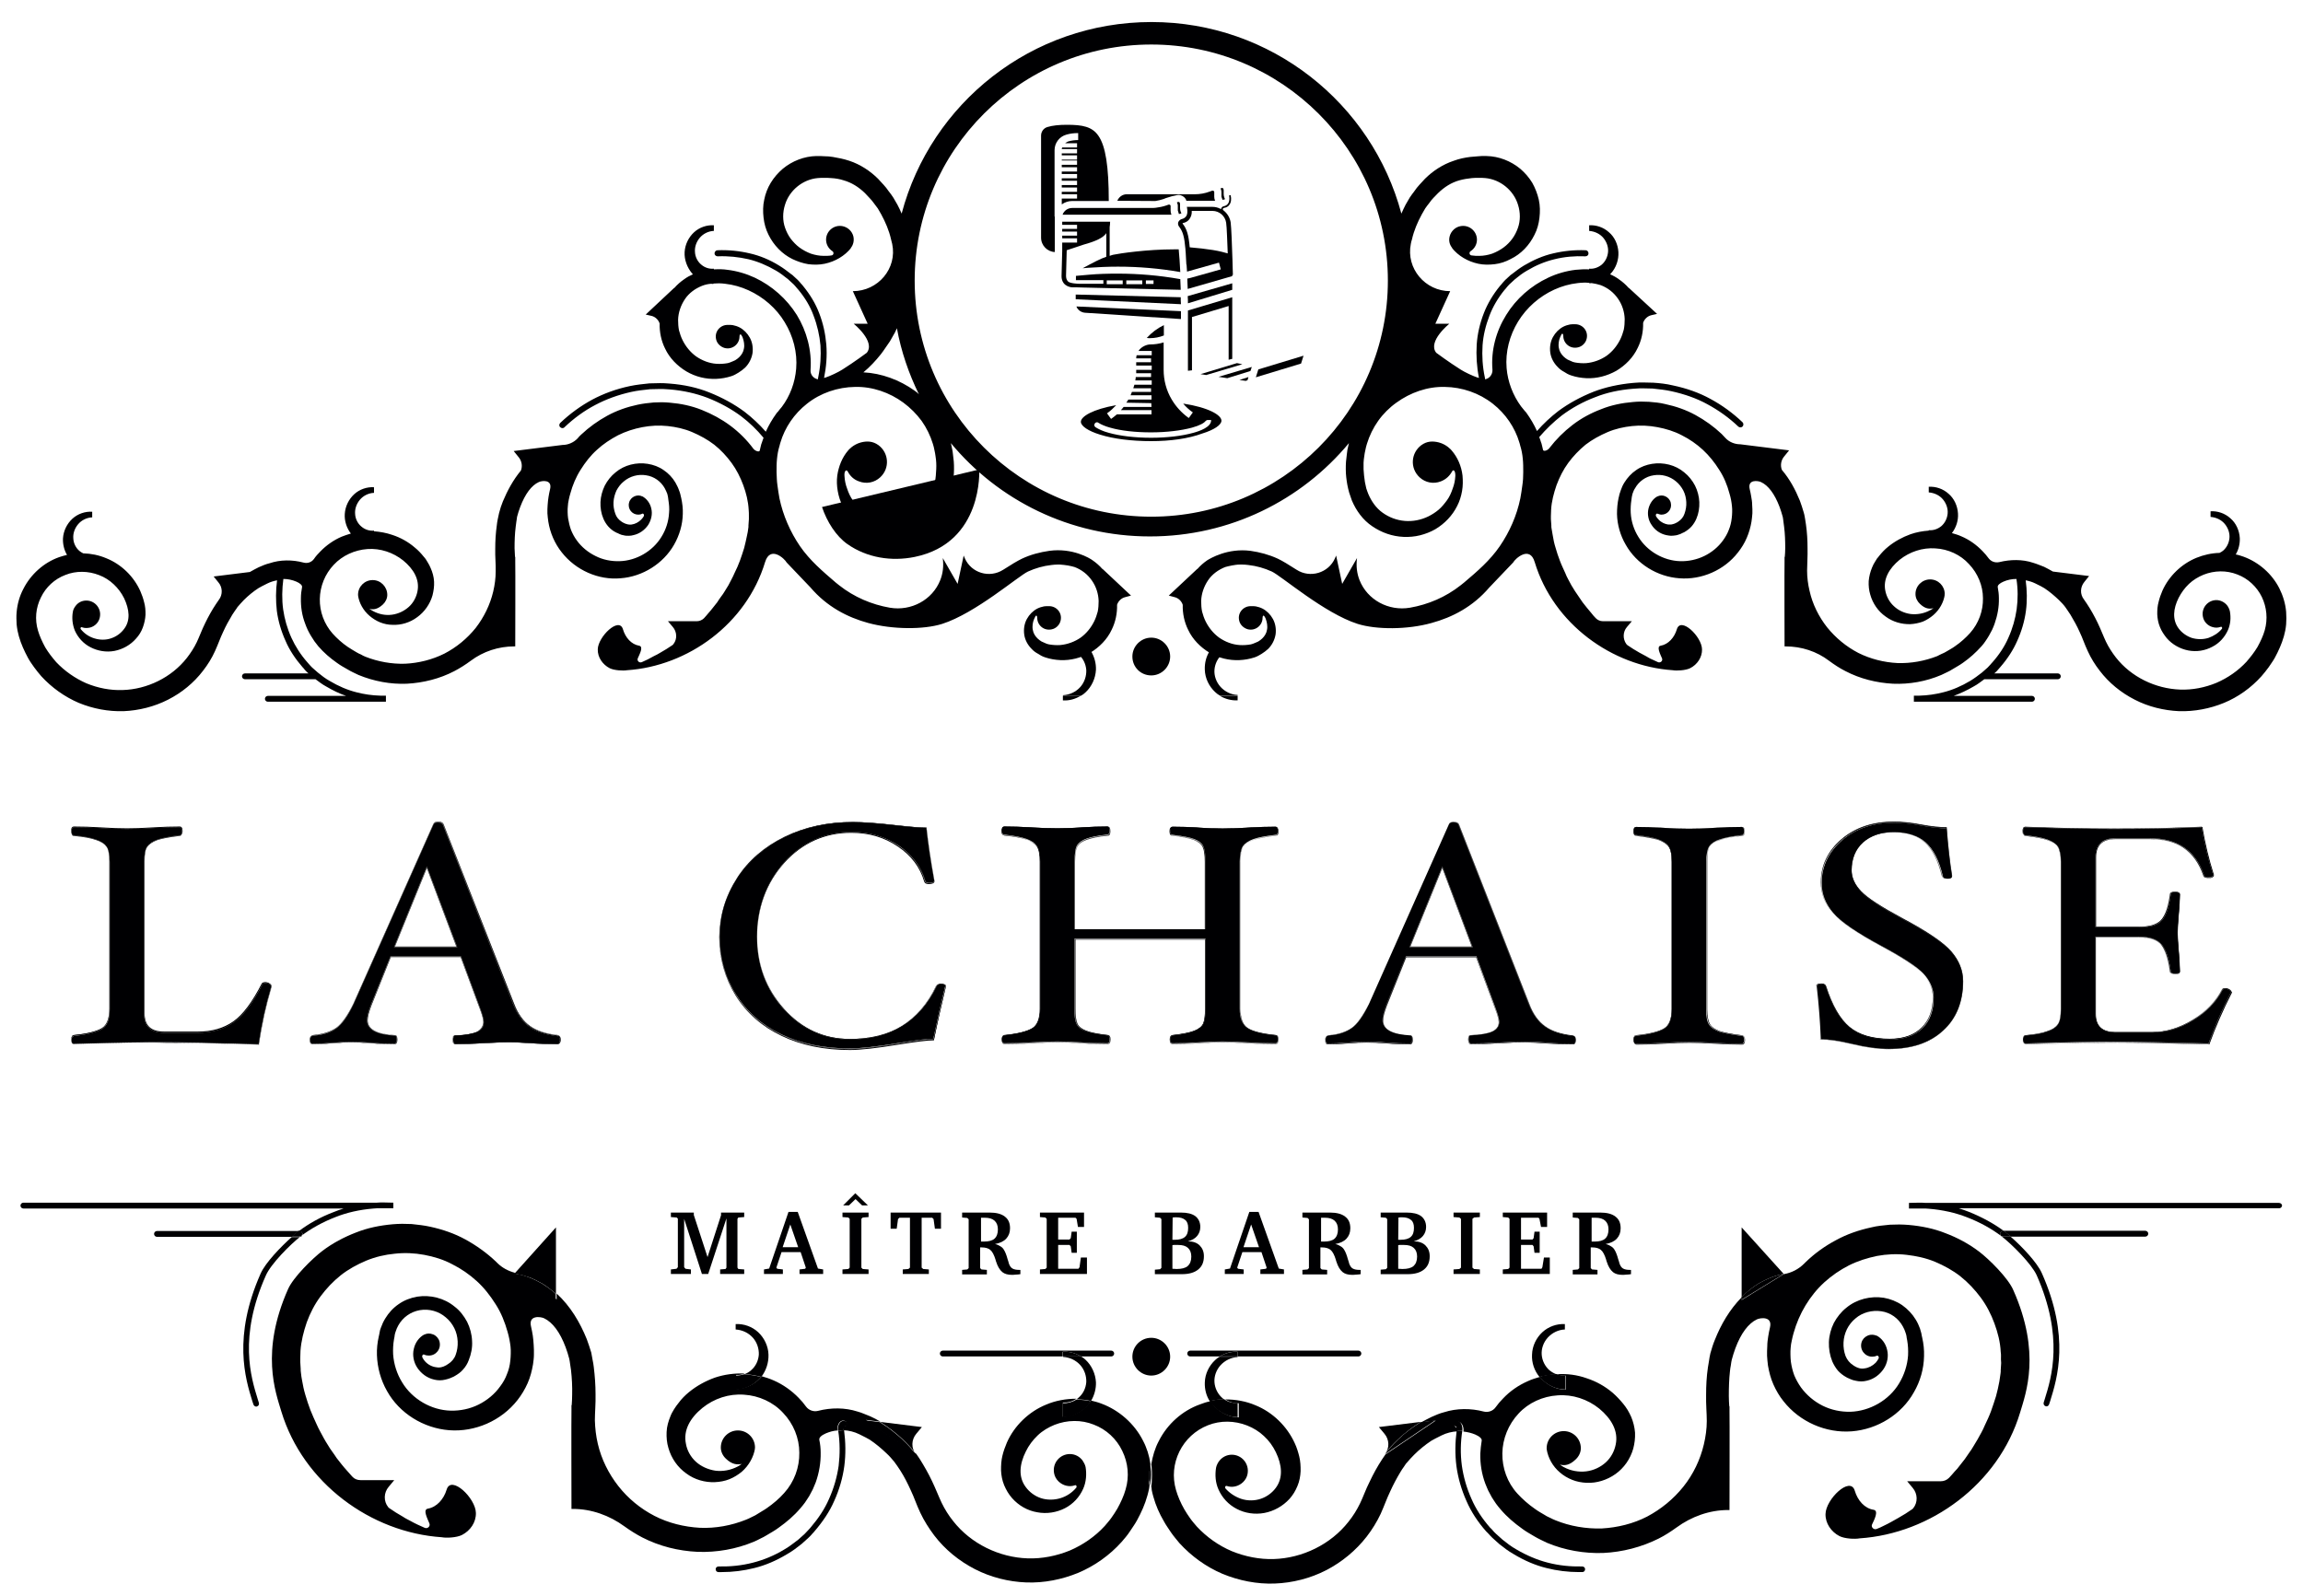 <?xml version="1.0" encoding="utf-8"?>
<!-- Generator: Adobe Illustrator 25.0.0, SVG Export Plug-In . SVG Version: 6.00 Build 0)  -->
<svg version="1.1" id="Layer_1" xmlns="http://www.w3.org/2000/svg" xmlns:xlink="http://www.w3.org/1999/xlink" x="0px" y="0px"
	 viewBox="0 0 1024 710" style="enable-background:new 0 0 1024 710;" xml:space="preserve">
<style type="text/css">
	.st0{fill:#000002;}
</style>
<g>
	<g>
		<g>
			<path class="st0" d="M120.6,438.8c0-0.4-0.3-0.8-0.8-1.1c-0.6-0.4-1.2-0.5-1.8-0.5c-0.7,0-1.1,0.2-1.3,0.5
				c-4.2,8.3-8.5,14-12.8,17c-4.3,3-9.6,4.6-15.9,4.6H73c-5.9,0-8.9-2.8-8.9-8.3v-67.5c0-3.3,0.4-5.6,1.3-7c0.9-1.3,2.5-2.4,4.7-3.1
				c2.2-0.8,5.5-1.4,9.7-1.9c0.7,0,1.1-0.6,1.1-1.8c0-1.2-0.4-1.8-1.1-1.8c-3.4,0-7.4,0.1-12.1,0.4c-4.5,0.3-8.3,0.4-11.3,0.4
				c-3.1,0-6.9-0.1-11.4-0.4c-4.7-0.3-8.8-0.4-12.1-0.4c-0.7,0-1.1,0.6-1.1,1.8c0,1.2,0.4,1.8,1.1,1.8c4.3,0.5,7.6,1.1,9.8,1.9
				c2.2,0.8,3.8,1.8,4.7,3.2c0.9,1.3,1.4,3.7,1.4,6.9v65.4c0,4.3-1.1,7.3-3.4,8.7c-2.2,1.4-6.4,2.5-12.5,3.2
				c-0.7,0.1-1.1,0.7-1.1,1.7c0,1.2,0.4,1.8,1.1,1.8c19.1-0.6,32.8-0.8,40.8-0.8c8.1,0,22,0.3,41.3,0.8
				C116.3,455.4,118.2,446.9,120.6,438.8"/>
		</g>
	</g>
	<g>
		<g>
			<path class="st0" d="M115.1,464.5l0.1,0l0-0.1c1.4-8.8,3.2-17.4,5.6-25.6l0,0c0-0.5-0.3-1-0.9-1.4c-0.6-0.4-1.3-0.6-1.9-0.6
				c-0.8,0-1.3,0.2-1.6,0.6c-4.2,8.2-8.4,13.9-12.7,16.9c-4.3,3-9.5,4.5-15.7,4.5H73c-5.8,0-8.7-2.6-8.7-8.1v-67.5
				c0-3.2,0.4-5.5,1.3-6.8c0.8-1.3,2.4-2.3,4.6-3c2.2-0.8,5.5-1.4,9.7-1.8c0.9,0,1.3-0.7,1.3-2c0-1.4-0.5-2-1.3-2
				c-3.4,0-7.4,0.1-12.1,0.4c-4.4,0.3-8.2,0.4-11.3,0.4c-3.1,0-6.9-0.1-11.4-0.4c-4.7-0.3-8.8-0.4-12.2-0.4c-0.9,0-1.3,0.7-1.3,2
				c0,1.4,0.5,2,1.3,2h0c4.3,0.5,7.6,1.1,9.8,1.8c2.2,0.8,3.7,1.8,4.6,3.1c0.9,1.3,1.3,3.6,1.3,6.8v65.4c0,4.2-1.1,7.1-3.2,8.5
				c-2.2,1.4-6.4,2.5-12.4,3.1c-0.9,0.1-1.3,0.8-1.3,2c0,1.4,0.5,2.1,1.4,2.1c19.1-0.6,32.8-0.8,40.8-0.8
				C81.8,463.7,95.8,463.9,115.1,464.5 M32.9,464.4c-0.8,0-1.2-0.6-1.2-1.9c0-1.2,0.4-1.8,1.2-1.9c6.1-0.6,10.3-1.7,12.5-3.1
				c2.2-1.4,3.3-4.3,3.3-8.6v-65.4c0-3.2-0.4-5.5-1.3-6.8c-0.9-1.3-2.4-2.4-4.7-3.1c-2.2-0.8-5.5-1.4-9.8-1.8
				c-0.8,0-1.2-0.6-1.2-1.9c0-1.3,0.4-1.9,1.2-1.9c3.4,0,7.4,0.1,12.1,0.4c4.5,0.3,8.3,0.4,11.4,0.4c3.1,0,6.9-0.1,11.3-0.4
				c4.7-0.3,8.7-0.4,12.1-0.4c0.8,0,1.2,0.6,1.2,1.9c0,1.3-0.4,1.9-1.2,1.9c-4.3,0.5-7.5,1.1-9.7,1.8c-2.2,0.8-3.8,1.8-4.6,3.1
				c-0.9,1.3-1.3,3.6-1.3,6.9v67.5c0,5.5,2.9,8.2,8.8,8.2h15c6.2,0,11.5-1.5,15.8-4.5c4.3-3,8.6-8.7,12.8-17
				c0.2-0.4,0.7-0.6,1.4-0.6c0.7,0,1.3,0.2,1.9,0.6c0.6,0.4,0.9,0.8,0.9,1.2c-2.4,8.2-4.3,16.7-5.6,25.6
				c-19.4-0.6-33.2-0.8-41.4-0.8C65.6,463.5,52,463.8,32.9,464.4"/>
		</g>
	</g>
	<g>
		<g>
			<path class="st0" d="M115.1,464.4c1.4-8.9,3.2-17.4,5.6-25.6c0-0.5-0.3-0.9-0.9-1.2c-0.6-0.4-1.2-0.6-1.9-0.6
				c-0.8,0-1.2,0.2-1.4,0.6c-4.2,8.3-8.5,14-12.8,17c-4.3,3-9.6,4.5-15.8,4.5H73c-5.9,0-8.8-2.7-8.8-8.2v-67.5
				c0-3.3,0.4-5.6,1.3-6.9c0.9-1.3,2.4-2.3,4.6-3.1c2.2-0.8,5.5-1.4,9.7-1.8c0.8,0,1.2-0.6,1.2-1.9c0-1.3-0.4-1.9-1.2-1.9
				c-3.4,0-7.4,0.1-12.1,0.4c-4.5,0.3-8.2,0.4-11.3,0.4c-3.1,0-6.9-0.1-11.4-0.4c-4.7-0.3-8.8-0.4-12.1-0.4c-0.8,0-1.2,0.6-1.2,1.9
				c0,1.3,0.4,1.9,1.2,1.9c4.3,0.5,7.6,1.1,9.8,1.8c2.2,0.8,3.8,1.8,4.7,3.1c0.9,1.3,1.3,3.6,1.3,6.8v65.4c0,4.3-1.1,7.2-3.3,8.6
				c-2.2,1.4-6.4,2.5-12.5,3.1c-0.8,0.1-1.2,0.7-1.2,1.9c0,1.3,0.4,1.9,1.2,1.9c19.1-0.6,32.7-0.8,40.8-0.8
				C81.9,463.5,95.7,463.8,115.1,464.4 M32.9,464.2c-0.7,0-1.1-0.6-1.1-1.8c0-1.1,0.4-1.7,1.1-1.7c6.1-0.6,10.3-1.7,12.5-3.2
				c2.2-1.5,3.4-4.4,3.4-8.7v-65.4c0-3.3-0.5-5.6-1.4-6.9c-0.9-1.3-2.5-2.4-4.7-3.2c-2.2-0.8-5.5-1.4-9.8-1.9
				c-0.7,0-1.1-0.6-1.1-1.8c0-1.2,0.4-1.8,1.1-1.8c3.4,0,7.4,0.1,12.1,0.4c4.5,0.3,8.3,0.4,11.4,0.4c3.1,0,6.9-0.1,11.3-0.4
				c4.6-0.3,8.7-0.4,12.1-0.4c0.7,0,1.1,0.6,1.1,1.8c0,1.2-0.4,1.8-1.1,1.8c-4.2,0.5-7.5,1.1-9.7,1.9c-2.2,0.8-3.8,1.8-4.7,3.1
				c-0.9,1.3-1.3,3.7-1.3,7v67.5c0,5.5,3,8.3,8.9,8.3h15c6.2,0,11.6-1.5,15.9-4.6c4.3-3,8.6-8.8,12.8-17c0.2-0.3,0.6-0.5,1.3-0.5
				c0.6,0,1.2,0.2,1.8,0.5c0.5,0.3,0.8,0.7,0.8,1.1c-2.4,8.1-4.2,16.6-5.6,25.4c-19.3-0.6-33.1-0.8-41.3-0.8
				C65.7,463.4,52,463.7,32.9,464.2"/>
		</g>
	</g>
	<g>
		<g>
			<path class="st0" d="M201.5,462.5c0,1.2,0.4,1.8,1.1,1.8c3.4,0,7.5-0.1,12.3-0.4c4.5-0.3,8.4-0.4,11.5-0.4c2.7,0,5.9,0.1,9.7,0.4
				c4.4,0.3,8.4,0.4,11.8,0.4c0.7,0,1.1-0.6,1.1-1.8c0-1.1-0.5-1.7-1.4-1.7c-5.1-0.6-9.2-1.9-12.2-4.1c-3-2.1-5.4-5.5-7.2-10
				l-31.3-79.9c-0.3-0.6-1-1-2.2-1c-1.1,0-1.7,0.3-2,1l-35.5,79.8c-2.6,5.4-5.2,9.1-7.7,10.8c-2.5,1.8-5.8,2.9-10,3.2
				c-1.1,0.1-1.6,0.7-1.6,2c0,1.6,0.8,1.6,1,1.6c2.4,0,5.4-0.1,8.8-0.4c3.3-0.3,6-0.4,8.2-0.4c2.7,0,5.9,0.1,9.3,0.4
				c3.7,0.3,7.1,0.4,10.1,0.4c0.7,0,1.1-0.6,1.1-1.8c0-1.2-0.3-1.8-0.8-1.8c-8.3-0.4-12.4-2.7-12.4-6.8c0-1.6,0.6-3.9,1.7-6.8
				l8.7-21.6h31.4l0,0.1l8.6,23.3c1,2.7,1.5,4.6,1.5,5.8c0,2-1,3.4-3,4.3c-2,0.9-5.3,1.5-9.8,1.7
				C201.8,460.7,201.5,461.3,201.5,462.5 M175.2,421.3l0.1-0.2l14.5-35.7l0.1,0.3l13.4,35.6H175.2z"/>
		</g>
	</g>
	<g>
		<g>
			<path class="st0" d="M211.9,458.8c-1.9,0.9-5.2,1.4-9.7,1.6c-0.7,0-1,0.7-1,2c0,1.4,0.5,2,1.3,2c3.4,0,7.5-0.1,12.3-0.4
				c4.5-0.3,8.4-0.4,11.5-0.4c2.7,0,5.9,0.1,9.7,0.4c4.4,0.3,8.4,0.4,11.9,0.4c0.9,0,1.4-0.7,1.4-2.1c0-1.2-0.6-1.9-1.6-2
				c-5-0.5-9.1-1.9-12-4c-3-2.1-5.4-5.4-7.1-9.9l-31.4-79.9c-0.3-0.7-1.1-1.1-2.4-1.1c-1.2,0-1.9,0.4-2.2,1.2l-35.5,79.8
				c-2.6,5.4-5.2,9-7.6,10.7c-2.4,1.7-5.8,2.8-9.9,3.2c-1.2,0.1-1.9,0.8-1.9,2.2c0,1.2,0.4,1.9,1.3,1.9c2.4,0,5.4-0.1,8.8-0.4
				c3.3-0.3,6-0.4,8.2-0.4c2.7,0,5.8,0.1,9.3,0.4c3.7,0.3,7.1,0.4,10.1,0.4c0.9,0,1.3-0.7,1.3-2c0-1.4-0.4-2-1-2
				c-8.1-0.4-12.2-2.6-12.2-6.6c0-1.6,0.6-3.8,1.7-6.7l8.6-21.5h31l8.6,23.2c1,2.6,1.5,4.6,1.5,5.8
				C214.8,456.5,213.8,457.9,211.9,458.8 M215,454.7c0-1.2-0.5-3.1-1.5-5.8l-8.6-23.3h-31.2l-8.7,21.5c-1.1,2.9-1.7,5.1-1.7,6.7
				c0,4.1,4.1,6.3,12.3,6.7c0.6,0,0.9,0.6,0.9,1.9c0,1.3-0.4,1.9-1.2,1.9c-3,0-6.4-0.1-10.1-0.4c-3.5-0.3-6.6-0.4-9.3-0.4
				c-2.2,0-4.9,0.1-8.2,0.4c-3.4,0.3-6.4,0.4-8.8,0.4c-0.8,0-1.1-0.6-1.1-1.7c0-1.3,0.6-2,1.7-2.1c4.2-0.4,7.5-1.4,10-3.2
				c2.5-1.8,5-5.3,7.6-10.8l35.5-79.8c0.3-0.7,1-1.1,2.1-1.1c1.2,0,2,0.3,2.3,1l31.3,79.9c1.8,4.5,4.2,7.8,7.2,9.9
				c3,2.1,7,3.5,12.1,4c1,0.1,1.5,0.7,1.5,1.9c0,1.3-0.4,1.9-1.2,1.9c-3.5,0-7.4-0.1-11.9-0.4c-3.8-0.3-7-0.4-9.7-0.4
				c-3.1,0-6.9,0.1-11.5,0.4c-4.8,0.3-8.9,0.4-12.3,0.4c-0.8,0-1.2-0.6-1.2-1.9c0-1.3,0.3-1.9,0.9-1.9c4.5-0.2,7.7-0.7,9.7-1.6
				C214,458,215,456.6,215,454.7"/>
		</g>
	</g>
	<g>
		<g>
			<path class="st0" d="M175.4,421.1h27.7l-13.3-35.4L175.4,421.1z M175.6,421l14.2-34.9l13.1,34.9H175.6z"/>
		</g>
	</g>
	<g>
		<g>
			<path class="st0" d="M189.8,385.4l-14.5,35.7l-0.1,0.2h28.1l-13.4-35.6L189.8,385.4z M175.4,421.1l14.4-35.4l13.3,35.4H175.4z"/>
		</g>
	</g>
	<g>
		<g>
			<path class="st0" d="M202.3,460.5c-0.6,0-0.9,0.6-0.9,1.9c0,1.3,0.4,1.9,1.2,1.9c3.4,0,7.5-0.1,12.3-0.4
				c4.6-0.3,8.4-0.4,11.5-0.4c2.7,0,5.9,0.1,9.7,0.4c4.4,0.3,8.4,0.4,11.9,0.4c0.8,0,1.2-0.6,1.2-1.9c0-1.2-0.5-1.8-1.5-1.9
				c-5.1-0.6-9.1-1.9-12.1-4c-3-2.1-5.4-5.4-7.2-9.9L197,366.7c-0.3-0.7-1.1-1-2.3-1c-1.1,0-1.8,0.4-2.1,1.1l-35.5,79.8
				c-2.6,5.4-5.2,9-7.6,10.8c-2.5,1.8-5.8,2.8-10,3.2c-1.2,0.1-1.7,0.8-1.7,2.1c0,1.2,0.4,1.7,1.1,1.7c2.4,0,5.4-0.1,8.8-0.4
				c3.3-0.3,6-0.4,8.2-0.4c2.7,0,5.8,0.1,9.3,0.4c3.7,0.3,7.1,0.4,10.1,0.4c0.8,0,1.2-0.6,1.2-1.9c0-1.3-0.3-1.9-0.9-1.9
				c-8.2-0.4-12.3-2.6-12.3-6.7c0-1.6,0.6-3.8,1.7-6.7l8.7-21.5h31.2l8.6,23.3c1,2.7,1.5,4.6,1.5,5.8c0,1.9-1,3.3-3,4.2
				C210,459.8,206.8,460.4,202.3,460.5 M215.1,454.7c0-1.2-0.5-3.2-1.5-5.8l-8.6-23.3l0-0.1h-31.4l-8.7,21.6
				c-1.1,2.9-1.7,5.2-1.7,6.8c0,4.2,4.2,6.5,12.4,6.8c0.5,0,0.8,0.6,0.8,1.8c0,1.2-0.4,1.8-1.1,1.8c-3,0-6.4-0.1-10.1-0.4
				c-3.5-0.3-6.6-0.4-9.3-0.4c-2.2,0-4.9,0.1-8.2,0.4c-3.4,0.3-6.4,0.4-8.8,0.4c-0.2,0-1,0-1-1.6c0-1.2,0.5-1.9,1.6-2
				c4.2-0.4,7.6-1.5,10-3.2c2.5-1.8,5-5.4,7.7-10.8l35.5-79.8c0.3-0.7,0.9-1,2-1c1.2,0,1.9,0.3,2.2,1l31.3,79.9
				c1.8,4.5,4.2,7.9,7.2,10c3,2.1,7.1,3.5,12.2,4.1c0.9,0.1,1.4,0.7,1.4,1.7c0,1.2-0.4,1.8-1.1,1.8c-3.5,0-7.5-0.1-11.8-0.4
				c-3.8-0.3-7.1-0.4-9.7-0.4c-3.1,0-6.9,0.1-11.5,0.4c-4.8,0.3-8.9,0.4-12.3,0.4c-0.7,0-1.1-0.6-1.1-1.8c0-1.2,0.3-1.8,0.8-1.8
				c4.5-0.2,7.8-0.7,9.8-1.7C214.1,458.1,215.1,456.6,215.1,454.7"/>
		</g>
	</g>
	<g>
		<g>
			<path class="st0" d="M418.4,437.7c-1,0-1.6,0.3-1.9,1c-7.5,15.6-20.5,23.6-38.5,23.6c-11.5,0-21.4-4.5-29.4-13.3
				c-8-8.9-12-19.7-12-32.4c0-13,4.1-24.1,12.1-33.1c8.1-9,18.2-13.5,30-13.5c7.8,0,14.9,2.1,20.9,6.1c6,4.1,10,9.3,11.8,15.6
				c0.2,0.7,0.7,1,1.7,1c1.5,0,2.3-0.3,2.3-1c-1.7-9.2-2.8-17.1-3.5-23.5c-2.8,0-7.4-0.4-13.5-1.1c-8-0.9-14.4-1.4-19.1-1.4
				c-11.2,0-21.4,2.2-30.4,6.6c-8.9,4.4-16.1,10.6-21.2,18.4c-5.1,7.8-7.7,16.5-7.7,25.8c0,9.4,2.4,18.1,7.3,25.8
				c4.8,7.7,11.6,13.7,20.3,17.8c8.6,4.1,18.8,6.2,30.3,6.2c4.6,0,11.9-0.8,21.5-2.4c7.5-1.2,12.7-1.9,15.6-1.9
				c1.7-8.2,3.5-16.2,5.3-23.5C420.4,438,419.7,437.7,418.4,437.7"/>
		</g>
	</g>
	<g>
		<g>
			<path class="st0" d="M415.3,462.4l0-0.1c1.7-8.3,3.5-16.2,5.3-23.6l0,0c0-0.8-0.8-1.2-2.3-1.2c-1.1,0-1.8,0.4-2.2,1.2
				c-3.7,7.8-8.9,13.7-15.2,17.6c-6.3,3.9-14.1,5.9-23.1,5.9c-11.4,0-21.3-4.5-29.2-13.3c-7.9-8.8-12-19.6-12-32.2
				c0-12.9,4.1-24,12.1-32.9c8-8.9,18-13.4,29.8-13.4c7.8,0,14.7,2,20.7,6.1c6,4,9.9,9.3,11.7,15.5c0.2,0.8,0.9,1.2,2,1.2
				c1.7,0,2.6-0.4,2.6-1.3c-1.7-9.2-2.8-17.2-3.5-23.6l0-0.1H412c-2.8,0-7.4-0.4-13.6-1.1c-8-0.9-14.4-1.4-19.1-1.4
				c-11.2,0-21.5,2.2-30.5,6.6c-9,4.4-16.1,10.6-21.3,18.5c-5.1,7.9-7.7,16.6-7.7,26c0,9.5,2.5,18.2,7.3,26
				c4.8,7.7,11.7,13.8,20.4,17.9c8.7,4.2,18.9,6.3,30.4,6.3c4.6,0,11.9-0.8,21.6-2.4c7.5-1.2,12.8-1.9,15.7-1.9H415.3z M399.5,464.2
				c-9.7,1.6-16.9,2.4-21.6,2.4c-11.5,0-21.7-2.1-30.4-6.3c-8.7-4.2-15.5-10.1-20.3-17.9c-4.9-7.8-7.3-16.4-7.3-25.9
				c0-9.4,2.6-18,7.7-25.9c5.1-7.9,12.2-14,21.2-18.4c9-4.4,19.2-6.6,30.4-6.6c4.8,0,11.1,0.5,19.1,1.4c6.2,0.7,10.8,1.1,13.6,1.1
				c0.7,6.5,1.8,14.4,3.5,23.6c0,0.7-0.8,1.1-2.4,1.1c-1,0-1.6-0.4-1.8-1.1c-1.8-6.3-5.7-11.5-11.8-15.6c-6-4.1-13-6.1-20.8-6.1
				c-11.9,0-21.9,4.5-29.9,13.5c-8.1,9-12.1,20-12.1,33c0,12.6,4,23.4,12,32.3c8,8.9,17.8,13.3,29.3,13.3c18.1,0,30.9-7.8,38.4-23.5
				c0.4-0.7,1-1.1,2-1.1c1.4,0,2.1,0.4,2.1,1.1c-1.8,7.4-3.6,15.3-5.3,23.6C412.3,462.3,407.1,462.9,399.5,464.2"/>
		</g>
	</g>
	<g>
		<g>
			<path class="st0" d="M418.4,437.5c-1,0-1.7,0.4-2,1.1c-7.5,15.7-20.3,23.5-38.4,23.5c-11.5,0-21.3-4.4-29.3-13.3
				c-8-8.9-12-19.6-12-32.3c0-13,4-24,12.1-33c8.1-9,18.1-13.5,29.9-13.5c7.8,0,14.8,2,20.8,6.1c6,4.1,9.9,9.3,11.8,15.6
				c0.2,0.7,0.8,1.1,1.8,1.1c1.6,0,2.4-0.4,2.4-1.1c-1.7-9.3-2.8-17.1-3.5-23.6c-2.8,0-7.4-0.4-13.6-1.1c-8-0.9-14.4-1.4-19.1-1.4
				c-11.3,0-21.4,2.2-30.4,6.6c-9,4.4-16.1,10.5-21.2,18.4c-5.1,7.9-7.7,16.5-7.7,25.9c0,9.5,2.4,18.1,7.3,25.9
				c4.9,7.8,11.6,13.7,20.3,17.9c8.7,4.2,18.8,6.3,30.4,6.3c4.7,0,11.8-0.8,21.6-2.4c7.6-1.3,12.8-1.9,15.7-1.9
				c1.7-8.3,3.5-16.2,5.3-23.6C420.5,437.9,419.8,437.5,418.4,437.5 M415.1,462.1c-2.9,0-8.2,0.6-15.6,1.9
				c-9.7,1.6-16.9,2.4-21.5,2.4c-11.5,0-21.7-2.1-30.3-6.2c-8.6-4.1-15.5-10.1-20.3-17.8c-4.8-7.7-7.3-16.4-7.3-25.8
				c0-9.3,2.6-18,7.7-25.8c5.1-7.8,12.2-14,21.2-18.4c8.9-4.4,19.2-6.6,30.4-6.6c4.7,0,11.2,0.5,19.1,1.4c6.1,0.7,10.6,1.1,13.5,1.1
				c0.7,6.4,1.8,14.3,3.5,23.5c0,0.6-0.8,1-2.3,1c-1,0-1.5-0.3-1.7-1c-1.8-6.3-5.8-11.6-11.8-15.6c-6-4.1-13-6.1-20.9-6.1
				c-11.9,0-22,4.6-30,13.5c-8.1,9-12.1,20.1-12.1,33.1c0,12.6,4,23.5,12,32.4c8,8.9,17.9,13.3,29.4,13.3c18,0,31-7.9,38.5-23.6
				c0.3-0.7,1-1,1.9-1c1.3,0,2,0.3,2,1C418.6,446,416.8,453.9,415.1,462.1"/>
		</g>
	</g>
	<g>
		<g>
			<path class="st0" d="M552.6,376.4c0.9-1.3,2.5-2.4,4.7-3.2c2.2-0.8,5.5-1.4,9.8-1.9c0.7,0,1.1-0.6,1.1-1.8c0-1.2-0.4-1.8-1.1-1.8
				c-3.4,0-7.5,0.1-12.2,0.4c-4.5,0.3-8.3,0.4-11.3,0.4c-3.1,0-6.7-0.1-10.7-0.4c-4.2-0.3-8.1-0.4-11.5-0.4c-0.7,0-1.1,0.6-1.1,1.8
				c0,1.2,0.4,1.8,1.1,1.8c4.4,0.5,7.6,1.1,9.7,1.9c2.1,0.8,3.4,1.9,4,3.3c0.6,1.4,0.9,3.6,0.9,6.7v30.1h-58.2v-30.1
				c0-3.8,0.4-6.2,1.2-7.4c0.8-1.2,2.3-2.2,4.3-2.9c2-0.7,5.1-1.3,9-1.7c0.7,0,1.1-0.6,1.1-1.8c0-1.2-0.4-1.8-1.1-1.8
				c-3.4,0-7.2,0.1-11.5,0.4c-4,0.3-7.7,0.4-10.7,0.4c-3.1,0-6.9-0.1-11.4-0.4c-4.7-0.3-8.8-0.4-12.1-0.4c-0.7,0-1.1,0.6-1.1,1.8
				c0,1.2,0.4,1.8,1.1,1.8c4.3,0.5,7.6,1.1,9.8,1.9c2.2,0.8,3.8,1.8,4.7,3.2c0.9,1.3,1.4,3.7,1.4,6.9v65.4c0,4.3-1.1,7.3-3.4,8.7
				c-2.2,1.4-6.4,2.5-12.5,3.2c-0.7,0.1-1.1,0.7-1.1,1.7c0,1.2,0.4,1.8,1.1,1.8c3.4,0,7.5-0.1,12.1-0.4c4.5-0.3,8.3-0.4,11.4-0.4
				c3.1,0,6.7,0.1,10.7,0.4c4.2,0.3,8.1,0.4,11.5,0.4c0.7,0,1.1-0.6,1.1-1.8c0-1.1-0.4-1.7-1.1-1.7c-4.3-0.5-7.5-1.1-9.6-1.9
				c-2.1-0.8-3.5-1.9-4.1-3.3c-0.6-1.3-0.9-3.6-0.9-6.7v-31.1H536v31.1c0,3.1-0.3,5.4-0.9,6.7c-0.6,1.3-2,2.4-4.1,3.3
				c-2.1,0.8-5.3,1.5-9.5,1.9c-0.8,0.1-1.2,0.7-1.2,1.7c0,1.2,0.4,1.8,1.1,1.8c3.4,0,7.2-0.1,11.5-0.4c4-0.3,7.6-0.4,10.7-0.4
				c3.1,0,6.9,0.1,11.3,0.4c4.7,0.3,8.8,0.4,12.2,0.4c0.7,0,1.1-0.6,1.1-1.8c0-1.1-0.4-1.7-1.1-1.7c-6.1-0.6-10.3-1.7-12.5-3.2
				c-2.2-1.5-3.4-4.4-3.4-8.7v-65.4C551.3,380.1,551.7,377.8,552.6,376.4"/>
		</g>
	</g>
	<g>
		<g>
			<path class="st0" d="M552.8,376.6c0.9-1.3,2.4-2.3,4.6-3.1c2.2-0.8,5.5-1.4,9.7-1.8c0.9,0,1.3-0.7,1.3-2c0-1.4-0.5-2-1.3-2
				c-3.4,0-7.5,0.1-12.2,0.4c-4.4,0.3-8.2,0.4-11.3,0.4c-3.1,0-6.7-0.1-10.7-0.4c-4.2-0.3-8.1-0.4-11.5-0.4c-0.9,0-1.4,0.7-1.4,2
				c0,1.4,0.5,2,1.3,2c4.3,0.5,7.5,1.1,9.6,1.9c2,0.8,3.3,1.9,3.9,3.2c0.6,1.3,0.9,3.6,0.9,6.6v29.9h-57.6v-29.9
				c0-3.7,0.4-6.1,1.2-7.3c0.8-1.2,2.2-2.1,4.2-2.8c2-0.7,5-1.2,8.9-1.7c0.9,0,1.3-0.7,1.3-2c0-1.4-0.5-2-1.3-2
				c-3.4,0-7.2,0.1-11.5,0.4c-4,0.3-7.6,0.4-10.7,0.4c-3.1,0-6.9-0.1-11.4-0.4c-4.7-0.3-8.8-0.4-12.2-0.4c-0.9,0-1.3,0.7-1.3,2
				c0,1.4,0.5,2,1.3,2h0c4.3,0.5,7.6,1.1,9.8,1.8c2.2,0.8,3.7,1.8,4.6,3.1c0.9,1.3,1.3,3.6,1.3,6.8v65.4c0,4.2-1.1,7.1-3.2,8.5
				c-2.2,1.4-6.4,2.5-12.4,3.1c-0.9,0.1-1.3,0.8-1.3,2c0,1.4,0.5,2.1,1.3,2.1c3.4,0,7.5-0.1,12.2-0.4c4.5-0.3,8.3-0.4,11.4-0.4
				c3.1,0,6.7,0.1,10.7,0.4c4.2,0.3,8.1,0.4,11.5,0.4c0.9,0,1.3-0.7,1.3-2.1c0-1.2-0.4-1.9-1.3-2c-4.3-0.5-7.5-1.1-9.5-1.9
				c-2-0.8-3.3-1.8-3.9-3.1c-0.6-1.3-0.9-3.5-0.9-6.6v-30.8h57.6v30.8c0,3.1-0.3,5.3-0.9,6.6c-0.6,1.3-1.9,2.3-3.9,3.1
				c-2.1,0.8-5.2,1.4-9.5,1.9c-0.9,0.1-1.4,0.8-1.4,2c0,1.4,0.5,2.1,1.4,2.1c3.4,0,7.2-0.1,11.5-0.4c4-0.3,7.6-0.4,10.7-0.4
				c3.1,0,6.9,0.1,11.3,0.4c4.7,0.3,8.8,0.4,12.2,0.4c0.9,0,1.3-0.7,1.3-2.1c0-1.2-0.4-1.9-1.3-2c-6.1-0.6-10.3-1.7-12.4-3.1
				c-2.2-1.4-3.2-4.3-3.2-8.5v-65.4C551.5,380.2,552,377.9,552.8,376.6 M554.7,457.4c2.2,1.4,6.4,2.5,12.5,3.1
				c0.8,0.1,1.2,0.7,1.2,1.9c0,1.3-0.4,1.9-1.2,1.9c-3.4,0-7.5-0.1-12.2-0.4c-4.5-0.3-8.2-0.4-11.3-0.4c-3.1,0-6.7,0.1-10.7,0.4
				c-4.2,0.3-8.1,0.4-11.5,0.4c-0.8,0-1.2-0.6-1.2-1.9c0-1.2,0.4-1.8,1.3-1.9c4.3-0.5,7.4-1.1,9.5-1.9c2.1-0.8,3.4-1.9,4-3.2
				s0.9-3.5,0.9-6.6v-31H478v31c0,3.1,0.3,5.3,0.9,6.6c0.6,1.3,1.9,2.4,4,3.2c2.1,0.8,5.3,1.4,9.6,1.9c0.8,0.1,1.2,0.7,1.2,1.9
				c0,1.3-0.4,1.9-1.2,1.9c-3.4,0-7.2-0.1-11.5-0.4c-4-0.3-7.6-0.4-10.7-0.4c-3.1,0-6.9,0.1-11.4,0.4c-4.7,0.3-8.8,0.4-12.1,0.4
				c-0.8,0-1.2-0.6-1.2-1.9c0-1.2,0.4-1.8,1.2-1.9c6.1-0.6,10.3-1.7,12.5-3.1c2.2-1.4,3.3-4.3,3.3-8.6v-65.4c0-3.2-0.4-5.5-1.3-6.8
				c-0.9-1.3-2.4-2.4-4.7-3.1c-2.2-0.8-5.5-1.4-9.8-1.8c-0.8,0-1.2-0.6-1.2-1.9c0-1.3,0.4-1.9,1.2-1.9c3.4,0,7.4,0.1,12.1,0.4
				c4.5,0.3,8.3,0.4,11.4,0.4c3.1,0,6.7-0.1,10.7-0.4c4.2-0.3,8.1-0.4,11.5-0.4c0.8,0,1.2,0.6,1.2,1.9c0,1.3-0.4,1.9-1.2,1.9
				c-3.9,0.4-6.9,1-9,1.7c-2,0.7-3.4,1.6-4.2,2.8c-0.8,1.2-1.2,3.6-1.2,7.3v30h57.9v-30c0-3.1-0.3-5.3-0.9-6.7
				c-0.6-1.3-1.9-2.4-3.9-3.2c-2-0.8-5.2-1.4-9.6-1.9c-0.8,0-1.2-0.6-1.2-1.9c0-1.3,0.4-1.9,1.2-1.9c3.4,0,7.2,0.1,11.5,0.4
				c4,0.3,7.6,0.4,10.7,0.4c3.1,0,6.9-0.1,11.3-0.4c4.7-0.3,8.8-0.4,12.2-0.4c0.8,0,1.2,0.6,1.2,1.9c0,1.3-0.4,1.9-1.2,1.9
				c-4.3,0.5-7.6,1.1-9.8,1.8c-2.2,0.8-3.8,1.8-4.7,3.1c-0.9,1.3-1.3,3.6-1.3,6.8v65.4C551.4,453.1,552.5,456,554.7,457.4"/>
		</g>
	</g>
	<g>
		<g>
			<path class="st0" d="M552.7,376.5c0.9-1.3,2.4-2.4,4.7-3.1c2.2-0.8,5.5-1.4,9.8-1.8c0.8,0,1.2-0.6,1.2-1.9c0-1.3-0.4-1.9-1.2-1.9
				c-3.4,0-7.5,0.1-12.2,0.4c-4.5,0.3-8.2,0.4-11.3,0.4c-3.1,0-6.7-0.1-10.7-0.4c-4.3-0.3-8.1-0.4-11.5-0.4c-0.8,0-1.2,0.6-1.2,1.9
				c0,1.3,0.4,1.9,1.2,1.9c4.4,0.5,7.6,1.1,9.6,1.9c2,0.8,3.4,1.9,3.9,3.2c0.6,1.3,0.9,3.6,0.9,6.7v30H478v-30
				c0-3.7,0.4-6.2,1.2-7.3c0.8-1.2,2.2-2.1,4.3-2.8c2-0.7,5-1.3,9-1.7c0.8,0,1.2-0.6,1.2-1.9c0-1.3-0.4-1.9-1.2-1.9
				c-3.4,0-7.2,0.1-11.5,0.4c-4,0.3-7.6,0.4-10.7,0.4c-3.1,0-6.9-0.1-11.4-0.4c-4.7-0.3-8.8-0.4-12.1-0.4c-0.8,0-1.2,0.6-1.2,1.9
				c0,1.3,0.4,1.9,1.2,1.9c4.3,0.5,7.6,1.1,9.8,1.8c2.2,0.8,3.8,1.8,4.7,3.1c0.9,1.3,1.3,3.6,1.3,6.8v65.4c0,4.3-1.1,7.2-3.3,8.6
				c-2.2,1.4-6.4,2.5-12.5,3.1c-0.8,0.1-1.2,0.7-1.2,1.9c0,1.3,0.4,1.9,1.2,1.9c3.4,0,7.4-0.1,12.1-0.4c4.5-0.3,8.3-0.4,11.4-0.4
				c3.1,0,6.7,0.1,10.7,0.4c4.2,0.3,8.1,0.4,11.5,0.4c0.8,0,1.2-0.6,1.2-1.9c0-1.2-0.4-1.8-1.2-1.9c-4.3-0.5-7.5-1.1-9.6-1.9
				c-2.1-0.8-3.4-1.9-4-3.2c-0.6-1.3-0.9-3.5-0.9-6.6v-31h57.9v31c0,3.1-0.3,5.3-0.9,6.6c-0.6,1.3-1.9,2.4-4,3.2
				c-2.1,0.8-5.2,1.4-9.5,1.9c-0.9,0.1-1.3,0.7-1.3,1.9c0,1.3,0.4,1.9,1.2,1.9c3.4,0,7.2-0.1,11.5-0.4c4-0.3,7.6-0.4,10.7-0.4
				c3.1,0,6.9,0.1,11.3,0.4c4.7,0.3,8.8,0.4,12.2,0.4c0.8,0,1.2-0.6,1.2-1.9c0-1.2-0.4-1.8-1.2-1.9c-6.1-0.6-10.3-1.7-12.5-3.1
				c-2.2-1.4-3.3-4.3-3.3-8.6v-65.4C551.4,380.1,551.8,377.8,552.7,376.5 M554.6,457.5c2.2,1.4,6.4,2.5,12.5,3.1
				c0.7,0.1,1.1,0.7,1.1,1.7c0,1.2-0.4,1.8-1.1,1.8c-3.4,0-7.5-0.1-12.2-0.4c-4.4-0.3-8.2-0.4-11.3-0.4c-3.1,0-6.7,0.1-10.7,0.4
				c-4.2,0.3-8.1,0.4-11.5,0.4c-0.7,0-1.1-0.6-1.1-1.8c0-1.1,0.4-1.7,1.2-1.7c4.2-0.5,7.4-1.1,9.5-1.9c2.1-0.8,3.5-1.9,4.1-3.3
				c0.6-1.3,0.9-3.6,0.9-6.7v-31.1h-58.2v31.1c0,3.1,0.3,5.4,0.9,6.7c0.6,1.3,2,2.4,4.1,3.3c2.1,0.8,5.3,1.5,9.6,1.9
				c0.7,0.1,1.1,0.7,1.1,1.7c0,1.2-0.4,1.8-1.1,1.8c-3.4,0-7.2-0.1-11.5-0.4c-4-0.3-7.6-0.4-10.7-0.4c-3.1,0-6.9,0.1-11.4,0.4
				c-4.7,0.3-8.8,0.4-12.1,0.4c-0.7,0-1.1-0.6-1.1-1.8c0-1.1,0.4-1.7,1.1-1.7c6.1-0.6,10.3-1.7,12.5-3.1c2.2-1.5,3.4-4.4,3.4-8.7
				v-65.4c0-3.3-0.5-5.6-1.4-6.9c-0.9-1.3-2.5-2.4-4.7-3.2c-2.2-0.8-5.5-1.4-9.8-1.9c-0.7,0-1.1-0.6-1.1-1.8s0.4-1.8,1.1-1.8
				c3.4,0,7.4,0.1,12.1,0.4c4.5,0.3,8.3,0.4,11.4,0.4c3.1,0,6.7-0.1,10.7-0.4c4.2-0.3,8.1-0.4,11.5-0.4c0.7,0,1.1,0.6,1.1,1.8
				s-0.4,1.8-1.1,1.8c-3.9,0.4-7,1-9,1.7c-2,0.7-3.5,1.7-4.3,2.9c-0.8,1.2-1.2,3.6-1.2,7.4v30.1H536v-30.1c0-3.1-0.3-5.4-0.9-6.7
				c-0.6-1.4-1.9-2.5-4-3.3c-2-0.8-5.3-1.5-9.7-1.9c-0.7,0-1.1-0.6-1.1-1.8s0.4-1.8,1.1-1.8c3.4,0,7.2,0.1,11.5,0.4
				c4,0.3,7.7,0.4,10.7,0.4c3.1,0,6.9-0.1,11.3-0.4c4.7-0.3,8.8-0.4,12.2-0.4c0.7,0,1.1,0.6,1.1,1.8s-0.4,1.8-1.1,1.8
				c-4.3,0.5-7.6,1.1-9.8,1.9c-2.2,0.8-3.8,1.8-4.7,3.2c-0.9,1.3-1.4,3.7-1.4,6.9v65.4C551.3,453.1,552.4,456.1,554.6,457.5"/>
		</g>
	</g>
	<g>
		<g>
			<path class="st0" d="M699.4,464.2c0.7,0,1.1-0.6,1.1-1.8c0-1.1-0.5-1.7-1.4-1.7c-5.1-0.6-9.2-1.9-12.2-4.1c-3-2.1-5.4-5.5-7.2-10
				l-31.3-79.9c-0.3-0.6-1-1-2.2-1c-1.1,0-1.7,0.3-2,1l-35.5,79.8c-2.6,5.4-5.2,9.1-7.7,10.8c-2.5,1.8-5.8,2.9-10,3.2
				c-1.1,0.1-1.6,0.7-1.6,2c0,1.1,0.3,1.6,1,1.6c2.4,0,5.4-0.1,8.8-0.4c3.3-0.3,6-0.4,8.2-0.4c2.7,0,5.9,0.1,9.3,0.4
				c3.7,0.3,7.1,0.4,10.1,0.4c0.7,0,1.1-0.6,1.1-1.8c0-1.2-0.3-1.8-0.8-1.8c-8.3-0.4-12.4-2.7-12.4-6.8c0-1.6,0.6-3.9,1.7-6.8
				l8.7-21.6h31.4l0,0.1l8.6,23.3c1,2.7,1.5,4.6,1.5,5.8c0,2-1,3.4-3,4.3c-2,0.9-5.3,1.5-9.8,1.7c-0.5,0-0.8,0.6-0.8,1.8
				c0,1.2,0.4,1.8,1.1,1.8c3.4,0,7.5-0.1,12.3-0.4c4.5-0.3,8.4-0.4,11.5-0.4c2.7,0,5.9,0.1,9.7,0.4
				C691.9,464.1,695.9,464.2,699.4,464.2 M626.7,421.3l0.1-0.2l14.5-35.7l0.1,0.3l13.4,35.6H626.7z"/>
		</g>
	</g>
	<g>
		<g>
			<path class="st0" d="M687.5,464.1c4.4,0.3,8.4,0.4,11.9,0.4c0.9,0,1.3-0.7,1.3-2.1c0-1.2-0.6-1.9-1.6-2c-5-0.5-9.1-1.9-12-4
				c-3-2.1-5.4-5.4-7.1-9.9l-31.3-79.9c-0.3-0.7-1.1-1.1-2.4-1.1c-1.2,0-1.9,0.4-2.2,1.2l-35.5,79.8c-2.6,5.4-5.2,9-7.6,10.7
				c-2.4,1.7-5.8,2.8-9.9,3.2c-1.2,0.1-1.9,0.8-1.9,2.2c0,1.2,0.4,1.9,1.3,1.9c2.4,0,5.4-0.1,8.8-0.4c3.3-0.3,6-0.4,8.2-0.4
				c2.7,0,5.8,0.1,9.3,0.4c3.7,0.3,7.1,0.4,10.1,0.4c0.9,0,1.3-0.7,1.3-2c0-1.4-0.4-2-1-2c-8.1-0.4-12.2-2.6-12.2-6.6
				c0-1.6,0.6-3.8,1.7-6.7l8.6-21.5h31l8.6,23.2c1,2.6,1.5,4.6,1.5,5.8c0,1.8-1,3.2-2.9,4.1c-1.9,0.9-5.2,1.4-9.7,1.6
				c-0.7,0-1,0.7-1,2c0,1.4,0.5,2,1.4,2c3.4,0,7.5-0.1,12.3-0.4c4.5-0.3,8.4-0.4,11.5-0.4C680.5,463.7,683.8,463.8,687.5,464.1
				 M666.4,463.9c-4.8,0.3-8.9,0.4-12.3,0.4c-0.8,0-1.2-0.6-1.2-1.9c0-1.3,0.3-1.9,0.9-1.9c4.5-0.2,7.7-0.7,9.7-1.6
				c2-0.9,3-2.3,3-4.2c0-1.2-0.5-3.1-1.5-5.8l-8.6-23.3h-31.2l-8.7,21.5c-1.1,2.9-1.7,5.1-1.7,6.7c0,4.1,4.1,6.3,12.3,6.7
				c0.6,0,0.9,0.6,0.9,1.9c0,1.3-0.4,1.9-1.2,1.9c-3,0-6.4-0.1-10.1-0.4c-3.5-0.3-6.6-0.4-9.3-0.4c-2.2,0-4.9,0.1-8.2,0.4
				c-3.4,0.3-6.4,0.4-8.8,0.4c-0.8,0-1.1-0.6-1.1-1.7c0-1.3,0.6-2,1.7-2.1c4.2-0.4,7.5-1.4,10-3.2c2.5-1.8,5-5.3,7.6-10.8l35.5-79.8
				c0.3-0.7,1-1.1,2.1-1.1c1.2,0,2,0.3,2.3,1l31.3,79.9c1.8,4.5,4.2,7.8,7.2,9.9c3,2.1,7,3.5,12.1,4c1,0.1,1.5,0.7,1.5,1.9
				c0,1.3-0.4,1.9-1.2,1.9c-3.5,0-7.4-0.1-11.9-0.4c-3.8-0.3-7-0.4-9.7-0.4C674.7,463.5,670.9,463.7,666.4,463.9"/>
		</g>
	</g>
	<g>
		<g>
			<path class="st0" d="M626.9,421.1h27.7l-13.3-35.4L626.9,421.1z M627.1,421l14.2-34.9l13.1,34.9H627.1z"/>
		</g>
	</g>
	<g>
		<g>
			<path class="st0" d="M641.3,385.4l-14.5,35.7l-0.1,0.2h28.1l-13.4-35.6L641.3,385.4z M626.9,421.1l14.4-35.4l13.3,35.4H626.9z"/>
		</g>
	</g>
	<g>
		<g>
			<path class="st0" d="M687.5,463.9c4.4,0.3,8.4,0.4,11.9,0.4c0.8,0,1.2-0.6,1.2-1.9c0-1.2-0.5-1.8-1.5-1.9
				c-5.1-0.6-9.1-1.9-12.1-4c-3-2.1-5.4-5.4-7.2-9.9l-31.3-79.9c-0.3-0.7-1.1-1-2.3-1c-1.1,0-1.8,0.4-2.1,1.1l-35.5,79.8
				c-2.6,5.4-5.2,9-7.6,10.8c-2.5,1.8-5.8,2.8-10,3.2c-1.2,0.1-1.7,0.8-1.7,2.1c0,1.2,0.4,1.7,1.1,1.7c2.4,0,5.4-0.1,8.8-0.4
				c3.3-0.3,6-0.4,8.2-0.4c2.7,0,5.8,0.1,9.3,0.4c3.7,0.3,7.1,0.4,10.1,0.4c0.8,0,1.2-0.6,1.2-1.9c0-1.3-0.3-1.9-0.9-1.9
				c-8.2-0.4-12.3-2.6-12.3-6.7c0-1.6,0.6-3.8,1.7-6.7l8.7-21.5h31.2l8.6,23.3c1,2.7,1.5,4.6,1.5,5.8c0,1.9-1,3.3-3,4.2
				c-2,0.9-5.2,1.5-9.7,1.6c-0.6,0-0.9,0.6-0.9,1.9c0,1.3,0.4,1.9,1.2,1.9c3.4,0,7.5-0.1,12.3-0.4c4.6-0.3,8.4-0.4,11.5-0.4
				C680.5,463.5,683.7,463.7,687.5,463.9 M666.3,463.8c-4.8,0.3-8.9,0.4-12.3,0.4c-0.7,0-1.1-0.6-1.1-1.8c0-1.2,0.3-1.8,0.8-1.8
				c4.5-0.2,7.8-0.7,9.8-1.7c2-0.9,3-2.4,3-4.3c0-1.2-0.5-3.2-1.5-5.8l-8.6-23.3l0-0.1H625l-8.7,21.6c-1.1,2.9-1.7,5.2-1.7,6.8
				c0,4.2,4.2,6.5,12.4,6.8c0.5,0,0.8,0.6,0.8,1.8c0,1.2-0.4,1.8-1.1,1.8c-3,0-6.4-0.1-10.1-0.4c-3.5-0.3-6.6-0.4-9.3-0.4
				c-2.2,0-4.9,0.1-8.2,0.4c-3.4,0.3-6.4,0.4-8.8,0.4c-0.7,0-1-0.5-1-1.6c0-1.2,0.5-1.9,1.6-2c4.2-0.4,7.6-1.5,10-3.2
				c2.5-1.8,5-5.4,7.7-10.8l35.5-79.8c0.3-0.7,0.9-1,2-1c1.1,0,1.9,0.3,2.2,1l31.3,79.9c1.8,4.5,4.2,7.9,7.2,10
				c3,2.1,7.1,3.5,12.2,4.1c0.9,0.1,1.4,0.7,1.4,1.7c0,1.2-0.4,1.8-1.1,1.8c-3.5,0-7.5-0.1-11.8-0.4c-3.8-0.3-7.1-0.4-9.7-0.4
				C674.7,463.4,670.9,463.5,666.3,463.8"/>
		</g>
	</g>
	<g>
		<g>
			<path class="st0" d="M760,376.4c0.9-1.3,2.5-2.4,4.7-3.1c2.2-0.8,5.5-1.4,9.7-1.9c0.7,0,1.1-0.6,1.1-1.8c0-1.2-0.4-1.8-1.1-1.8
				c-3.4,0-7.4,0.1-12.1,0.4c-4.5,0.3-8.3,0.4-11.3,0.4c-3.1,0-6.9-0.1-11.3-0.4c-4.7-0.3-8.8-0.4-12.2-0.4c-0.7,0-1.1,0.6-1.1,1.8
				c0,1.2,0.4,1.8,1.1,1.8c4.3,0.5,7.6,1.1,9.8,1.9c2.2,0.8,3.8,1.8,4.7,3.2c0.9,1.3,1.4,3.7,1.4,6.9v65.4c0,4.3-1.1,7.3-3.4,8.7
				c-2.2,1.4-6.4,2.5-12.5,3.2c-0.7,0.1-1.1,0.7-1.1,1.7c0,1.2,0.4,1.8,1.1,1.8c3.4,0,7.5-0.1,12.2-0.4c4.4-0.3,8.2-0.4,11.3-0.4
				c3.1,0,6.9,0.1,11.3,0.4c4.6,0.3,8.7,0.4,12.1,0.4c0.7,0,1.1-0.6,1.1-1.8c0-1.1-0.4-1.7-1.2-1.7c-4.2-0.5-7.5-1.1-9.7-1.8
				c-2.2-0.8-3.8-1.8-4.7-3.2c-0.9-1.3-1.3-3.6-1.3-6.9v-65.4C758.7,380.1,759.1,377.7,760,376.4"/>
		</g>
	</g>
	<g>
		<g>
			<path class="st0" d="M760.2,376.6c0.8-1.3,2.4-2.3,4.6-3c2.2-0.8,5.5-1.4,9.7-1.8c0.9,0,1.3-0.7,1.3-2c0-1.4-0.5-2-1.3-2
				c-3.4,0-7.4,0.1-12.1,0.4c-4.4,0.3-8.3,0.4-11.3,0.4c-3.1,0-6.9-0.1-11.3-0.4c-4.7-0.3-8.8-0.4-12.2-0.4c-0.9,0-1.3,0.7-1.3,2
				c0,1.4,0.5,2,1.3,2h0c4.3,0.5,7.6,1.1,9.8,1.8c2.2,0.8,3.7,1.8,4.6,3.1c0.9,1.3,1.3,3.6,1.3,6.8v65.4c0,4.2-1.1,7.1-3.2,8.5
				c-2.2,1.4-6.3,2.5-12.4,3.1c-0.9,0.1-1.3,0.8-1.3,2c0,1.4,0.5,2.1,1.3,2.1c3.4,0,7.5-0.1,12.2-0.4c4.4-0.3,8.2-0.4,11.3-0.4
				c3.1,0,6.9,0.1,11.3,0.4c4.6,0.3,8.7,0.4,12.1,0.4c0.9,0,1.3-0.7,1.3-2.1c0-1.2-0.5-1.9-1.4-2c-4.2-0.5-7.5-1.1-9.6-1.8
				c-2.2-0.8-3.7-1.8-4.5-3.1c-0.8-1.3-1.3-3.5-1.3-6.7v-65.4C759,380.1,759.4,377.8,760.2,376.6 M760.1,455.6
				c0.9,1.3,2.4,2.4,4.6,3.1c2.2,0.8,5.4,1.4,9.7,1.8c0.9,0.1,1.3,0.7,1.3,1.9c0,1.3-0.4,1.9-1.2,1.9c-3.4,0-7.4-0.1-12.1-0.4
				c-4.5-0.3-8.2-0.4-11.3-0.4c-3.1,0-6.9,0.1-11.3,0.4c-4.7,0.3-8.8,0.4-12.2,0.4c-0.8,0-1.2-0.6-1.2-1.9c0-1.2,0.4-1.8,1.2-1.9
				c6.1-0.6,10.3-1.7,12.5-3.1c2.2-1.4,3.3-4.3,3.3-8.6v-65.4c0-3.2-0.4-5.5-1.3-6.8c-0.9-1.3-2.4-2.4-4.7-3.1
				c-2.2-0.8-5.5-1.4-9.8-1.8c-0.8,0-1.2-0.6-1.2-1.9c0-1.3,0.4-1.9,1.2-1.9c3.4,0,7.5,0.1,12.2,0.4c4.5,0.3,8.2,0.4,11.3,0.4
				c3.1,0,6.9-0.1,11.3-0.4c4.7-0.3,8.7-0.4,12.1-0.4c0.8,0,1.2,0.6,1.2,1.9c0,1.3-0.4,1.9-1.2,1.9c-4.3,0.5-7.5,1.1-9.7,1.8
				c-2.2,0.8-3.8,1.8-4.6,3.1c-0.9,1.3-1.3,3.6-1.3,6.9v65.4C758.8,452,759.3,454.3,760.1,455.6"/>
		</g>
	</g>
	<g>
		<g>
			<path class="st0" d="M760.1,376.5c0.9-1.3,2.4-2.3,4.6-3.1c2.2-0.8,5.5-1.4,9.7-1.8c0.8,0,1.2-0.6,1.2-1.9c0-1.3-0.4-1.9-1.2-1.9
				c-3.4,0-7.4,0.1-12.1,0.4c-4.5,0.3-8.2,0.4-11.3,0.4c-3.1,0-6.9-0.1-11.3-0.4c-4.7-0.3-8.8-0.4-12.2-0.4c-0.8,0-1.2,0.6-1.2,1.9
				c0,1.3,0.4,1.9,1.2,1.9c4.3,0.5,7.6,1.1,9.8,1.8c2.2,0.8,3.8,1.8,4.7,3.1c0.9,1.3,1.3,3.6,1.3,6.8v65.4c0,4.3-1.1,7.2-3.3,8.6
				c-2.2,1.4-6.4,2.5-12.5,3.1c-0.8,0.1-1.2,0.7-1.2,1.9c0,1.3,0.4,1.9,1.2,1.9c3.4,0,7.5-0.1,12.2-0.4c4.5-0.3,8.2-0.4,11.3-0.4
				c3.1,0,6.9,0.1,11.3,0.4c4.7,0.3,8.7,0.4,12.1,0.4c0.8,0,1.2-0.6,1.2-1.9c0-1.2-0.4-1.8-1.3-1.9c-4.3-0.5-7.5-1.1-9.7-1.8
				c-2.2-0.8-3.7-1.8-4.6-3.1c-0.9-1.3-1.3-3.6-1.3-6.8v-65.4C758.8,380.1,759.3,377.8,760.1,376.5 M760,455.6
				c0.9,1.3,2.4,2.4,4.7,3.2c2.2,0.8,5.5,1.4,9.7,1.8c0.8,0.1,1.2,0.7,1.2,1.7c0,1.2-0.4,1.8-1.1,1.8c-3.4,0-7.4-0.1-12.1-0.4
				c-4.4-0.3-8.2-0.4-11.3-0.4c-3.1,0-6.9,0.1-11.3,0.4c-4.7,0.3-8.8,0.4-12.2,0.4c-0.7,0-1.1-0.6-1.1-1.8c0-1.1,0.4-1.7,1.1-1.7
				c6.1-0.6,10.3-1.7,12.5-3.1c2.2-1.5,3.4-4.4,3.4-8.7v-65.4c0-3.3-0.5-5.6-1.4-6.9c-0.9-1.3-2.5-2.4-4.7-3.2
				c-2.2-0.8-5.5-1.4-9.8-1.9c-0.7,0-1.1-0.6-1.1-1.8c0-1.2,0.4-1.8,1.1-1.8c3.4,0,7.5,0.1,12.2,0.4c4.5,0.3,8.3,0.4,11.3,0.4
				c3.1,0,6.9-0.1,11.3-0.4c4.6-0.3,8.7-0.4,12.1-0.4c0.7,0,1.1,0.6,1.1,1.8c0,1.2-0.4,1.8-1.1,1.8c-4.2,0.5-7.5,1.1-9.7,1.9
				c-2.2,0.8-3.8,1.8-4.7,3.1c-0.9,1.3-1.3,3.7-1.3,7v65.4C758.7,452,759.1,454.3,760,455.6"/>
		</g>
	</g>
	<g>
		<g>
			<path class="st0" d="M811.7,438.7c-0.2-0.7-0.8-1-1.8-1c-1.4,0-2.1,0.3-2.1,1c0.9,7.8,1.5,15.7,1.8,23.5c3.6,0,8.3,0.7,14,2.1
				c6.2,1.5,11.7,2.2,16.2,2.2c10.1,0,18.2-2.7,24.1-8.1c5.9-5.4,8.9-12.8,8.9-21.9c0-4.7-1.7-9.1-5.1-13c-3.4-4-10.8-8.9-21.8-14.8
				c-9.4-5-15.5-9-18.3-12c-2.8-3-4.3-6.2-4.3-9.5c0-5.2,1.7-9.4,5.1-12.5c3.4-3.1,8-4.6,13.7-4.6c6,0,10.8,1.6,14.2,4.6
				c3.4,3.1,6,8.1,7.6,15.1c0.1,0.7,0.9,1,2.2,1c1.8,0,1.8-0.7,1.8-1c-1-6.1-1.8-13.3-2.4-21.4c-3.1,0-6.8-0.4-11.1-1.2
				c-4.6-0.9-8.7-1.3-12.2-1.3c-9.3,0-17.1,2.6-23.1,7.8c-6,5.2-9.1,11.6-9.1,19c0,4.9,1.7,9.3,5.1,13.3c3.4,4,10.6,8.9,21.5,14.7
				c9.5,5.1,15.9,9.3,18.8,12.5c2.9,3.2,4.4,6.8,4.4,10.5c0,5.8-1.7,10.5-5.1,13.7c-3.4,3.3-8.2,4.9-14.3,4.9
				c-7.7,0-13.7-1.8-18-5.3C818,453.4,814.4,447.3,811.7,438.7"/>
		</g>
	</g>
	<g>
		<g>
			<path class="st0" d="M840.2,462c-7.6,0-13.6-1.8-17.8-5.3c-4.2-3.5-7.7-9.6-10.4-18.1c-0.3-0.8-1-1.2-2.1-1.2
				c-1.6,0-2.4,0.4-2.4,1.3c0.9,7.8,1.5,15.8,1.8,23.6l0,0.1h0.1c3.6,0,8.3,0.7,14,2.1c6.3,1.5,11.7,2.2,16.2,2.2
				c10.2,0,18.4-2.8,24.3-8.2c6-5.4,9-12.9,9-22.1c0-4.8-1.8-9.2-5.2-13.2c-3.4-4-10.8-9-21.9-14.9c-9.3-5-15.5-9-18.3-12
				c-2.8-2.9-4.2-6.1-4.2-9.3c0-5.1,1.7-9.3,5-12.3c3.3-3,7.9-4.6,13.5-4.6c5.9,0,10.6,1.5,14,4.6c3.4,3,5.9,8.1,7.6,14.9
				c0.2,0.8,1,1.2,2.5,1.2c1.4,0,2.1-0.4,2.1-1.3c-1-6.2-1.8-13.4-2.4-21.5l0-0.1h-0.1c-3.1,0-6.9-0.4-11.1-1.2
				c-4.6-0.9-8.7-1.3-12.3-1.3c-9.4,0-17.2,2.6-23.3,7.8c-6.1,5.2-9.2,11.7-9.2,19.2c0,4.9,1.7,9.5,5.1,13.5c3.4,4,10.7,9,21.6,14.8
				c9.5,5.1,15.8,9.3,18.7,12.4c2.9,3.2,4.4,6.7,4.4,10.4c0,5.8-1.7,10.3-5,13.5C851,460.4,846.3,462,840.2,462 M859.5,443.7
				c0-3.8-1.5-7.2-4.4-10.5c-2.9-3.2-9.2-7.4-18.7-12.5c-11-5.8-18.2-10.7-21.6-14.7c-3.4-4-5.1-8.5-5.1-13.4
				c0-7.5,3.1-13.9,9.2-19.1c6.1-5.2,13.8-7.8,23.2-7.8c3.5,0,7.6,0.4,12.2,1.3c4.3,0.8,8,1.2,11.2,1.2c0.6,8.2,1.4,15.3,2.4,21.5
				c0,0.7-0.7,1.1-2,1.1c-1.4,0-2.2-0.4-2.4-1.1c-1.7-6.9-4.2-11.9-7.6-15c-3.4-3.1-8.1-4.6-14.1-4.6c-5.7,0-10.2,1.5-13.6,4.6
				c-3.4,3.1-5,7.2-5,12.4c0,3.3,1.4,6.4,4.2,9.4c2.8,3,8.9,7,18.3,12c11.1,5.9,18.4,10.9,21.9,14.9c3.5,4,5.2,8.4,5.2,13.1
				c0,9.2-3,16.5-9,22c-6,5.4-14.1,8.2-24.2,8.2c-4.5,0-9.9-0.7-16.2-2.2c-5.7-1.4-10.4-2.1-14.1-2.1c-0.3-7.9-0.9-15.7-1.8-23.6
				c0-0.7,0.8-1.1,2.3-1.1c1.1,0,1.7,0.4,2,1.1c2.7,8.6,6.2,14.7,10.5,18.2c4.3,3.5,10.2,5.3,17.9,5.3c6.1,0,10.9-1.6,14.2-4.9
				C857.8,454,859.5,449.5,859.5,443.7"/>
		</g>
	</g>
	<g>
		<g>
			<path class="st0" d="M822.3,456.9c-4.3-3.5-7.8-9.6-10.5-18.2c-0.3-0.7-0.9-1.1-2-1.1c-1.5,0-2.3,0.4-2.3,1.1
				c0.9,7.9,1.5,15.7,1.8,23.6c3.6,0,8.3,0.7,14.1,2.1c6.3,1.5,11.7,2.2,16.2,2.2c10.2,0,18.3-2.7,24.2-8.2c6-5.4,9-12.8,9-22
				c0-4.8-1.7-9.1-5.2-13.1c-3.5-4-10.7-8.9-21.9-14.9c-9.4-5-15.5-9-18.3-12c-2.8-3-4.2-6.1-4.2-9.4c0-5.2,1.7-9.3,5-12.4
				c3.4-3.1,7.9-4.6,13.6-4.6c6,0,10.7,1.5,14.1,4.6c3.4,3.1,5.9,8.1,7.6,15c0.2,0.7,0.9,1.1,2.4,1.1c1.3,0,2-0.4,2-1.1
				c-1-6.2-1.8-13.4-2.4-21.5c-3.1,0-6.9-0.4-11.2-1.2c-4.6-0.9-8.7-1.3-12.2-1.3c-9.4,0-17.1,2.6-23.2,7.8
				c-6.1,5.2-9.2,11.6-9.2,19.1c0,4.9,1.7,9.4,5.1,13.4c3.4,4,10.6,8.9,21.6,14.7c9.6,5.1,15.8,9.3,18.7,12.5
				c2.9,3.2,4.4,6.7,4.4,10.5c0,5.8-1.7,10.4-5,13.6c-3.4,3.2-8.1,4.9-14.2,4.9C832.5,462.1,826.6,460.4,822.3,456.9 M854.5,457.4
				c3.4-3.3,5.1-7.9,5.1-13.7c0-3.8-1.5-7.3-4.4-10.5c-2.9-3.2-9.3-7.4-18.8-12.5c-10.9-5.8-18.2-10.7-21.5-14.7
				c-3.4-4-5.1-8.5-5.1-13.3c0-7.5,3.1-13.9,9.1-19c6.1-5.2,13.8-7.8,23.1-7.8c3.5,0,7.6,0.4,12.2,1.3c4.2,0.8,8,1.2,11.1,1.2
				c0.6,8.1,1.4,15.3,2.4,21.4c0,0.2,0,1-1.8,1c-1.3,0-2.1-0.3-2.2-1c-1.7-6.9-4.2-12-7.6-15.1c-3.4-3.1-8.2-4.6-14.2-4.6
				c-5.7,0-10.3,1.6-13.7,4.6c-3.4,3.1-5.1,7.3-5.1,12.5c0,3.3,1.4,6.5,4.3,9.5c2.8,3,9,7,18.3,12c11,5.9,18.4,10.9,21.8,14.8
				c3.4,3.9,5.1,8.3,5.1,13c0,9.1-3,16.5-8.9,21.9c-5.9,5.4-14.1,8.1-24.2,8.1c-4.5,0-9.9-0.7-16.2-2.2c-5.6-1.4-10.3-2.1-14-2.1
				c-0.3-7.8-0.9-15.7-1.8-23.5c0-0.6,0.7-1,2.1-1c1,0,1.6,0.3,1.8,1c2.7,8.6,6.3,14.7,10.5,18.3c4.3,3.5,10.3,5.3,18,5.3
				C846.3,462.3,851.2,460.6,854.5,457.4"/>
		</g>
	</g>
	<g>
		<g>
			<path class="st0" d="M991.2,440.3c-0.5-0.3-1.1-0.5-1.8-0.5c-0.6,0-1,0.2-1.2,0.5c-2.8,5.4-7.2,9.9-13.1,13.5
				c-5.9,3.6-12,5.4-18,5.4h-16.5c-5.9,0-8.9-2.8-8.9-8.3v-34.3h19.3c4.9,0,8.3,1.2,10.2,3.5c1.9,2.3,3.3,6.3,4,11.9c0,0.3,0,1,2,1
				c2,0,2-0.7,2-1c0-2.3-0.2-5.3-0.5-8.9c-0.3-3.4-0.5-6.2-0.5-8.3c0-2.1,0.2-4.9,0.5-8.3c0.3-3.5,0.5-6.4,0.5-8.7c0-0.6-0.7-1-2-1
				c-2,0-2,0.7-2,1c-0.7,5.4-2,9.3-3.8,11.4c-1.8,2.2-5.3,3.2-10.4,3.2h-19.3v-31.1c0-5.6,3-8.5,8.9-8.5h15.3
				c12.3,0,20.4,5.5,24.1,16.5c0.2,0.6,0.7,0.9,1.5,0.9c1.7,0,2.5-0.4,2.5-1.2c-2.2-6.9-3.9-14-5.1-21.1
				c-12.6,0.6-25.8,0.8-39.1,0.8c-13.3,0-26.5-0.3-39.2-0.8c-0.7,0-1.1,0.6-1.1,1.8c0,1.2,0.4,1.8,1.1,1.8c4.3,0.5,7.6,1.1,9.8,1.9
				c2.2,0.8,3.8,1.9,4.7,3.2c0.8,1.3,1.3,3.6,1.3,6.8v65.4c0,3.3-0.5,5.6-1.4,6.9c-0.9,1.3-2.5,2.4-4.7,3.1
				c-2.2,0.8-5.5,1.4-9.7,1.8c-0.7,0.1-1.1,0.7-1.1,1.7c0,1.2,0.4,1.8,1.1,1.8c19.1-0.6,32.8-0.8,40.7-0.8c8,0,21.7,0.3,40.7,0.8
				c2.6-7.2,5.9-14.9,10-22.8C991.9,441,991.7,440.6,991.2,440.3"/>
		</g>
	</g>
	<g>
		<g>
			<path class="st0" d="M991.3,440c-0.6-0.4-1.2-0.5-2-0.5c-0.7,0-1.2,0.2-1.4,0.7c-2.8,5.3-7.1,9.8-13,13.4
				c-5.9,3.6-11.9,5.4-17.8,5.4h-16.5c-5.8,0-8.7-2.6-8.7-8.1v-34h19c4.8,0,8.1,1.1,10,3.4c1.9,2.2,3.2,6.2,4,11.8
				c0,0.8,0.7,1.2,2.2,1.2c1.5,0,2.2-0.4,2.2-1.2c0-2.3-0.2-5.3-0.5-8.9c-0.3-3.4-0.5-6.2-0.5-8.3c0-2.1,0.2-4.9,0.5-8.3
				c0.3-3.5,0.5-6.5,0.5-8.8c0-0.8-0.7-1.2-2.2-1.2c-1.5,0-2.2,0.4-2.2,1.2c-0.7,5.4-2,9.2-3.7,11.3c-1.8,2.1-5.2,3.1-10.2,3.1h-19
				v-30.8c0-5.5,2.8-8.2,8.7-8.2h15.3c12.1,0,20.2,5.5,23.9,16.3c0.2,0.7,0.8,1.1,1.7,1.1c1.9,0,2.8-0.5,2.8-1.5l0,0
				c-2.2-6.9-3.9-14.1-5.1-21.2l0-0.1l-0.1,0c-12.7,0.6-25.9,0.8-39.2,0.8c-13.3,0-26.5-0.3-39.2-0.8c-0.9,0-1.4,0.7-1.4,2
				c0,1.4,0.5,2,1.3,2h0c4.3,0.5,7.6,1.1,9.8,1.9c2.2,0.8,3.7,1.8,4.5,3.1c0.8,1.3,1.2,3.6,1.2,6.7v65.4c0,3.2-0.4,5.5-1.3,6.7
				c-0.9,1.3-2.4,2.3-4.6,3c-2.2,0.8-5.4,1.4-9.6,1.8c-0.9,0.1-1.3,0.8-1.3,2c0,1.4,0.5,2.1,1.4,2.1c19.1-0.6,32.8-0.8,40.7-0.8
				c8,0,21.7,0.3,40.8,0.8l0.1,0l0-0.1c2.6-7.2,5.9-14.9,10-22.9l0-0.1C992.2,440.9,991.9,440.4,991.3,440 M982.1,464.4
				c-19.1-0.6-32.7-0.8-40.8-0.8c-8,0-21.6,0.3-40.7,0.8c-0.8,0-1.2-0.6-1.2-1.9c0-1.2,0.4-1.8,1.2-1.9c4.2-0.5,7.4-1.1,9.6-1.8
				c2.2-0.8,3.8-1.8,4.7-3.1c0.9-1.3,1.3-3.6,1.3-6.8v-65.4c0-3.2-0.4-5.5-1.3-6.8c-0.8-1.3-2.4-2.4-4.6-3.2
				c-2.2-0.8-5.5-1.4-9.8-1.9c-0.8,0-1.2-0.6-1.2-1.9c0-1.3,0.4-1.9,1.2-1.9c12.8,0.6,25.8,0.8,39.2,0.8c13.5,0,26.5-0.3,39.2-0.8
				c1.2,7.2,2.9,14.3,5.1,21.3c0,0.9-0.9,1.4-2.7,1.4c-0.9,0-1.4-0.3-1.6-1c-3.7-10.9-11.7-16.4-24-16.4h-15.3
				c-5.9,0-8.8,2.8-8.8,8.3v30.9h19.1c5.1,0,8.5-1.1,10.3-3.2c1.8-2.1,3.1-5.9,3.8-11.3c0-0.7,0.7-1.1,2.1-1.1
				c1.4,0,2.1,0.4,2.1,1.1c0,2.3-0.2,5.2-0.5,8.8c-0.3,3.4-0.5,6.1-0.5,8.3c0,2.2,0.2,5,0.5,8.3c0.3,3.6,0.5,6.6,0.5,8.9
				c0,0.7-0.7,1.1-2.1,1.1c-1.4,0-2.1-0.4-2.1-1.1c-0.8-5.7-2.1-9.6-4-11.9c-1.9-2.3-5.3-3.4-10.1-3.4h-19.1v34.2
				c0,5.5,2.9,8.2,8.8,8.2h16.5c6,0,12-1.8,17.9-5.4c5.9-3.6,10.3-8.1,13.1-13.4c0.2-0.4,0.6-0.6,1.3-0.6c0.7,0,1.3,0.2,1.9,0.5
				c0.6,0.3,0.8,0.8,0.8,1.3C988,449.4,984.6,457.1,982.1,464.4"/>
		</g>
	</g>
	<g>
		<g>
			<path class="st0" d="M991.2,440.2c-0.6-0.3-1.2-0.5-1.9-0.5c-0.7,0-1.1,0.2-1.3,0.6c-2.8,5.4-7.1,9.9-13.1,13.4
				c-5.9,3.6-11.9,5.4-17.9,5.4h-16.5c-5.9,0-8.8-2.7-8.8-8.2v-34.2h19.1c4.8,0,8.2,1.1,10.1,3.4c1.9,2.3,3.2,6.2,4,11.9
				c0,0.7,0.7,1.1,2.1,1.1c1.4,0,2.1-0.4,2.1-1.1c0-2.3-0.2-5.3-0.5-8.9c-0.3-3.4-0.5-6.2-0.5-8.3c0-2.1,0.2-4.9,0.5-8.3
				c0.3-3.5,0.5-6.4,0.5-8.8c0-0.7-0.7-1.1-2.1-1.1c-1.4,0-2.1,0.4-2.1,1.1c-0.7,5.4-2,9.2-3.8,11.3c-1.8,2.1-5.3,3.2-10.3,3.2
				h-19.1v-30.9c0-5.6,2.9-8.3,8.8-8.3h15.3c12.2,0,20.2,5.5,24,16.4c0.2,0.7,0.7,1,1.6,1c1.8,0,2.7-0.5,2.7-1.4
				c-2.2-7-3.9-14.1-5.1-21.3c-12.7,0.6-25.8,0.8-39.2,0.8c-13.4,0-26.4-0.3-39.2-0.8c-0.8,0-1.2,0.6-1.2,1.9c0,1.3,0.4,1.9,1.2,1.9
				c4.3,0.5,7.6,1.1,9.8,1.9c2.2,0.8,3.8,1.8,4.6,3.2c0.8,1.3,1.3,3.6,1.3,6.8v65.4c0,3.2-0.4,5.5-1.3,6.8c-0.9,1.3-2.4,2.3-4.7,3.1
				c-2.2,0.8-5.4,1.4-9.6,1.8c-0.8,0.1-1.2,0.7-1.2,1.9c0,1.3,0.4,1.9,1.2,1.9c19.1-0.6,32.7-0.8,40.7-0.8c8.1,0,21.7,0.3,40.8,0.8
				c2.6-7.3,5.9-14.9,10-22.9C992.1,440.9,991.8,440.5,991.2,440.2 M982,464.2c-19-0.6-32.7-0.8-40.7-0.8c-7.9,0-21.6,0.3-40.7,0.8
				c-0.7,0-1.1-0.6-1.1-1.8c0-1.1,0.4-1.7,1.1-1.7c4.2-0.5,7.4-1.1,9.7-1.8c2.2-0.8,3.8-1.8,4.7-3.1c0.9-1.3,1.4-3.6,1.4-6.9v-65.4
				c0-3.2-0.4-5.5-1.3-6.9c-0.8-1.3-2.4-2.4-4.7-3.2c-2.2-0.8-5.5-1.4-9.8-1.9c-0.7,0-1.1-0.6-1.1-1.8c0-1.2,0.4-1.8,1.1-1.8
				c12.7,0.6,25.9,0.8,39.2,0.8c13.3,0,26.5-0.3,39.1-0.8c1.2,7.1,2.9,14.2,5.1,21.1c0,0.8-0.9,1.2-2.5,1.2c-0.8,0-1.3-0.3-1.5-0.9
				c-3.7-10.9-11.9-16.5-24.1-16.5h-15.3c-5.9,0-8.9,2.9-8.9,8.5v31.1h19.3c5.1,0,8.6-1.1,10.4-3.2c1.8-2.1,3.1-6,3.8-11.4
				c0-0.2,0-1,2-1c1.3,0,2,0.3,2,1c0,2.3-0.2,5.2-0.5,8.7c-0.3,3.4-0.5,6.2-0.5,8.3c0,2.2,0.2,5,0.5,8.3c0.3,3.6,0.5,6.6,0.5,8.9
				c0,0.2,0,1-2,1c-2,0-2-0.7-2-1c-0.8-5.7-2.1-9.7-4-11.9c-1.9-2.3-5.4-3.5-10.2-3.5h-19.3v34.3c0,5.5,3,8.3,8.9,8.3h16.5
				c6,0,12.1-1.8,18-5.4c5.9-3.6,10.3-8.1,13.1-13.5c0.2-0.4,0.6-0.5,1.2-0.5c0.7,0,1.3,0.2,1.8,0.5c0.5,0.3,0.8,0.7,0.8,1.1
				C987.9,449.3,984.5,457,982,464.2"/>
		</g>
	</g>
	<g>
		<g>
			<path class="st0" d="M401.1,639.9c1.4,1.3,2.7,2.7,4.1,4.2c1,1.2,1.3,1.7,1.9,2.5c0,0,0.1,0.1,0.1,0.1l0,0c-2.1-2.6-2-6.4,0.2-9
				l2.5-3l-18.6-2.3c0.2,0.1,0.4,0.2,0.6,0.4C395.2,634.9,398.3,637.3,401.1,639.9"/>
		</g>
	</g>
	<g>
		<g>
			<path class="st0" d="M511.1,656c0-1.1,0-2.1,0.2-3.2c0.1-0.6,0.1-1.2,0.2-1.8c-0.5-3.6-1.6-7.1-3.3-10.3
				c-3.8-7.5-10.6-13.5-18.4-16.4c-1.5-0.6-3.1-1-4.7-1.4c-0.5,0.8-1.1,1.6-1.8,2.3c-2.7,2.9-6.6,4.8-10.7,4.9v-6.3
				c2.1,0.1,4.2-0.4,6-1.7c-4.6,0-9.2,0.8-13.4,2.6c-7.7,3.1-14.2,9.4-17.5,16.9c-0.8,1.9-1.5,3.8-2,5.9c-0.1,0.5-0.2,1-0.3,1.5
				l-0.2,1.7c-0.1,1.1-0.1,2.2-0.1,3.3c0.1,2.2,0.5,4.4,1.4,6.6c0.9,2.1,2,4,3.5,5.7c2.9,3.3,6.9,5.6,11.2,6.3
				c4.2,0.8,8.6,0.1,12.3-1.8c3.7-1.9,6.5-5,8.1-8.6c1.4-3.1,1.6-6.6,1.1-9.7c-0.2-1.1-1-2.4-1.4-3c-1.3-1.7-3.3-2.8-5.6-2.8
				c-4.4,0-7.9,4-7,8.6c0.5,2.7,2.8,4.9,5.5,5.5c1.3,0.3,2.6,0.2,3.7-0.2c0.8-0.3,0.9,0.7,0.7,1c-1.9,2.3-4.4,3.9-7,4.7
				c-2.9,0.9-6.1,0.9-8.8,0c-2.7-0.9-5.1-2.7-6.7-4.9c-3.4-4.5-2.8-10.2,0-15.8c1.3-2.7,3.1-5.1,5.3-7.2c2.2-2.1,4.8-3.6,7.5-4.7
				c5.6-2.2,11.9-2.3,17.4-0.1c5.6,2.1,10.2,6.4,12.7,11.7c2.6,5.3,3.2,11.4,1.5,17.1c-0.8,2.9-2.2,5.9-3.7,8.6
				c-0.8,1.4-1.7,2.7-2.6,4c-0.9,1.3-2,2.5-3,3.7c-4.3,4.7-9.7,8.4-15.5,10.9c-5.9,2.4-12.3,3.7-18.7,3.5
				c-12.7-0.4-25.3-6.5-33.2-16.6c-2-2.5-3.7-5.2-5.1-8.1c-1.3-2.7-2.7-6.4-4.3-9.7c-1.6-3.4-3.5-6.7-5.5-9.9
				c-0.5-0.8-1-1.5-1.5-2.2l-22.4-15.1l6.5,0.8c-1.5-0.9-3-1.7-4.6-2.4c-1.9-0.7-3.7-1.6-5.6-2.1c-5.6-1.8-11.8-1.8-17.6-0.3
				c-2,0.5-4.1-0.3-5.3-1.9c-1-1.4-2.1-2.7-3.3-3.9c-3.1-3.2-6.9-5.9-11-7.7c-1.8-0.8-3.6-1.4-5.4-1.9c-0.2,0.3-0.4,0.5-0.7,0.8
				c-2.7,2.9-6.6,4.8-10.7,4.9v-6.3c1.3,0.1,2.6-0.1,3.9-0.6c0,0-0.1,0-0.1,0c-4.5-0.2-9,0.4-13.2,1.8c-4.2,1.5-8.2,3.7-11.6,6.5
				c-1.7,1.4-3.3,3-4.6,4.8c-0.3,0.4-0.7,0.9-1,1.3l-1,1.5c-0.6,1-1.2,2-1.6,3.1c-0.9,2.2-1.6,4.5-1.7,7c-0.1,2.4,0.1,4.8,0.8,7.1
				c1.3,4.6,4.1,8.6,7.9,11.3c3.7,2.8,8.4,4.1,12.8,3.9c2.2-0.1,4.4-0.5,6.4-1.3c2-0.8,3.9-2,5.5-3.3c3.2-2.8,5.3-6.6,5.9-10.4
				c0,0.1-0.1,0.2-0.1,0.3c0-0.2,0.1-0.4,0.1-0.7c0-4.2-3.4-7.6-7.6-7.6c-4.2,0-7.6,3.4-7.6,7.6c0,1.9,0.9,3.7,2.3,5
				c2.7,2.6,5,2.7,7,2.3c-0.6,0.4-1.1,0.8-1.7,1.1c-3.2,1.7-6.7,2.3-10,1.9c-3.3-0.5-6.4-1.9-8.7-4c-2.3-2.1-3.9-5-4.4-7.9
				c-1.3-6.1,1.9-11.6,7.3-16c5.2-4.2,11.8-6.4,18.5-5.9c6.6,0.4,13,3.3,17.4,8.1c4.6,4.8,7.2,11.2,7.2,17.7
				c0.1,6.5-2.2,12.9-6.7,17.9c-2.2,2.5-4.9,4.8-7.8,6.8c-1.4,1-3,1.8-4.5,2.8c-0.7,0.5-1.6,0.8-2.3,1.2c-0.8,0.4-1.6,0.8-2.4,1.1
				c-6.5,2.6-13.5,3.9-20.5,3.6c-7-0.4-14-2.1-20.2-5.3c-6.2-3.2-11.7-7.7-16.1-13.3c-4.3-5.5-7.5-11.9-9.1-18.8
				c-0.8-3.4-1.2-6.9-1.3-10.4c0-3.3,0.4-7.6,0.3-11.6c0-4.1-0.3-8.1-0.8-12.2c-0.1-1-0.3-2-0.5-3c-0.2-1.1-0.3-1.7-0.6-3.3
				c-0.6-2.1-1.3-4-2-6c-3-7.4-7.2-14.6-13.4-20.3v2.6l-18.7-11.5l0.2-0.3c-3-0.8-5.7-2.2-7.9-4.4c-0.2-0.2-0.4-0.4-0.6-0.6
				c-4-3.8-8.6-7.1-13.5-9.8c-4.9-2.7-10.2-4.5-15.7-5.7c-2.7-0.6-5.5-0.9-8.3-1.2l-4.2-0.1c-1.4,0-2.8,0.1-4.2,0.2
				c-5.6,0.5-11.2,1.6-16.4,3.7c-5.2,2-10.3,4.7-14.8,8.1c-4.5,3.4-13,11.8-15.3,17c-12.4,27.9-5.6,45.8-3,54.5
				c9.7,31.9,39.9,53.8,71.3,55.9c2,0.4,6.6,0.2,9-1c3.7-1.9,6.3-5.6,6.2-9.8c-0.1-6.6-11-17-13-10.4c-1.3,4.3-4.4,7.8-8.4,8.5
				c-2.3,0.4-0.1,4.5,0.7,6.5c0.6,1.3-0.8,2.6-2.1,2c-1-0.5-2.1-0.9-3.1-1.4c-1.1-0.5-2.2-1.1-3.3-1.7c-1.1-0.6-2.2-1.1-3.2-1.8
				l-3.2-1.9l-3-2c-0.1-0.1-0.3-0.2-0.4-0.4c-2.1-2.6-2-6.4,0.2-9l2.5-3h-15c-1.4,0-2.7-0.5-3.6-1.5l-0.1-0.1
				c-0.8-0.9-1.6-1.8-2.4-2.7c-0.8-0.9-1.6-1.8-2.3-2.7l-2.2-2.8c-0.7-1-1.3-2-2-2.9c-0.7-0.9-1.3-1.9-1.9-2.9c-0.6-1-1.3-2-1.8-3
				c-1.1-2.1-2.3-4.1-3.2-6.2c-1-2.1-1.9-4.2-2.8-6.4c-0.8-2.2-1.6-4.4-2.2-6.6c-0.7-2.3-1.1-4.3-1.5-6.6c-0.2-1.1-0.4-2.2-0.5-3.4
				l-0.1-0.9c0,0.2,0,0,0,0l0-0.1l0-0.2l0-0.4l-0.1-1.6l-0.1-1.6l0-1.6c0.1-1.1,0-2.2,0.1-3.3c0.3-4.3,1.4-8.6,2.8-12.7
				c1.5-4.1,3.5-8,6.1-11.5c2.6-3.5,5.6-6.7,9-9.4c3.4-2.7,7.3-4.8,11.3-6.5c4.1-1.7,8.4-2.7,12.7-3.1c4.4-0.5,8.8-0.3,13.1,0.5
				c4.3,0.8,8.6,2.1,12.5,4.2c4,2,7.6,4.5,10.9,7.5c3.3,3,6,6.5,8.4,10.3c2.4,3.7,4.1,8,5.3,12.3c0.3,1.1,0.6,2.2,0.8,3.3
				c0.2,1.1,0.4,2.2,0.5,3.2l0.1,1.5c0,0.6,0,1.1,0,1.6c0,1.1-0.1,2.1-0.2,3.2c-0.2,2.1-0.7,4.1-1.5,6c-0.7,1.9-1.7,3.7-3,5.4
				c-2.4,3.4-5.8,6.2-9.6,8.1c-3.8,1.9-8.1,2.8-12.4,2.7c-8.6-0.2-17.1-5.1-21.6-12.6c-2.3-3.7-3.7-8.1-4-12.5
				c-0.1-2.2,0-4.4,0.4-6.7l0.2-1l0.1-0.8c0.1-0.5,0.2-1,0.4-1.5c0.3-1,0.7-1.9,1.2-2.8c2-3.6,5.5-6.1,9.6-6.8
				c4.1-0.7,8.4,0.5,11.5,3.2c1.6,1.3,2.9,3,3.8,4.8c0.9,1.8,1.4,3.8,1.5,5.9c0.1,2.1-0.2,4.1-0.9,6c-0.6,1.7-1.8,3.1-3.4,4.1
				c-0.2,0.1-0.4,0.2-0.6,0.4l-0.8,0.4c-0.4,0.2-0.8,0.4-1.3,0.5c-0.4,0.1-0.8,0.2-1.2,0.2c-0.4,0-0.9,0-1.3-0.1
				c-1.8-0.2-3.6-1.1-4.9-2.5c-0.5-0.5-0.9-1.1-1.2-1.7c-0.5-0.8,0.1-1.8,0.8-1.4c0.6,0.3,1.3,0.4,2,0.4c3.2,0,5.6-3,4.7-6.3
				c-0.4-1.4-1.5-2.6-2.8-3.1c-1.5-0.6-2.8-0.5-4,0.1c0,0,0-0.1,0.1-0.1c-2.3,1.2-4.1,3.6-4.7,6.4c-0.7,2.8-0.1,6,1.6,8.5
				c1.7,2.5,4.3,4.5,7.5,5.2c0.8,0.2,1.6,0.3,2.4,0.3c0.9,0,1.7-0.1,2.5-0.3c0.8-0.2,1.6-0.4,2.3-0.7l0.9-0.4c0.3-0.1,0.7-0.3,1-0.5
				c1.4-0.8,2.7-1.7,3.7-2.9c1.1-1.2,2-2.7,2.5-4.1c1.1-2.7,1.7-5.7,1.5-8.6c-0.1-2.9-0.9-5.9-2.2-8.5c-1.4-2.6-3.2-5-5.6-6.8
				c-4.6-3.8-10.8-5.3-16.6-4.4c-2.9,0.5-5.8,1.6-8.2,3.3c-2.5,1.7-4.5,3.9-6,6.4c-0.8,1.3-1.4,2.6-1.9,4c-0.3,0.7-0.5,1.4-0.6,2.1
				l-0.2,1.1l-0.2,0.9c-0.6,2.6-0.9,5.5-0.8,8.2c0.2,5.6,1.7,11.1,4.5,16c5.5,9.9,16.2,16.5,27.6,17.4c11.5,0.9,23.2-4.2,30.4-13.4
				c1.8-2.3,3.3-4.8,4.5-7.5c1.2-2.7,1.9-5.5,2.4-8.4c0.2-1.4,0.4-2.9,0.4-4.3c0-0.7,0-1.5,0-2.1l-0.1-2.2c-0.1-1.5-0.2-2.9-0.4-4.2
				c-0.2-1.4-0.5-2.7-0.8-4.1c-1.2-5.1,4.3-4.3,5.8-3.6c3.8,1.8,7.1,6.2,9.6,12.9c0.6,1.7,1.2,3.4,1.6,5.1c0.1,0.3,0.3,1.6,0.4,2.4
				c0.1,0.9,0.3,1.8,0.4,2.7c0.4,3.6,0.6,7.3,0.5,11c0,1.5-0.1,3.1-0.2,4.7l-0.1-0.3v2.3c-0.1,1.5,0,44,0,44h0.6
				c8.3,0,16.3,2.9,23,7.8c2.5,1.8,5.2,3.5,7.9,4.9c7.6,3.9,16,6,24.6,6.4c8.5,0.3,17.1-1.2,25-4.5c1-0.4,1.9-0.9,2.9-1.4
				c1-0.5,1.9-0.9,2.8-1.5c1.8-1.1,3.7-2.1,5.4-3.4c3.5-2.5,6.7-5.2,9.6-8.6c0.7-0.8,1.4-1.7,2-2.5c0.7-1.1,1.3-1.9,1.9-2.9
				c0.5-1,1.1-2,1.6-3c0.4-1,0.9-2.1,1.3-3.1c1.5-4.2,2.3-8.8,2.2-13.3c0-1.9-0.2-3.7-0.6-5.6c-0.2-1.1,1.1-2.1,2.9-2.9
				c1.7-0.7,3.4-1.2,5.2-1.3c0,0,0-0.1,0-0.1c-0.2-1.4,0.3-3.3,1.5-4c0.6-0.4,1.4-0.4,2,0c0.6,0.4,0.7,1.2,0.4,1.7
				c-0.2,0.4-0.7,0.6-1.1,0.6c-0.1,0.3-0.3,0.8-0.2,1.3c0,0.1,0,0.2,0,0.4c2.4,0.1,4.9,0.7,7.1,1.8c2,1,4,2,4.6,2.4
				c2.7,1.8,5.2,3.9,7.6,6.2c1.2,1.1,2.3,2.4,3.3,3.6c0.2,0.2,0.8,1.2,1.3,1.8c0.5,0.7,0.9,1.4,1.4,2.1c1.8,2.8,3.3,5.8,4.7,8.9
				c1.5,3.1,2.4,6.1,4.2,9.9c1.7,3.6,3.8,6.9,6.2,10.1c4.8,6.3,11.1,11.4,18.1,15c7,3.6,14.9,5.6,22.8,5.9
				c7.9,0.3,15.9-1.3,23.2-4.3c7.3-3.1,13.9-7.8,19.2-13.7c1.3-1.5,2.6-3,3.7-4.7c1.1-1.7,2.3-3.3,3.2-5c1.9-3.5,3.5-7,4.6-11
				c0.3-1,0.5-2,0.7-2.9c0.1-0.6,0.2-1.1,0.2-1.6c-0.1-0.5-0.2-1.1-0.2-1.6C511.2,658.2,511.1,657.1,511.1,656"/>
		</g>
	</g>
	<g>
		<g>
			<path class="st0" d="M407.1,646.8c0,0-0.1-0.1-0.1-0.1c-0.6-0.8-0.9-1.3-1.9-2.5c-1.3-1.5-2.7-2.9-4.1-4.2
				c-2.8-2.6-5.9-5-9.2-7.1c-0.2-0.1-0.4-0.3-0.6-0.4l-6.5-0.8L407.1,646.8z"/>
		</g>
	</g>
	<g>
		<g>
			<path class="st0" d="M341.7,602.5c-0.1-3.8-1.9-7.5-4.6-10c-2.7-2.5-6.4-3.8-10-3.6v2.4c3,0.2,5.7,1.5,7.6,3.6
				c1.9,2.1,2.8,4.9,2.7,7.6c-0.2,2.7-1.4,5.2-3.4,6.9c-0.9,0.8-1.9,1.4-3,1.8c2.5,0.1,5,0.5,7.5,1.2
				C340.7,609.5,341.8,606,341.7,602.5"/>
		</g>
	</g>
	<g>
		<g>
			<path class="st0" d="M327,611.8v6.3c4.1-0.1,8-2,10.7-4.9c0.2-0.3,0.5-0.5,0.7-0.8c-2.4-0.6-5-1-7.5-1.2
				C329.7,611.6,328.4,611.8,327,611.8"/>
		</g>
	</g>
	<g>
		<g>
			<path class="st0" d="M485.1,623.1c1.5-2.5,2.3-5.5,2.2-8.3c-0.2-3.8-1.9-7.5-4.6-10c-0.6-0.6-1.3-1.1-2-1.5h-8v0.2
				c3,0.2,5.7,1.5,7.6,3.6c1.9,2.1,2.8,4.9,2.7,7.6c-0.2,2.7-1.4,5.2-3.4,6.9c-0.3,0.3-0.6,0.5-0.9,0.7
				C480.8,622.4,482.9,622.6,485.1,623.1"/>
		</g>
	</g>
	<g>
		<g>
			<path class="st0" d="M472.6,624.1v6.3c4.1-0.1,8-2,10.7-4.9c0.7-0.7,1.3-1.5,1.8-2.3c-2.1-0.4-4.3-0.7-6.5-0.7
				C476.8,623.6,474.7,624.2,472.6,624.1"/>
		</g>
	</g>
	<g>
		<g>
			<path class="st0" d="M372.7,636.3c0.8,5.2,0.8,10.5,0.2,15.6c-0.7,4.9-2.1,9.9-4.3,14.8c-1.9,4.4-4.7,8.6-8.2,12.7
				c-0.3,0.3-0.6,0.7-0.9,1c-0.6,0.6-1.1,1.2-1.7,1.8l-2.9,2.6c-2,1.5-4,3.1-6.1,4.3c-4.6,2.8-9.3,4.7-14,5.9
				c-5,1.3-10.1,1.8-15.3,1.7c-0.7,0-1.3,0.5-1.3,1.2c0,0.7,0.5,1.3,1.2,1.3c0.5,0,1,0,1.5,0c4.9,0,9.7-0.6,14.5-1.8
				c4.9-1.2,9.8-3.3,14.6-6.2c2.3-1.3,4.4-2.9,6.4-4.5l3-2.7c0.7-0.6,1.3-1.3,1.9-2c0.3-0.3,0.6-0.6,0.9-1c3.7-4.3,6.7-8.8,8.7-13.4
				c2.3-5.1,3.8-10.3,4.5-15.5c0.7-5.3,0.6-10.7-0.1-16C374.4,636.2,373.5,636.2,372.7,636.3"/>
		</g>
	</g>
	<g>
		<g>
			<path class="st0" d="M375.4,634.5c0.4,0,0.8-0.2,1.1-0.6c0.4-0.6,0.2-1.4-0.4-1.7c-0.6-0.4-1.3-0.4-2,0c-1.2,0.7-1.7,2.6-1.5,4
				c0,0,0,0.1,0,0.1c0.8-0.1,1.7-0.1,2.5-0.1c0-0.1,0-0.2,0-0.4C375.1,635.3,375.3,634.8,375.4,634.5"/>
		</g>
	</g>
	<g>
		<g>
			<path class="st0" d="M133.9,549.7c4.4-3.3,9.6-6.2,15.3-8.4c5-2,10.7-3.3,16.9-3.8c0.5,0,1-0.1,1.5-0.1h0h7.3l0-2.5l-4.4-0.1
				c-1,0-2,0-3,0.1H10.4c-0.7,0-1.3,0.6-1.3,1.3c0,0.7,0.6,1.3,1.3,1.3h142.4c-1.6,0.5-3.1,1-4.5,1.6c-5.8,2.2-11,5.1-15.5,8.5h0.4
				c0.7,0,1.3,0.6,1.3,1.3c0,0.7-0.6,1.3-1.3,1.3h-3.5c-4.8,4.3-11.6,11.3-13.8,16.2c-12.5,28.2-6.8,46.8-3.7,56.8l0.5,1.5
				c0.2,0.5,0.7,0.9,1.2,0.9c0.1,0,0.2,0,0.4-0.1c0.7-0.2,1-0.9,0.8-1.6l-0.5-1.6c-3-9.7-8.6-27.6,3.6-55
				C120.4,562.2,129,553.5,133.9,549.7"/>
		</g>
	</g>
	<g>
		<g>
			<path class="st0" d="M781.7,571c1.9-1.1,3.9-2.1,6-2.9c1.8-0.7,3.6-1.2,5.4-1.5l-18.7-20.7v31c0.7-0.7,1.3-1.3,2.1-2
				C778.1,573.5,779.8,572.2,781.7,571"/>
		</g>
	</g>
	<g>
		<g>
			<path class="st0" d="M235.3,568.1c2.1,0.8,4.1,1.8,6,2.9c1.9,1.2,3.6,2.5,5.3,3.9c0.2,0.2,0.4,0.4,0.6,0.6v-29.6l-18.4,20.5
				c0.4,0.1,0.8,0.2,1.2,0.3C231.7,567,233.5,567.5,235.3,568.1"/>
		</g>
	</g>
	<g>
		<g>
			<path class="st0" d="M247.1,578.1v-2.6c-0.2-0.2-0.4-0.4-0.6-0.6c-1.6-1.4-3.4-2.7-5.3-3.9c-1.9-1.1-3.9-2.1-6-2.9
				c-1.8-0.7-3.6-1.2-5.4-1.5c-0.4-0.1-0.8-0.2-1.2-0.3l-0.2,0.3L247.1,578.1z"/>
		</g>
	</g>
	<g>
		<g>
			<path class="st0" d="M617.8,644.1c1.3-1.5,2.7-2.9,4.1-4.2c2.8-2.6,5.9-5,9.2-7.1c0.2-0.1,0.4-0.3,0.6-0.4l-18.6,2.3l2.5,3
				c2.2,2.6,2.3,6.4,0.2,9l0,0c0,0,0.1-0.1,0.1-0.1C616.5,645.8,616.8,645.3,617.8,644.1"/>
		</g>
	</g>
	<g>
		<g>
			<path class="st0" d="M879.9,556.6c-4.5-3.4-9.5-6.1-14.8-8.1c-5.2-2.1-10.8-3.2-16.4-3.7c-1.4-0.1-2.8-0.2-4.2-0.2l-4.2,0.1
				c-2.8,0.3-5.6,0.5-8.3,1.2c-5.5,1.2-10.8,3-15.7,5.7c-4.9,2.6-9.5,5.9-13.5,9.8c-0.2,0.2-0.4,0.4-0.6,0.6
				c-2.5,2.5-5.6,4.1-9.1,4.7l-18.7,11.5v-1.2c-5.4,5.5-9.2,12.1-11.9,18.9c-0.8,1.9-1.4,3.9-2,6c-0.4,1.6-0.4,2.2-0.6,3.3
				c-0.2,1-0.3,2-0.5,3c-0.6,4.1-0.8,8.1-0.8,12.2c-0.1,4,0.3,8.3,0.3,11.6c0,3.5-0.5,7-1.3,10.4c-1.6,6.8-4.7,13.3-9.1,18.8
				c-4.4,5.5-9.9,10-16.1,13.3c-6.2,3.2-13.2,4.9-20.2,5.3c-7,0.2-14.1-1-20.5-3.6c-0.8-0.3-1.6-0.7-2.4-1.1
				c-0.8-0.4-1.6-0.7-2.3-1.2c-1.5-0.9-3-1.7-4.5-2.8c-2.9-2-5.6-4.4-7.8-6.8c-4.5-4.9-6.8-11.4-6.7-17.9c0.1-6.5,2.7-12.9,7.2-17.7
				c4.4-4.8,10.8-7.7,17.4-8.1c6.6-0.5,13.3,1.7,18.5,5.9c5.3,4.4,8.6,9.9,7.3,16c-0.6,3-2.1,5.8-4.4,7.9c-2.3,2.1-5.4,3.6-8.7,4
				c-3.3,0.4-6.9-0.2-10-1.9c-0.6-0.3-1.1-0.7-1.7-1.1c2,0.5,4.2,0.4,7-2.3c1.4-1.3,2.3-3.1,2.3-5c0-4.2-3.4-7.6-7.6-7.6
				c-4.2,0-7.6,3.4-7.6,7.6c0,0.2,0,0.4,0.1,0.7c0-0.1-0.1-0.2-0.1-0.3c0.6,3.9,2.7,7.7,5.9,10.4c1.6,1.4,3.5,2.5,5.5,3.3
				c2,0.8,4.2,1.2,6.4,1.3c4.4,0.2,9-1.2,12.8-3.9c3.8-2.7,6.6-6.7,7.9-11.3c0.6-2.3,0.9-4.6,0.8-7.1c-0.2-2.5-0.8-4.8-1.7-7
				c-0.5-1.1-1-2.1-1.6-3.1l-1-1.5c-0.3-0.4-0.7-0.9-1-1.3c-1.4-1.7-2.9-3.3-4.6-4.8c-3.4-2.9-7.3-5.1-11.6-6.5
				c-4.2-1.5-8.7-2.1-13.2-1.8c0,0-0.1,0-0.1,0c1.3,0.5,2.6,0.7,3.9,0.6v6.3c-4.1-0.1-8-2-10.7-4.9c-0.2-0.3-0.5-0.5-0.7-0.8
				c-1.8,0.5-3.7,1.1-5.4,1.9c-4.1,1.8-7.9,4.4-11,7.7c-1.2,1.2-2.3,2.5-3.3,3.9c-1.2,1.7-3.4,2.4-5.3,1.9c-5.7-1.5-12-1.5-17.6,0.3
				c-2,0.5-3.8,1.3-5.6,2.1c-1.5,0.8-3.1,1.5-4.6,2.4l6.5-0.8l-22.4,15.1c-0.5,0.7-1,1.5-1.5,2.2c-2.1,3.2-3.9,6.5-5.5,9.9
				c-1.7,3.3-3,7.1-4.3,9.7c-1.4,2.9-3.1,5.6-5.1,8.1c-7.9,10.1-20.5,16.2-33.2,16.6c-6.4,0.2-12.8-1.1-18.7-3.5
				c-5.9-2.5-11.2-6.3-15.5-10.9c-1-1.2-2.1-2.4-3-3.7c-0.9-1.3-1.8-2.6-2.6-4c-1.6-2.8-2.9-5.8-3.7-8.6c-1.7-5.8-1.1-11.8,1.5-17.1
				c2.6-5.3,7.1-9.5,12.7-11.7c5.5-2.2,11.8-2.1,17.4,0.1c2.8,1.1,5.4,2.7,7.5,4.7c2.2,2,4,4.5,5.3,7.2c2.7,5.6,3.3,11.3,0,15.8
				c-1.6,2.2-4,4-6.7,4.9c-2.7,0.9-5.8,1-8.8,0c-2.6-0.9-5.1-2.5-7-4.7c-0.2-0.2-0.1-1.2,0.7-1c1.1,0.4,2.4,0.5,3.7,0.2
				c2.7-0.6,5-2.8,5.5-5.5c0.9-4.6-2.6-8.6-7-8.6c-2.3,0-4.3,1.1-5.6,2.8c-0.5,0.6-1.2,1.9-1.4,3c-0.5,3.2-0.3,6.6,1.1,9.7
				c1.6,3.6,4.4,6.7,8.1,8.6c3.6,1.9,8,2.6,12.3,1.8c4.2-0.8,8.2-3,11.2-6.3c1.5-1.7,2.6-3.5,3.5-5.7c0.9-2.1,1.3-4.4,1.4-6.6
				c0-1.1,0-2.2-0.1-3.3l-0.2-1.7c-0.1-0.5-0.2-1-0.3-1.5c-0.5-2-1.1-4-2-5.9c-3.4-7.5-9.8-13.8-17.5-16.9
				c-4.2-1.8-8.8-2.6-13.4-2.6c1.8,1.2,3.9,1.8,6,1.7v6.3c-4.1-0.1-8-2-10.7-4.9c-0.7-0.7-1.3-1.5-1.8-2.3c-1.6,0.3-3.2,0.8-4.7,1.4
				c-7.9,2.8-14.6,8.8-18.4,16.4c-1.7,3.2-2.7,6.7-3.3,10.3c0.1,0.6,0.2,1.2,0.2,1.8c0.1,1,0.1,2.1,0.1,3.2c0,1.1-0.1,2.1-0.1,3.2
				c-0.1,0.6-0.1,1.1-0.2,1.6c0.1,0.5,0.2,1,0.2,1.6c0.2,1,0.4,1.9,0.7,2.9c1.1,4,2.7,7.6,4.7,11c0.9,1.7,2.1,3.3,3.2,5
				c1.1,1.6,2.4,3.1,3.7,4.7c5.4,5.9,11.9,10.6,19.2,13.7c7.3,3,15.3,4.6,23.2,4.3c7.9-0.3,15.8-2.3,22.8-5.9
				c7-3.6,13.3-8.8,18.1-15c2.4-3.1,4.5-6.5,6.2-10.1c1.7-3.8,2.7-6.8,4.2-9.9c1.4-3.1,3-6.1,4.7-8.9c0.4-0.7,0.9-1.4,1.4-2.1
				c0.4-0.6,1.1-1.7,1.3-1.8c1-1.2,2.1-2.4,3.3-3.6c2.3-2.3,4.9-4.4,7.6-6.2c0.6-0.4,2.6-1.4,4.6-2.4c2.2-1.1,4.7-1.7,7.1-1.8
				c0-0.1,0-0.3,0-0.4c0.1-0.5-0.1-1-0.2-1.3c-0.4,0-0.8-0.2-1.1-0.6c-0.4-0.6-0.2-1.4,0.4-1.7c0.6-0.4,1.3-0.4,2,0
				c1.2,0.7,1.7,2.6,1.5,4c0,0,0,0.1,0,0.1c1.8,0.2,3.5,0.6,5.2,1.3c1.8,0.8,3.2,1.8,2.9,2.9c-0.3,1.8-0.5,3.7-0.6,5.6
				c-0.1,4.5,0.6,9,2.2,13.3c0.4,1.1,0.9,2.1,1.3,3.1c0.5,1,1.1,2,1.6,3c0.6,1,1.2,1.8,1.9,2.9c0.6,0.8,1.3,1.7,2,2.5
				c2.9,3.4,6.1,6.1,9.6,8.6c1.7,1.3,3.6,2.3,5.4,3.4c0.9,0.6,1.9,1,2.8,1.5c1,0.5,1.9,0.9,2.9,1.4c7.9,3.3,16.5,4.8,25,4.5
				c8.5-0.4,17-2.6,24.6-6.4c2.8-1.4,5.4-3.1,7.9-4.9c6.7-4.9,14.7-7.8,23-7.8h0.6c0,0,0.1-42.5,0-44v-2.3l-0.1,0.3
				c-0.1-1.6-0.2-3.1-0.2-4.7c0-3.7,0.1-7.4,0.5-11c0.1-0.9,0.2-1.8,0.4-2.7c0.1-0.8,0.3-2.1,0.4-2.4c0.4-1.6,1-3.4,1.6-5.1
				c2.5-6.7,5.8-11.1,9.6-12.9c1.5-0.7,7-1.5,5.8,3.6c-0.3,1.3-0.6,2.7-0.8,4.1c-0.2,1.3-0.4,2.7-0.4,4.2l-0.1,2.2
				c0,0.6,0,1.4,0,2.1c0.1,1.4,0.2,2.9,0.4,4.3c0.5,2.9,1.2,5.7,2.4,8.4c1.2,2.7,2.7,5.3,4.5,7.5c7.2,9.2,18.9,14.3,30.4,13.4
				c11.4-0.9,22.1-7.5,27.6-17.4c2.8-4.8,4.4-10.4,4.5-16c0.1-2.8-0.2-5.6-0.8-8.2l-0.2-0.9l-0.2-1.1c-0.2-0.7-0.4-1.4-0.6-2.1
				c-0.5-1.4-1.1-2.7-1.9-4c-1.5-2.5-3.6-4.7-6-6.4c-2.5-1.7-5.3-2.8-8.2-3.3c-5.8-0.9-12,0.6-16.6,4.4c-2.3,1.8-4.2,4.2-5.6,6.8
				c-1.3,2.6-2.1,5.6-2.2,8.5c-0.1,2.9,0.4,5.9,1.5,8.6c0.6,1.4,1.5,2.9,2.5,4.1c1.1,1.2,2.4,2.2,3.7,2.9c0.3,0.2,0.7,0.4,1,0.5
				l0.9,0.4c0.7,0.3,1.5,0.6,2.3,0.7c0.8,0.2,1.6,0.3,2.5,0.3c0.8,0,1.6-0.1,2.4-0.3c3.2-0.7,5.8-2.7,7.5-5.2
				c1.7-2.5,2.3-5.7,1.6-8.5c-0.6-2.8-2.4-5.2-4.7-6.4c0,0,0,0.1,0.1,0.1c-1.2-0.5-2.5-0.7-4-0.1c-1.4,0.6-2.4,1.7-2.8,3.1
				c-0.9,3.3,1.6,6.3,4.7,6.3c0.7,0,1.4-0.1,2-0.4c0.7-0.3,1.3,0.6,0.8,1.4c-0.3,0.6-0.8,1.2-1.2,1.7c-1.4,1.4-3.2,2.3-4.9,2.5
				c-0.4,0.1-0.9,0.1-1.3,0.1c-0.4,0-0.8-0.1-1.2-0.2c-0.4-0.1-0.8-0.3-1.3-0.5l-0.7-0.4c-0.2-0.1-0.4-0.2-0.6-0.4
				c-1.6-1-2.7-2.4-3.4-4.1c-0.7-1.9-1-4-0.9-6c0.1-2.1,0.6-4,1.5-5.9c0.9-1.8,2.2-3.5,3.8-4.8c3.1-2.7,7.4-3.8,11.5-3.2
				c4.1,0.6,7.6,3.1,9.6,6.8c0.5,0.9,0.9,1.8,1.2,2.8c0.2,0.5,0.3,1,0.4,1.5l0.1,0.8l0.2,1c0.4,2.3,0.5,4.4,0.4,6.7
				c-0.3,4.4-1.7,8.7-4,12.5c-4.5,7.5-13,12.3-21.6,12.6c-4.3,0.1-8.6-0.8-12.4-2.7c-3.8-1.9-7.1-4.7-9.6-8.1
				c-1.2-1.7-2.2-3.5-3-5.4c-0.7-1.9-1.2-3.9-1.5-6c-0.1-1-0.2-2.1-0.2-3.2c0-0.5,0-1,0-1.6l0.1-1.5c0.1-1,0.2-2.1,0.5-3.2
				c0.2-1.1,0.5-2.2,0.8-3.3c1.2-4.3,3-8.5,5.3-12.3c2.3-3.8,5.1-7.3,8.4-10.3c3.3-3,7-5.5,10.9-7.5c4-2,8.2-3.3,12.5-4.2
				c4.3-0.8,8.8-1,13.1-0.5c4.3,0.5,8.6,1.4,12.7,3.1c4,1.7,7.9,3.8,11.3,6.5c3.4,2.7,6.4,5.9,9,9.4c2.6,3.5,4.6,7.4,6.1,11.5
				c1.5,4.1,2.6,8.3,2.8,12.7c0.2,1.1,0.1,2.2,0.1,3.3l0.1,1.6l-0.1,1.6l-0.1,1.6l0,0.4l0,0.2l0,0.1c0,0,0,0.2,0,0l-0.1,0.9
				c-0.2,1.1-0.3,2.3-0.5,3.4c-0.4,2.3-0.9,4.3-1.5,6.6c-0.7,2.2-1.4,4.4-2.2,6.6c-0.8,2.2-1.8,4.3-2.8,6.4
				c-0.9,2.2-2.1,4.2-3.2,6.2c-0.6,1-1.2,2-1.8,3c-0.6,1-1.2,2-1.9,2.9c-0.7,1-1.3,1.9-2,2.9l-2.2,2.8c-0.7,1-1.5,1.9-2.3,2.7
				c-0.8,0.9-1.5,1.8-2.4,2.7l-0.1,0.1c-1,1-2.3,1.5-3.6,1.5h-15l2.5,3c2.2,2.6,2.3,6.4,0.2,9c-0.2,0.2-0.3,0.3-0.4,0.4l-3,2
				l-3.2,1.9c-1,0.6-2.1,1.2-3.2,1.8c-1.1,0.6-2.2,1.2-3.3,1.7c-1,0.5-2,1-3.1,1.4c-1.3,0.6-2.7-0.8-2.1-2c0.9-1.9,3.1-6.1,0.7-6.5
				c-4-0.6-7.1-4.1-8.4-8.5c-2-6.7-12.9,3.8-13,10.4c-0.1,4.1,2.5,7.9,6.2,9.8c2.4,1.2,6.9,1.4,9,1c31.4-2.1,61.7-24,71.3-55.9
				c2.6-8.7,9.4-26.6-3-54.5C892.9,568.4,884.4,560,879.9,556.6"/>
		</g>
	</g>
	<g>
		<g>
			<path class="st0" d="M511.8,656c0-1.1,0-2.1-0.2-3.2c-0.1-0.6-0.1-1.2-0.2-1.8c-0.1,0.6-0.2,1.2-0.2,1.8c-0.1,1-0.1,2.1-0.2,3.2
				c0,1.1,0.1,2.1,0.1,3.2c0.1,0.6,0.1,1.1,0.2,1.6c0.1-0.5,0.2-1.1,0.2-1.6C511.7,658.2,511.8,657.1,511.8,656"/>
		</g>
	</g>
	<g>
		<g>
			<path class="st0" d="M793.1,566.6L793.1,566.6c-1.8,0.3-3.6,0.8-5.4,1.5c-2.1,0.8-4.1,1.8-6,2.9c-1.9,1.2-3.6,2.5-5.3,3.9
				c-0.7,0.6-1.4,1.3-2.1,2v1.2L793.1,566.6z"/>
		</g>
	</g>
	<g>
		<g>
			<path class="st0" d="M631.7,632.5c-0.2,0.1-0.4,0.2-0.6,0.4c-3.3,2.1-6.4,4.4-9.2,7.1c-1.4,1.3-2.7,2.7-4.1,4.2
				c-1,1.2-1.3,1.7-1.9,2.5c0,0-0.1,0.1-0.1,0.1l22.4-15.1L631.7,632.5z"/>
		</g>
	</g>
	<g>
		<g>
			<path class="st0" d="M688.9,609.4c-1.9-1.7-3.2-4.2-3.4-6.9c-0.2-2.7,0.8-5.5,2.7-7.6c1.9-2.1,4.7-3.5,7.6-3.6v-2.4
				c-3.6-0.2-7.3,1.1-10,3.6c-2.7,2.5-4.5,6.1-4.6,10c-0.2,3.5,1,7.1,3.3,9.9c2.4-0.6,5-1,7.5-1.2
				C690.9,610.8,689.9,610.2,688.9,609.4"/>
		</g>
	</g>
	<g>
		<g>
			<path class="st0" d="M695.9,618v-6.3c-1.3,0.1-2.6-0.1-3.9-0.6c-2.5,0.1-5,0.5-7.5,1.2c0.2,0.3,0.4,0.5,0.7,0.8
				C687.9,616.1,691.8,617.9,695.9,618"/>
		</g>
	</g>
	<g>
		<g>
			<path class="st0" d="M544.3,622.4c-0.3-0.2-0.6-0.4-0.9-0.7c-1.9-1.7-3.2-4.2-3.4-6.9c-0.2-2.7,0.8-5.5,2.7-7.6
				c1.9-2.1,4.7-3.5,7.6-3.6v-0.2h-8c-0.7,0.4-1.4,0.9-2,1.5c-2.7,2.5-4.5,6.1-4.6,10c-0.1,2.9,0.6,5.8,2.2,8.3
				C540,622.6,542.1,622.4,544.3,622.4"/>
		</g>
	</g>
	<g>
		<g>
			<path class="st0" d="M550.3,630.3v-6.3c-2.1,0.1-4.2-0.4-6-1.7c-2.2,0-4.3,0.3-6.5,0.7c0.5,0.8,1.1,1.6,1.8,2.3
				C542.3,628.3,546.2,630.2,550.3,630.3"/>
		</g>
	</g>
	<g>
		<g>
			<path class="st0" d="M647.7,636.2c-0.7,5.3-0.8,10.7-0.1,16c0.7,5.1,2.2,10.4,4.5,15.5c2,4.6,4.9,9.1,8.7,13.4
				c0.3,0.3,0.6,0.6,0.9,0.9c0.6,0.7,1.2,1.3,1.9,2l2.9,2.6l0.1,0.1c2,1.6,4.1,3.2,6.4,4.5c4.8,2.9,9.7,5,14.6,6.2
				c4.7,1.2,9.6,1.8,14.5,1.8c0.5,0,1,0,1.5,0c0.7,0,1.2-0.6,1.2-1.3c0-0.7-0.6-1.2-1.3-1.2h0c-5.2,0.1-10.3-0.4-15.3-1.7
				c-4.7-1.2-9.4-3.2-14-5.9c-2.2-1.2-4.2-2.8-6.1-4.3l-2.9-2.6c-0.6-0.5-1.1-1.1-1.7-1.8c-0.3-0.3-0.6-0.7-0.9-0.9
				c-3.6-4.1-6.4-8.4-8.3-12.8c-2.2-4.9-3.6-9.9-4.3-14.8c-0.7-5.2-0.6-10.4,0.2-15.6C649.4,636.2,648.5,636.2,647.7,636.2"/>
		</g>
	</g>
	<g>
		<g>
			<path class="st0" d="M648.8,632.2c-0.6-0.4-1.4-0.4-2,0c-0.6,0.4-0.7,1.2-0.4,1.7c0.2,0.4,0.7,0.5,1.1,0.6
				c0.1,0.3,0.3,0.8,0.2,1.3c0,0.1,0,0.3,0,0.4c0.8,0,1.7,0,2.5,0.1c0,0,0-0.1,0-0.1C650.4,634.8,649.9,632.9,648.8,632.2"/>
		</g>
	</g>
	<g>
		<g>
			<path class="st0" d="M550.3,603.3h53.7c0.7,0,1.3-0.6,1.3-1.3c0-0.7-0.6-1.3-1.3-1.3h-74.8c-0.7,0-1.3,0.6-1.3,1.3
				c0,0.7,0.6,1.3,1.3,1.3h13.1c2.4-1.5,5.2-2.3,8-2.1V603.3z"/>
		</g>
	</g>
	<g>
		<g>
			<path class="st0" d="M550.3,601.2c-2.8-0.1-5.6,0.6-8,2.1h8V601.2z"/>
		</g>
	</g>
	<g>
		<g>
			<path class="st0" d="M480.6,603.3h13.5c0.7,0,1.3-0.6,1.3-1.3c0-0.7-0.6-1.3-1.3-1.3h-74.9c-0.7,0-1.3,0.6-1.3,1.3
				c0,0.7,0.6,1.3,1.3,1.3h53.3v-2.1C475.4,601,478.2,601.8,480.6,603.3"/>
		</g>
	</g>
	<g>
		<g>
			<path class="st0" d="M472.6,601.2v2.1h8C478.2,601.8,475.4,601,472.6,601.2"/>
		</g>
	</g>
	<g>
		<g>
			<path class="st0" d="M132.8,547.5h-63c-0.7,0-1.3,0.6-1.3,1.3c0,0.7,0.6,1.3,1.3,1.3h59.9c1-0.9,1.9-1.7,2.7-2.3
				C132.5,547.7,132.7,547.6,132.8,547.5"/>
		</g>
	</g>
	<g>
		<g>
			<path class="st0" d="M134.4,548.7c0-0.7-0.6-1.3-1.3-1.3h-0.4c-0.1,0.1-0.3,0.2-0.4,0.3c-0.8,0.6-1.7,1.4-2.7,2.3h3.5
				C133.9,550,134.4,549.4,134.4,548.7"/>
		</g>
	</g>
	<g>
		<g>
			<path class="st0" d="M1013.3,535H856.2c-1-0.1-2-0.1-3-0.1l-4.4,0.1l0,2.5h7.3h0c0.5,0,1,0.1,1.5,0.1c6.2,0.5,11.9,1.8,17,3.8
				c5.7,2.2,10.8,5,15.3,8.4c4.9,3.8,13.5,12.5,15.7,17.4c12.1,27.4,6.6,45.4,3.6,55l-0.5,1.6c-0.2,0.7,0.2,1.4,0.8,1.6
				c0.1,0,0.2,0.1,0.4,0.1c0.5,0,1-0.3,1.2-0.9l0.5-1.5c3.1-10,8.9-28.5-3.7-56.8c-2.1-4.8-8.9-11.9-13.8-16.2h-3.5
				c-0.7,0-1.3-0.6-1.3-1.3c0-0.7,0.6-1.3,1.3-1.3h0.4c-4.6-3.4-9.8-6.2-15.5-8.5c-1.5-0.6-3-1.1-4.5-1.6h142.4
				c0.7,0,1.3-0.6,1.3-1.3C1014.6,535.5,1014,535,1013.3,535"/>
		</g>
	</g>
	<g>
		<g>
			<path class="st0" d="M894,550h59.9c0.7,0,1.3-0.6,1.3-1.3c0-0.7-0.6-1.3-1.3-1.3h-63c0.1,0.1,0.2,0.2,0.4,0.3
				C892.1,548.3,893,549.1,894,550"/>
		</g>
	</g>
	<g>
		<g>
			<path class="st0" d="M889.3,548.7c0,0.7,0.6,1.3,1.3,1.3h3.5c-1-0.9-1.9-1.7-2.7-2.3c-0.1-0.1-0.2-0.2-0.4-0.3h-0.4
				C889.9,547.5,889.3,548.1,889.3,548.7"/>
		</g>
	</g>
	<g>
		<g>
			<path class="st0" d="M503.5,603.4c0,4.6,3.8,8.4,8.4,8.4c4.6,0,8.4-3.8,8.4-8.4c0-4.6-3.8-8.4-8.4-8.4
				C507.2,595,503.5,598.8,503.5,603.4"/>
		</g>
	</g>
	<g>
		<g>
			<path class="st0" d="M435.4,208.8c0,0,2,32.6-28.7,38.9c-10.3,2.1-21.2,0.4-29.9-5.7c-5-3.5-9.1-9.9-11.3-16.5"/>
		</g>
	</g>
	<g>
		<g>
			<path class="st0" d="M1016.5,272.1c-0.3-3.6-1.4-7.2-3-10.4c-3.3-6.5-9.1-11.6-15.9-14.1c-1.2-0.4-2.3-0.8-3.5-1
				c1.3-2.2,1.9-4.8,1.8-7.3c-0.2-3.4-1.7-6.7-4.2-8.8c-2.4-2.2-5.7-3.3-8.8-3.1v2.5c2.5,0.2,4.8,1.3,6.3,3.1
				c1.5,1.8,2.3,4.1,2.1,6.3c-0.2,2.2-1.2,4.2-2.8,5.6c-0.5,0.4-1,0.7-1.6,1c-3.6,0.1-7.1,0.9-10.3,2.2c-6.6,2.7-12.2,8.1-15.1,14.6
				c-0.7,1.6-1.3,3.3-1.7,5c-0.1,0.4-0.2,0.9-0.3,1.3l-0.2,1.4c-0.1,0.9-0.1,1.9-0.1,2.8c0.1,1.9,0.4,3.8,1.2,5.7
				c0.7,1.8,1.8,3.4,3,4.9c2.5,2.9,6,4.8,9.6,5.5c3.7,0.7,7.4,0.1,10.6-1.6c3.2-1.6,5.6-4.3,7-7.4c1.2-2.7,1.4-5.6,0.9-8.4
				c-0.2-1-0.8-2.1-1.2-2.6c-1.1-1.4-2.9-2.4-4.8-2.4c-3.8,0-6.8,3.5-6,7.4c0.4,2.2,2.1,4,4.3,4.6c1.3,0.4,2.5,0.3,3.6-0.1
				c0.7-0.2,0.7,0.6,0.6,0.8c-1.6,2-3.8,3.3-6,4.1c-2.5,0.8-5.2,0.7-7.5,0c-2.3-0.8-4.4-2.3-5.8-4.2c-2.9-3.9-2.4-8.8,0-13.6
				c1.2-2.3,2.7-4.4,4.6-6.2c1.9-1.8,4.1-3.1,6.5-4.1c4.8-1.9,10.2-2,15-0.1c4.8,1.8,8.7,5.5,10.9,10c2.2,4.6,2.7,9.8,1.3,14.8
				c-0.7,2.5-1.9,5-3.2,7.4c-0.7,1.2-1.5,2.3-2.3,3.4c-0.8,1.1-1.7,2.1-2.6,3.2c-3.7,4-8.3,7.2-13.4,9.4c-5.1,2.1-10.6,3.2-16.1,3
				c-11-0.4-21.8-5.6-28.6-14.3c-1.7-2.2-3.2-4.5-4.4-7c-1.1-2.3-2.3-5.5-3.7-8.4c-1.4-2.9-3-5.8-4.8-8.5c-0.4-0.6-0.9-1.3-1.3-1.9
				l0,0c-1.8-2.3-1.7-5.5,0.2-7.8l2.1-2.6l-16.1-2c-1.3-0.8-2.6-1.4-3.9-2.1c-1.6-0.6-3.2-1.3-4.9-1.8c-4.8-1.6-10.1-1.5-15-0.3
				c-1.8,0.4-3.6-0.2-4.7-1.6c-0.9-1.2-1.8-2.3-2.8-3.3c-2.7-2.8-5.9-5.1-9.5-6.6c-1.3-0.6-2.7-1-4.1-1.4c1.9-2.5,2.9-5.6,2.7-8.7
				c-0.2-3.4-1.7-6.7-4.2-8.8c-2.4-2.2-5.7-3.3-8.8-3.1v2.5c2.5,0.2,4.8,1.3,6.3,3.1c1.5,1.8,2.3,4.1,2.1,6.3
				c-0.2,2.2-1.2,4.2-2.8,5.6c-1.6,1.3-3.6,2-5.6,1.8v0.2c-2.8,0.2-5.5,0.7-8.1,1.6c-3.6,1.3-7.1,3.2-10,5.6c-1.5,1.2-2.8,2.6-4,4.1
				c-0.3,0.4-0.6,0.8-0.9,1.1l-0.8,1.3c-0.6,0.9-1,1.7-1.4,2.7c-0.8,1.9-1.3,3.9-1.5,6c-0.1,2.1,0.1,4.1,0.7,6.1
				c1.1,3.9,3.5,7.4,6.8,9.7c3.2,2.4,7.2,3.5,11,3.4c1.9-0.1,3.8-0.5,5.5-1.1c1.7-0.7,3.3-1.7,4.7-2.9c2.8-2.4,4.6-5.7,5.1-9
				c0,0.1-0.1,0.1-0.1,0.2c0-0.2,0.1-0.4,0.1-0.6c0-3.6-2.9-6.5-6.5-6.5c-3.6,0-6.6,3-6.5,6.6c0,1.6,0.8,3.2,2,4.3
				c2.4,2.3,4.3,2.3,6,1.9c-0.5,0.3-1,0.7-1.5,0.9c-2.7,1.5-5.8,2-8.6,1.7c-2.9-0.4-5.5-1.6-7.5-3.5c-2-1.8-3.3-4.3-3.8-6.8
				c-1.1-5.2,1.7-10,6.3-13.8c4.5-3.6,10.2-5.5,15.9-5.1c5.7,0.3,11.2,2.8,15,7c3.9,4.1,6.2,9.6,6.2,15.2c0.1,5.6-1.9,11.1-5.7,15.4
				c-1.9,2.1-4.2,4.2-6.7,5.9c-1.2,0.9-2.6,1.6-3.9,2.4c-0.6,0.4-1.3,0.7-2,1c-0.7,0.3-1.4,0.7-2,1c-5.6,2.2-11.7,3.3-17.7,3.1
				c-6-0.3-12-1.8-17.4-4.5c-5.4-2.8-10.1-6.7-13.9-11.4c-3.7-4.7-6.5-10.3-7.8-16.2c-0.7-2.9-1.1-6-1.1-9c0-2.8,0.3-6.5,0.2-10
				c0-3.5-0.2-7-0.7-10.5c-0.1-0.9-0.3-1.8-0.4-2.6c-0.2-0.9-0.2-1.5-0.6-2.8c-0.5-1.8-1.1-3.5-1.7-5.2c-2-4.9-4.5-9.6-8-13.7
				c-0.8-2-0.4-4.4,1.1-6.1l2.1-2.6l-21.7-2.7c-2.5,0-5-1-6.7-2.9c-0.5-0.6-1.1-1.1-1.6-1.7c-3.5-3.3-7.4-6.1-11.6-8.4
				c-4.2-2.3-8.8-3.9-13.5-4.9c-2.4-0.6-4.8-0.8-7.2-1l-3.6-0.1c-1.2,0-2.4,0.1-3.6,0.2c-4.8,0.4-9.7,1.4-14.1,3.2
				c-4.5,1.7-8.8,4-12.7,7c-3.9,3-7.3,6.4-10.3,10.3c-0.8,1.1-2.6,1.6-2.8,0.8l-0.4-1.7l-0.2-0.8l-0.1-0.4c-0.1-0.3-0.1-0.3-0.2-0.5
				c-0.2-0.8-0.5-1.5-0.8-2.3c3-3.5,6.3-6.7,10-9.6c4.4-3.3,9.4-6.1,15-8.2c5-2,10.6-3.2,16.7-3.7c0.4,0,1-0.1,1.5-0.1
				c1-0.1,1.9-0.1,2.8-0.1l4.4,0.1c2.8,0.3,5.7,0.6,8.4,1.2c5.9,1.3,11.3,3.2,16,5.8c5,2.7,9.6,6,13.7,9.9c0.5,0.5,1.4,0.5,1.9,0
				c0.5-0.5,0.5-1.4,0-1.9c-4.3-4.1-9.1-7.6-14.3-10.4c-4.9-2.7-10.5-4.7-16.7-6c-2.9-0.7-5.8-1-8.7-1.2l-0.2,0l-4.4-0.1
				c-1,0-2.1,0-3,0.1c-0.5,0-1,0.1-1.4,0.1c-6.4,0.6-12.3,1.9-17.5,3.9c-5.8,2.3-11.1,5.2-15.7,8.6c-3.5,2.7-6.6,5.6-9.5,8.9
				c-1.3-2.9-2.9-5.6-4.7-8.1c-0.1-0.1-0.2-0.3-0.3-0.4c0,0-0.1-0.1-0.1-0.1c-0.1-0.1-0.2-0.2-0.3-0.3c-0.6-0.7-1.1-1.4-1.7-2.1
				c-3.6-4.9-5.9-10.9-6.4-17c-0.6-7.2,1.3-14.5,5.1-20.7c3.8-6.2,9.5-11.2,16.1-14.2c3.3-1.5,6.8-2.5,10.4-2.9
				c0.9-0.1,1.8-0.2,2.7-0.2c0.9-0.1,1.7,0.1,2.5,0.1v0.2c0.3,0,0.7-0.1,1-0.1c1.4,0.2,2.7,0.5,4,0.9c1.6,0.6,3,1.4,4.3,2.4
				c1.3,1,2.5,2.3,3.4,3.6c1.9,2.7,2.9,5.9,3,9.1c0,1.6-0.1,3.2-0.4,4.7c-0.4,1.5-0.9,3-1.6,4.4c-1.4,2.8-3.4,5.3-6,7.2
				c-2.6,1.8-5.8,3-9.1,3.3c-1.6,0.1-3.3,0-5-0.3c-0.6-0.1-1.2-0.3-2.2-0.8c-0.8-0.3-1.4-0.6-2-1.1c-1.2-0.9-2.2-2.1-2.7-3.5
				c-0.2-0.7-0.4-1.5-0.4-2.3c0-0.8,0.1-1.6,0.3-2.4c0.2-0.8,0.6-1.6,1-2.4c0.4-0.6,0.8-0.2,0.8,0.7c0,3.3,3,5.9,6.5,5.1
				c1.9-0.4,3.5-2,3.9-3.9c0.8-3.4-1.8-6.4-5.1-6.4c-0.1,0-0.3,0-0.4,0c-0.6,0-1.2,0-1.9,0.1c-1,0.2-2,0.5-3,1
				c-1.9,1-3.5,2.6-4.6,4.6c-1.1,2-1.5,4.4-1.2,6.8c0.3,2.4,1.5,4.7,3.3,6.5c0.8,0.9,1.9,1.7,2.9,2.2c0.7,0.5,1.9,1.2,3.2,1.6
				c2.1,0.7,4.4,1.1,6.7,1.2c4.6,0.2,9.2-1,13.3-3.3c4-2.4,7.5-5.9,9.5-10.2c1.7-3.4,2.5-7.3,2.4-11.1c0.5-1.6,1.9-3,3.6-3.4
				l2.6-0.6L724.2,128l0,0.1c-1.3-1.5-2.8-2.8-4.4-3.9c-1.2-0.9-2.5-1.6-3.9-2.2c0.1-0.1,0.2-0.2,0.3-0.3c2.4-2.6,3.6-6.2,3.4-9.6
				c-0.2-3.4-1.7-6.7-4.2-8.8c-2.4-2.2-5.7-3.3-8.8-3.1v2.5c2.5,0.2,4.8,1.3,6.3,3.1c1.5,1.8,2.3,4.1,2.1,6.3
				c-0.2,2.2-1.2,4.2-2.8,5.6c-1.6,1.3-3.6,2-5.6,1.8v0.3c-2.1-0.1-4,0-6,0.2c-4.2,0.5-8.4,1.7-12.2,3.5
				c-7.7,3.6-14.3,9.4-18.7,16.6c-4.5,7.2-6.8,15.8-6.1,24.3l0,0.1c0.1,2.1-1.4,3.9-3.3,4.2c0-0.3,0-0.6-0.1-0.9
				c-1-4.7-1.3-9.5-1-14.2c0.3-4.4,1.4-8.9,3.1-13.3c1.5-3.9,3.7-7.7,6.7-11.4c0.2-0.2,0.5-0.5,0.7-0.8c0.5-0.6,0.9-1.1,1.4-1.6
				l2.5-2.3c1.7-1.4,3.4-2.7,5.3-3.8c4-2.4,8.1-4.1,12.3-5.1c4.4-1.1,9-1.5,13.7-1.3c0.8,0,1.4-0.5,1.4-1.3c0-0.7-0.5-1.4-1.3-1.4
				c-4.9-0.2-9.8,0.3-14.4,1.4c-4.4,1-8.8,2.9-13,5.4c-2,1.2-3.8,2.6-5.6,4l-0.2,0.1l-2.5,2.3c-0.6,0.6-1.1,1.2-1.6,1.8
				c-0.2,0.3-0.5,0.6-0.7,0.8c-3.2,3.9-5.6,8-7.2,12.1c-1.8,4.6-2.9,9.4-3.2,14c-0.3,4.9,0,9.9,1,14.9c-0.2-0.1-0.4-0.1-0.6-0.2
				l-0.1,0c-2.1-0.7-5.5-2.3-7.4-3.5c-5.4-3.4-10.9-7.5-10.9-7.5c-4-5,5.8-12.9,5.8-12.9h-6.2l6.6-14.5c-11.1,0-19.7-10.1-17.5-21
				c0.1-0.7,0.3-1.4,0.5-2c0.9-4,2.5-7.7,4.4-11.2l1.5-2.6c0.5-0.8,1.2-1.6,1.8-2.4c1.1-1.7,2.6-3,3.9-4.4c2.8-2.7,5.9-4.7,9.5-5.7
				c1.8-0.5,3.6-0.8,5.6-1c1-0.1,2-0.1,3-0.1c1,0,2.1,0,2.9,0.1c6.7,0.6,12.7,5.5,14.6,12c1,3.2,1.1,6.9-0.1,10.2
				c-0.6,1.7-1.4,3.3-2.5,4.8c-1.1,1.5-2.4,2.8-3.9,3.9c-1.5,1.1-3.2,2-5,2.7c-1.8,0.6-3.8,1-5.8,1c-1.1,0-2.2,0-3.4-0.2
				c-1-0.1-1.2-1.4-0.4-1.9c1.7-1.1,2.8-3,2.8-5.1c0-3.8-3.5-6.8-7.4-6c-2.2,0.4-4.1,2.2-4.7,4.4c-0.6,2.1,0,4,1.2,5.4
				c0,0-0.1-0.1-0.2-0.1c2.8,3.5,7,6,11.7,7c2.3,0.5,4.8,0.5,7.3,0.2c2.5-0.3,4.9-1.1,7.1-2.3c4.6-2.2,8.3-6.1,10.6-10.8
				c1.2-2.3,1.9-4.9,2.2-7.6c0.3-2.6,0.3-5.3-0.3-8c-0.6-2.6-1.6-5.2-2.9-7.5c-1.4-2.3-3.2-4.4-5.3-6.2c-4.2-3.5-9.6-5.6-15-5.7
				c-1.4-0.1-2.5,0-3.7,0.1c-1.2,0.1-2.4,0.2-3.6,0.3c-2.4,0.3-4.9,0.8-7.3,1.7c-4.9,1.6-9.4,4.6-12.8,8c-1.6,1.8-3.4,3.5-4.7,5.5
				c-0.7,1-1.5,1.9-2.1,2.9l-1.8,3.1c-0.7,1.3-1.3,2.7-1.9,4c-13.1-49-57.9-85.2-111.1-85.2c-53.3,0-98.1,36.1-111.1,85.2
				c-0.6-1.4-1.2-2.7-1.9-4l-1.8-3.1c-0.6-1-1.4-2-2.1-2.9c-1.3-2-3.1-3.7-4.7-5.5c-3.4-3.4-7.9-6.4-12.8-8
				c-2.4-0.8-4.9-1.3-7.3-1.7c-1.2-0.2-2.4-0.3-3.6-0.3c-1.2-0.1-2.3-0.1-3.7-0.1c-5.4,0.1-10.8,2.2-15,5.7
				c-2.1,1.8-3.9,3.9-5.3,6.2c-1.4,2.3-2.4,4.9-2.9,7.5c-0.6,2.6-0.6,5.4-0.3,8c0.3,2.7,1,5.2,2.2,7.6c2.3,4.7,6.1,8.6,10.6,10.8
				c2.3,1.1,4.7,1.9,7.1,2.3c2.5,0.3,4.9,0.3,7.3-0.2c4.7-1,8.9-3.5,11.7-7c-0.1,0-0.1,0.1-0.2,0.1c1.2-1.4,1.7-3.4,1.2-5.4
				c-0.6-2.2-2.4-3.9-4.7-4.4c-3.9-0.8-7.4,2.2-7.4,6c0,2.1,1.1,4,2.8,5.1c0.8,0.5,0.6,1.8-0.4,1.9c-1.1,0.2-2.3,0.2-3.4,0.2
				c-2,0-4-0.4-5.8-1c-1.8-0.7-3.5-1.6-5-2.7c-1.5-1.1-2.8-2.5-3.9-3.9c-1.1-1.5-1.9-3.1-2.5-4.8c-1.2-3.3-1.1-7-0.1-10.2
				c1.9-6.5,7.9-11.4,14.6-12c0.8-0.1,1.9-0.1,2.9-0.1c1,0,2,0,3,0.1c1.9,0.1,3.8,0.4,5.6,1c3.5,1,6.6,2.9,9.5,5.7
				c1.3,1.5,2.8,2.8,3.9,4.4c0.6,0.8,1.2,1.6,1.8,2.4l1.5,2.6c1.9,3.5,3.5,7.2,4.4,11.2c0.2,0.7,0.3,1.4,0.5,2
				c2.3,10.9-6.3,21-17.5,21l6.6,14.5h-6.2c0,0,9.8,7.9,5.8,12.9c0,0-5.5,4.1-10.9,7.5c-1.9,1.2-5.3,2.8-7.4,3.5l-0.1,0
				c-0.2,0.1-0.4,0.1-0.6,0.2c1-4.9,1.4-9.9,1-14.9c-0.4-4.7-1.4-9.4-3.2-14c-1.6-4.2-4-8.2-7.2-12.1c-0.2-0.3-0.5-0.6-0.7-0.8
				c-0.5-0.6-1-1.2-1.6-1.8l-2.5-2.3l-0.2-0.1c-1.8-1.4-3.6-2.8-5.6-4c-4.2-2.6-8.6-4.4-13-5.4c-4.6-1.1-9.5-1.6-14.4-1.4
				c-0.7,0-1.3,0.7-1.3,1.4c0,0.7,0.6,1.3,1.4,1.3c4.7-0.2,9.3,0.3,13.7,1.3c4.1,1,8.2,2.7,12.3,5.1c1.9,1.1,3.5,2.4,5.3,3.8
				l2.5,2.3c0.5,0.5,0.9,1,1.4,1.6c0.3,0.3,0.5,0.6,0.7,0.8c3,3.6,5.3,7.5,6.7,11.4c1.7,4.4,2.7,8.9,3.1,13.3c0.3,4.7,0,9.4-1,14.2
				c-0.1,0.3-0.1,0.6-0.1,0.9c-1.9-0.3-3.5-2-3.3-4.2l0-0.1c0.6-8.5-1.7-17.1-6.1-24.3c-4.5-7.2-11.1-13-18.7-16.6
				c-3.9-1.8-8-3-12.2-3.5c-1.9-0.3-3.9-0.3-6-0.2v-0.3c-1.9,0.2-4-0.4-5.6-1.8c-1.6-1.3-2.7-3.4-2.8-5.6c-0.2-2.2,0.6-4.5,2.1-6.3
				c1.5-1.8,3.8-3,6.3-3.1v-2.5c-3.1-0.2-6.4,0.9-8.8,3.1c-2.4,2.2-4,5.4-4.2,8.8c-0.2,3.4,1.1,6.9,3.4,9.6c0.1,0.1,0.2,0.2,0.3,0.3
				c-1.4,0.6-2.7,1.3-3.9,2.2c-1.6,1.1-3.1,2.4-4.4,3.9l0-0.1l-12.7,11.9l2.6,0.6c1.7,0.4,3.1,1.8,3.6,3.4
				c-0.1,3.8,0.7,7.7,2.4,11.1c2,4.3,5.5,7.8,9.5,10.2c4.1,2.4,8.7,3.5,13.3,3.3c2.3-0.1,4.5-0.5,6.7-1.2c1.3-0.4,2.5-1.2,3.2-1.6
				c1-0.6,2-1.4,2.9-2.2c1.7-1.7,2.9-4,3.3-6.5c0.3-2.4-0.1-4.8-1.2-6.8c-1.1-2-2.7-3.6-4.6-4.6c-1-0.5-2-0.8-3-1
				c-0.6-0.1-1.2-0.1-1.9-0.1c-0.1,0-0.3,0-0.4,0c-3.3,0-5.9,3-5.1,6.4c0.4,1.9,2,3.4,3.9,3.9c3.4,0.8,6.5-1.8,6.5-5.1
				c0-0.9,0.4-1.3,0.8-0.7c0.5,0.7,0.8,1.5,1,2.4c0.2,0.8,0.3,1.6,0.3,2.4c0,0.8-0.2,1.6-0.4,2.3c-0.5,1.4-1.5,2.6-2.7,3.5
				c-0.6,0.5-1.2,0.8-2,1.1c-1,0.4-1.6,0.7-2.2,0.8c-1.7,0.3-3.3,0.4-5,0.3c-3.3-0.2-6.5-1.5-9.1-3.3c-2.6-1.9-4.6-4.4-6-7.2
				c-0.7-1.4-1.2-2.9-1.6-4.4c-0.3-1.5-0.4-3.1-0.4-4.7c0.1-3.2,1.2-6.4,3-9.1c0.9-1.4,2.1-2.6,3.4-3.6c1.3-1,2.8-1.8,4.3-2.4
				c1.3-0.5,2.6-0.8,4-0.9c0.3,0,0.7,0.1,1,0.1v-0.2c0.9,0,1.6-0.1,2.5-0.1c0.9,0,1.8,0.1,2.7,0.2c3.6,0.4,7.1,1.4,10.4,2.9
				c6.6,3,12.4,8,16.1,14.2c3.8,6.2,5.7,13.5,5.1,20.7c-0.5,6.1-2.7,12.1-6.4,17c-0.6,0.7-1.2,1.4-1.7,2.1c-0.1,0.1-0.2,0.2-0.3,0.3
				c0,0-0.1,0.1-0.1,0.1c-0.1,0.1-0.2,0.3-0.3,0.4c-1.8,2.5-3.4,5.2-4.7,8.1c-2.9-3.3-6-6.2-9.5-8.9c-4.6-3.4-9.9-6.3-15.7-8.6
				c-5.2-2.1-11.1-3.4-17.5-3.9c-0.5,0-1-0.1-1.4-0.1c-1-0.1-2-0.1-3-0.1l-4.4,0.1l-0.2,0c-2.9,0.3-5.8,0.6-8.7,1.2
				c-6.2,1.3-11.8,3.4-16.7,6c-5.2,2.8-10,6.3-14.3,10.4c-0.5,0.5-0.6,1.4,0,1.9c0.5,0.5,1.4,0.6,1.9,0c4.1-3.9,8.7-7.3,13.7-9.9
				c4.7-2.5,10.1-4.5,16-5.8c2.7-0.6,5.6-0.9,8.4-1.2l4.4-0.1c0.9,0,1.8,0,2.8,0.1c0.5,0,1,0.1,1.5,0.1c6.1,0.5,11.7,1.8,16.7,3.7
				c5.6,2.2,10.7,5,15,8.2c3.7,2.8,7,6,10,9.6c-0.3,0.7-0.5,1.5-0.8,2.3c-0.1,0.2-0.1,0.2-0.2,0.5l-0.1,0.4l-0.2,0.8l-0.4,1.7
				c-0.2,0.8-2,0.2-2.8-0.8c-2.9-3.9-6.4-7.4-10.3-10.3c-3.9-2.9-8.2-5.2-12.7-7c-4.5-1.8-9.3-2.8-14.1-3.2
				c-1.2-0.1-2.4-0.2-3.6-0.2l-3.6,0.1c-2.4,0.2-4.8,0.5-7.2,1c-4.7,1-9.3,2.6-13.5,4.9c-4.2,2.3-8.1,5.1-11.6,8.4
				c-0.6,0.5-1.1,1.1-1.6,1.7c-1.7,1.8-4.2,2.9-6.7,2.9l-21.7,2.7l2.1,2.6c1.5,1.7,1.9,4.1,1.1,6.1c-3.4,4.1-6,8.9-8,13.7
				c-0.7,1.7-1.2,3.3-1.7,5.2c-0.3,1.4-0.4,1.9-0.6,2.8c-0.2,0.9-0.3,1.7-0.4,2.6c-0.5,3.5-0.7,7-0.7,10.5c-0.1,3.4,0.3,7.1,0.2,10
				c0,3-0.4,6-1.1,9c-1.4,5.9-4.1,11.4-7.8,16.2c-3.8,4.7-8.5,8.6-13.9,11.4c-5.4,2.7-11.4,4.2-17.4,4.5c-6,0.2-12.1-0.9-17.7-3.1
				c-0.7-0.3-1.4-0.6-2-1c-0.7-0.3-1.4-0.6-2-1c-1.3-0.8-2.6-1.5-3.9-2.4c-2.5-1.7-4.8-3.8-6.7-5.9c-3.8-4.3-5.8-9.8-5.7-15.4
				c0.1-5.6,2.3-11.1,6.2-15.2c3.8-4.1,9.3-6.6,15-7c5.7-0.4,11.4,1.5,15.9,5.1c4.6,3.8,7.4,8.5,6.3,13.8c-0.5,2.5-1.8,5-3.8,6.8
				c-2,1.8-4.6,3.1-7.5,3.5c-2.9,0.4-5.9-0.2-8.6-1.7c-0.5-0.3-1-0.6-1.5-0.9c1.7,0.4,3.6,0.3,6-1.9c1.2-1.1,2-2.7,2-4.3
				c0-3.6-2.9-6.6-6.5-6.6c-3.6,0-6.5,2.9-6.5,6.5c0,0.2,0,0.4,0.1,0.6c0-0.1-0.1-0.1-0.1-0.2c0.5,3.3,2.3,6.6,5.1,9
				c1.4,1.2,3,2.2,4.7,2.9c1.8,0.7,3.6,1.1,5.5,1.1c3.8,0.2,7.8-1,11-3.4c3.2-2.3,5.7-5.8,6.8-9.7c0.5-2,0.8-4,0.7-6.1
				c-0.1-2.1-0.7-4.2-1.5-6c-0.4-0.9-0.8-1.8-1.4-2.7l-0.8-1.3c-0.3-0.4-0.6-0.8-0.9-1.1c-1.2-1.5-2.5-2.9-4-4.1
				c-2.9-2.5-6.3-4.4-10-5.6c-2.6-0.9-5.4-1.4-8.1-1.6V236c-1.9,0.2-4-0.4-5.6-1.8c-1.6-1.3-2.7-3.4-2.8-5.6
				c-0.2-2.2,0.6-4.5,2.1-6.3c1.5-1.8,3.8-3,6.3-3.1v-2.5c-3.1-0.2-6.4,0.9-8.8,3.1c-2.4,2.2-4,5.4-4.2,8.8c-0.2,3,0.8,6.2,2.7,8.7
				c-1.4,0.4-2.8,0.9-4.1,1.4c-3.5,1.5-6.8,3.8-9.5,6.6c-1,1-2,2.1-2.8,3.3c-1.1,1.5-2.9,2.1-4.7,1.6c-4.9-1.3-10.3-1.3-15,0.3
				c-1.7,0.4-3.3,1.1-4.9,1.8c-1.3,0.7-2.6,1.3-3.9,2.1l-16.1,2l2.1,2.6c1.9,2.2,2,5.5,0.2,7.8l0,0c-0.4,0.6-0.9,1.3-1.3,1.9
				c-1.8,2.7-3.4,5.6-4.8,8.5c-1.4,2.8-2.6,6.1-3.7,8.4c-1.2,2.5-2.7,4.8-4.4,7c-6.8,8.7-17.7,14-28.6,14.3c-5.5,0.2-11-0.9-16.1-3
				c-5-2.2-9.6-5.4-13.4-9.4c-0.9-1.1-1.8-2.1-2.6-3.2c-0.8-1.1-1.6-2.2-2.3-3.4c-1.3-2.4-2.5-5-3.2-7.4c-1.5-5-1-10.2,1.3-14.8
				c2.2-4.6,6.1-8.2,10.9-10c4.7-1.9,10.2-1.8,15,0.1c2.4,0.9,4.6,2.3,6.5,4.1c1.9,1.8,3.4,3.8,4.6,6.2c2.3,4.9,2.9,9.8,0,13.6
				c-1.4,1.9-3.4,3.4-5.8,4.2c-2.3,0.8-5,0.8-7.5,0c-2.3-0.7-4.4-2.1-6-4.1c-0.2-0.2-0.1-1.1,0.6-0.8c1.1,0.4,2.3,0.4,3.6,0.1
				c2.2-0.6,3.9-2.4,4.3-4.6c0.8-3.9-2.2-7.4-6-7.4c-2,0-3.7,0.9-4.8,2.4c-0.4,0.5-1.1,1.6-1.2,2.6c-0.5,2.7-0.2,5.7,0.9,8.4
				c1.4,3.1,3.8,5.8,7,7.4c3.1,1.6,6.9,2.3,10.6,1.6c3.6-0.7,7.1-2.6,9.6-5.5c1.3-1.4,2.3-3,3-4.9c0.7-1.9,1.1-3.8,1.2-5.7
				c0-1,0-1.9-0.1-2.8l-0.2-1.4c-0.1-0.4-0.2-0.9-0.3-1.3c-0.4-1.7-1-3.4-1.7-5c-2.9-6.5-8.4-11.9-15.1-14.6
				c-3.3-1.4-6.8-2.1-10.3-2.2c-0.6-0.3-1.1-0.6-1.6-1c-1.6-1.3-2.7-3.4-2.8-5.6c-0.2-2.2,0.6-4.5,2.1-6.3c1.5-1.8,3.8-3,6.3-3.1
				v-2.5c-3.1-0.2-6.4,0.9-8.8,3.1c-2.4,2.2-4,5.4-4.2,8.8c-0.1,2.5,0.5,5.1,1.8,7.3c-1.2,0.3-2.4,0.6-3.5,1
				c-6.8,2.4-12.6,7.6-15.9,14.1c-1.7,3.2-2.7,6.8-3,10.4c-0.1,0.9-0.1,1.8-0.1,2.7c0,0.9,0.1,1.8,0.1,2.7c0.1,0.9,0.2,1.7,0.4,2.8
				c0.2,0.8,0.4,1.7,0.6,2.5c1,3.5,2.4,6.5,4,9.5c0.8,1.5,1.8,2.9,2.8,4.3c1,1.4,2.1,2.7,3.2,4c4.6,5,10.3,9.1,16.6,11.8
				c6.3,2.6,13.1,3.9,20,3.7c6.8-0.3,13.6-2,19.7-5.1c6.1-3.1,11.5-7.5,15.6-12.9c2.1-2.7,3.9-5.6,5.3-8.7c1.5-3.3,2.3-5.8,3.6-8.5
				c1.2-2.7,2.6-5.2,4.1-7.7c0.4-0.6,0.8-1.2,1.2-1.8c0.4-0.5,1-1.4,1.1-1.6c0.9-1,1.8-2.1,2.8-3.1c2-2,4.2-3.8,6.5-5.3
				c0.6-0.4,2.2-1.2,4-2.1c1.4-0.7,2.8-1.1,4.3-1.4c-0.6,4.5-0.6,9.1-0.1,13.6c0.6,4.5,1.9,9,3.9,13.4c1.7,4,4.3,7.9,7.5,11.6
				c0.3,0.3,0.5,0.5,0.7,0.8c0.5,0.6,1,1.2,1.6,1.7l0.4,0.3h-28.3c-0.7,0-1.3,0.6-1.3,1.3c0,0.7,0.6,1.3,1.3,1.3h31.4
				c1.5,1.1,3,2.3,4.7,3.2c2.9,1.7,5.9,3.2,8.9,4.2h-34.8c-0.7,0-1.3,0.6-1.3,1.3c0,0.7,0.6,1.3,1.3,1.3h49.9c0.4,0,0.8,0,1.3,0
				c0.4,0,0.9,0,1.3,0l0-2.7h-2.5c-3.6-0.1-7.2-0.6-10.6-1.5c-4-1-8-2.7-12-5.1c-1.8-1-3.5-2.3-5.2-3.7l-2.5-2.2
				c-0.5-0.5-1-1-1.4-1.5c-0.3-0.3-0.5-0.6-0.7-0.8c-3.1-3.5-5.4-7.2-7.1-10.9c-1.9-4.2-3.1-8.5-3.7-12.7c-0.6-4.4-0.5-9,0.1-13.5
				c0,0,0,0,0,0c2,0,3.9,0.4,5.8,1.2c1.6,0.7,2.7,1.6,2.5,2.5c-0.3,1.6-0.5,3.2-0.5,4.8c-0.1,3.9,0.5,7.8,1.9,11.4
				c0.3,0.9,0.7,1.8,1.1,2.7c0.4,0.9,0.9,1.7,1.4,2.6c0.5,0.8,1,1.6,1.6,2.5c0.6,0.7,1.1,1.5,1.7,2.2c2.5,2.9,5.3,5.3,8.3,7.4
				c1.5,1.1,3.1,2,4.7,2.9c0.8,0.5,1.6,0.9,2.4,1.3c0.8,0.4,1.7,0.8,2.5,1.2c6.8,2.8,14.2,4.2,21.5,3.9c7.3-0.4,14.6-2.2,21.1-5.6
				c2.5-1.3,5-2.9,7.3-4.6c5.6-4.2,12.4-6.4,19.3-6.4h0.5c0,0,0.1-36.6,0-37.9v-2l-0.1,0.2c-0.1-1.3-0.1-2.7-0.2-4
				c0-3.2,0.1-6.4,0.5-9.5c0.1-0.8,0.2-1.6,0.3-2.3c0.1-0.7,0.3-1.8,0.3-2.1c0.4-1.4,0.8-2.9,1.4-4.4c2.2-5.8,5-9.6,8.3-11.1
				c1.3-0.6,6-1.3,5,3.1c-0.3,1.2-0.5,2.3-0.7,3.5c-0.2,1.2-0.3,2.3-0.4,3.6l-0.1,1.9c0,0.5,0,1.2,0,1.8c0.1,1.2,0.2,2.5,0.4,3.7
				c0.4,2.5,1.1,4.9,2.1,7.2c1,2.3,2.3,4.5,3.9,6.5c6.2,7.9,16.3,12.4,26.1,11.5c9.8-0.7,19-6.5,23.8-14.9c2.4-4.2,3.8-8.9,3.9-13.7
				c0.1-2.4-0.2-4.8-0.7-7.1l-0.2-0.8l-0.2-0.9c-0.2-0.6-0.3-1.2-0.6-1.8c-0.4-1.2-1-2.3-1.6-3.4c-1.3-2.2-3.1-4.1-5.2-5.5
				c-2.1-1.5-4.6-2.4-7.1-2.8c-5-0.8-10.4,0.5-14.3,3.8c-2,1.6-3.6,3.6-4.8,5.9c-1.1,2.3-1.8,4.8-1.9,7.3c-0.1,2.5,0.3,5.1,1.3,7.4
				c0.5,1.2,1.3,2.5,2.2,3.5c0.9,1,2,1.9,3.2,2.5c0.3,0.2,0.6,0.3,0.9,0.4l0.8,0.4c0.6,0.3,1.3,0.5,2,0.6c0.7,0.2,1.4,0.2,2.2,0.2
				c0.7,0,1.4-0.1,2.1-0.3c2.7-0.6,5-2.3,6.5-4.5c1.4-2.2,2-4.9,1.4-7.3c-0.5-2.4-2.1-4.5-4.1-5.5c0,0,0,0.1,0.1,0.1
				c-1-0.5-2.1-0.6-3.4-0.1c-1.2,0.5-2.2,1.6-2.5,2.9c-0.7,2.8,1.4,5.3,4.1,5.3c0.6,0,1.2-0.1,1.7-0.4c0.6-0.3,1.1,0.5,0.7,1.2
				c-0.3,0.5-0.7,1-1.1,1.4c-1.2,1.2-2.7,2-4.3,2.2c-0.4,0.1-0.8,0-1.1,0c-0.3,0-0.7-0.1-1-0.2c-0.4-0.1-0.7-0.2-1.1-0.4l-0.6-0.3
				c-0.2-0.1-0.4-0.2-0.5-0.3c-1.4-0.9-2.4-2.1-2.9-3.6c-0.6-1.7-0.9-3.4-0.8-5.2c0.1-1.8,0.6-3.5,1.3-5.1c0.8-1.5,1.9-3,3.3-4.1
				c2.7-2.3,6.4-3.3,9.9-2.7c3.5,0.5,6.6,2.7,8.3,5.8c0.4,0.8,0.8,1.6,1.1,2.4c0.1,0.4,0.2,0.9,0.3,1.3l0.1,0.7l0.1,0.8
				c0.3,1.9,0.5,3.8,0.3,5.7c-0.2,3.8-1.4,7.5-3.4,10.7c-3.9,6.4-11.2,10.6-18.6,10.8c-3.7,0.1-7.4-0.6-10.7-2.3
				c-3.3-1.6-6.2-4-8.3-6.9c-1.1-1.5-1.9-3-2.6-4.7c-0.6-1.7-1-3.4-1.3-5.2c-0.1-0.9-0.2-1.8-0.2-2.7c0-0.5,0-0.9,0-1.4l0.1-1.3
				c0-0.8,0.2-1.8,0.4-2.8c0.2-0.9,0.4-1.9,0.7-2.8c1-3.7,2.5-7.3,4.6-10.6c2-3.2,4.4-6.3,7.2-8.8c2.8-2.6,6-4.7,9.4-6.5
				c3.4-1.7,7.1-2.9,10.8-3.6c3.7-0.7,7.5-0.9,11.3-0.5c3.7,0.4,7.4,1.2,10.9,2.7c3.5,1.5,6.8,3.3,9.8,5.6c2.9,2.3,5.5,5.1,7.7,8.1
				c2.2,3,3.9,6.4,5.2,9.9c1.3,3.5,2.2,7.2,2.4,10.9c0.1,0.9,0.1,1.9,0.1,2.8l0,1.4l-0.1,1.4l-0.1,1.4l0,0.4l0,0.2l0,0.1
				c0,0,0,0.1,0,0l-0.1,0.7c-0.1,1-0.3,2-0.5,2.9c-0.4,2-0.8,3.7-1.3,5.7c-0.6,1.9-1.2,3.8-1.9,5.7c-0.7,1.9-1.5,3.7-2.4,5.5
				c-0.8,1.9-1.8,3.6-2.7,5.4c-0.5,0.9-1.1,1.7-1.6,2.6c-0.5,0.9-1.1,1.7-1.7,2.5c-0.6,0.8-1.2,1.7-1.7,2.5l-1.9,2.4
				c-0.6,0.8-1.3,1.6-2,2.4c-0.7,0.8-1.3,1.6-2,2.3l0,0c-0.8,0.8-2,1.3-3.1,1.3h-12.9l2.2,2.6c1.8,2.1,2,5.3,0.3,7.5
				c-0.2,0.3-0.4,0.5-0.6,0.6l-2.6,1.7l-2.7,1.6c-0.9,0.6-1.8,1-2.8,1.5c-0.9,0.5-1.9,1-2.8,1.5c-0.9,0.4-1.8,0.8-2.6,1.2
				c-1.1,0.5-2.3-0.6-1.8-1.7c0.7-1.7,2.7-5.2,0.6-5.6c-3.5-0.6-6.1-3.6-7.2-7.3c-1.7-5.8-11.1,3.3-11.2,8.9
				c-0.1,3.6,2.2,6.8,5.3,8.4c2,1,6,1.2,7.7,0.9c27.1-1.8,53.1-20.6,61.4-48.1c2.3-7.5,8.7-1.5,9.6,0.2l10.3,10.8l0.2,0.2
				c7.4,8.7,16.6,13.4,25.8,15.9c10.7,2.9,24.5,3,32.8,0.4c14.8-4.7,33.9-21.3,38.2-23.3c3.3-1.5,6.8-2.5,10.4-2.9
				c0.9-0.1,1.8-0.2,2.7-0.2c0.4,0,0.7,0,1.1,0c1.2,0.1,2.3,0.2,3.5,0.4c1.1,0.2,2.4,0.5,3,0.7c1.6,0.6,3,1.4,4.3,2.4
				c1.3,1,2.5,2.3,3.4,3.6c1.9,2.7,2.9,5.9,3,9.1c0,1.6-0.1,3.2-0.4,4.7c-0.4,1.5-0.9,3-1.6,4.4c-1.4,2.8-3.4,5.3-6,7.2
				c-2.6,1.8-5.8,3-9.1,3.3c-1.6,0.1-3.3,0-5-0.3c-0.6-0.1-1.2-0.3-2.2-0.8c-0.8-0.3-1.4-0.6-2-1.1c-1.2-0.9-2.2-2.1-2.7-3.5
				c-0.2-0.7-0.4-1.5-0.4-2.3c0-0.8,0.1-1.6,0.3-2.4c0.2-0.8,0.6-1.6,1-2.4c0.4-0.6,0.8-0.2,0.8,0.7c0,3.3,3,5.9,6.5,5.1
				c1.9-0.4,3.5-2,3.9-3.9c0.8-3.4-1.8-6.4-5.1-6.4c-0.1,0-0.3,0-0.4,0c-0.6,0-1.2,0-1.9,0.1c-1,0.2-2,0.5-3,1
				c-1.9,1-3.5,2.6-4.6,4.6c-1.1,2-1.5,4.4-1.2,6.8c0.3,2.4,1.5,4.7,3.3,6.5c0.8,0.9,1.9,1.7,2.9,2.2c0.7,0.5,1.9,1.2,3.2,1.6
				c2.1,0.7,4.4,1.1,6.7,1.2c4.6,0.2,9.2-1,13.3-3.3c4-2.4,7.5-5.9,9.5-10.2c1.7-3.4,2.5-7.3,2.4-11.1c0.5-1.6,1.9-3,3.6-3.4
				l2.6-0.7l-12.7-11.9l0,0.1c-1.3-1.5-2.8-2.8-4.4-3.9c-1.2-0.9-8.9-5.6-19.2-4.2c-4.2,0.6-8.4,1.7-12.2,3.5
				c-1.9,0.9-4.9,2.7-8.3,4.9c-6.1,3.9-14.2,1.5-17.1-5.1l-0.5-1.2l-2.7,12.6l-6.6-11.5c0.5,3.7,0,7-1.1,9.8
				c-3.5,8.9-13,13.9-22.4,12.3c-8.1-1.4-15.9-4.7-22.6-10c-0.5-0.4-1-0.8-1.5-1.2c-5.7-4.9-11.5-9.8-15.9-16.2
				c-4.3-6.3-7.5-13.6-9.1-21.2c-0.4-1.9-0.6-3.9-0.9-5.8c-0.3-1.9-0.3-3.9-0.4-5.9c0-2,0-4,0.2-5.9c0.1-0.9,0.2-1.9,0.4-2.9
				l0.3-1.4l0.2-0.7l0.1-0.4l0.1-0.3c0.1-0.4,0.2-0.8,0.3-1.2c0-0.1,0.1-0.1,0.1-0.2c0,0,0-0.1,0-0.1c2-6.8,6.2-12.9,11.8-17.3
				c6-4.8,13.7-7.4,21.4-7.5c7.7-0.2,15.4,2.5,21.5,7c3.1,2.3,5.8,5,8.1,8.1c2.2,3.1,3.9,6.6,5,10.2l0.4,1.4l0.3,1.4
				c0.2,0.9,0.4,1.9,0.5,2.8c0.1,0.9,0.3,1.9,0.3,2.8c0,1,0.1,1.9,0,2.9c-0.1,1.9-0.2,3.8-0.6,5.7c-0.2,0.9-0.4,1.9-0.6,2.8
				c-0.3,0.8-0.5,1.6-0.9,2.5c-1.4,3.3-3.5,6.3-6.3,8.3c-2.8,2.1-6.3,3.4-9.9,3.7c-3.6,0.3-7.2-0.4-10.5-2c-1.6-0.8-3.2-1.8-4.6-3
				c-1.4-1.2-2.6-2.7-3.7-4.2c-1.1-1.5-1.9-3.3-2.5-5.1c-0.7-1.8-1.1-3.7-1.2-5.7c-0.2-2.1,0.8-3.2,1.5-1.9c1,1.9,2.6,3.5,4.9,4.3
				c3.3,1.3,6.9,0.6,9.5-1.8c4.4-4.1,3.8-10.9-0.8-14.3c-2.5-1.8-5.1-1.9-7.8-1.2c-3.4,0.9-5.5,3.3-5.7,3.6c-2.6,3-4.2,7-4.8,11.1
				c-0.3,2.3-0.2,4.6,0.2,6.9c0.4,2.3,1.1,4.6,2.2,6.7c2.1,4.2,5.5,7.9,9.7,10.3c2.1,1.3,4.4,2.1,6.8,2.7c2.4,0.6,4.9,0.8,7.3,0.7
				c4.9-0.2,9.8-1.9,13.9-4.7c4.2-2.8,7.3-7,9.1-11.5c0.5-1.1,0.8-2.3,1.2-3.5c0.3-1.1,0.6-2.3,0.8-3.4c0.4-2.3,0.7-4.6,0.7-6.9
				c0-1.2,0-2.3-0.1-3.5c-0.1-1.2-0.3-2.3-0.4-3.5c-0.1-1.2-0.4-2.3-0.6-3.4l-0.3-1.3c21.1,25.4,52.9,41.5,88.5,41.5
				c35.6,0,67.4-16.1,88.5-41.5l-0.3,1.3c-0.3,1.1-0.5,2.3-0.6,3.4c-0.1,1.2-0.3,2.3-0.4,3.5c-0.1,1.2-0.1,2.3-0.1,3.5
				c0,2.3,0.3,4.7,0.7,6.9c0.2,1.1,0.5,2.3,0.8,3.4c0.4,1.2,0.8,2.4,1.2,3.5c1.9,4.5,4.9,8.7,9.1,11.5c4.1,2.8,8.9,4.5,13.9,4.7
				c2.4,0.1,4.9-0.1,7.3-0.7c2.4-0.6,4.7-1.5,6.8-2.7c4.2-2.5,7.6-6.1,9.7-10.3c1.1-2.1,1.8-4.4,2.2-6.7c0.4-2.3,0.4-4.6,0.2-6.9
				c-0.5-4.2-2.2-8.1-4.8-11.1c-0.2-0.3-2.3-2.7-5.7-3.6c-2.8-0.7-5.3-0.6-7.8,1.2c-4.6,3.4-5.2,10.2-0.8,14.3
				c2.6,2.4,6.2,3.1,9.5,1.8c2.3-0.9,3.9-2.5,4.9-4.3c0.7-1.4,1.6-0.2,1.5,1.9c-0.1,2-0.5,3.9-1.2,5.7c-0.6,1.8-1.4,3.6-2.5,5.1
				c-1.1,1.5-2.3,3-3.7,4.2c-1.4,1.2-3,2.2-4.6,3c-3.3,1.6-6.9,2.3-10.5,2c-3.6-0.3-7-1.6-9.9-3.7c-2.8-2-4.9-5-6.3-8.3
				c-0.4-0.9-0.6-1.7-0.9-2.5c-0.2-0.9-0.4-1.8-0.6-2.8c-0.3-1.9-0.5-3.8-0.6-5.7c0-1,0-1.9,0-2.9c0-1,0.2-1.9,0.3-2.8
				c0.1-1,0.3-1.9,0.5-2.8l0.3-1.4l0.4-1.4c1.1-3.6,2.8-7.1,5-10.2c2.2-3.1,5-5.9,8.1-8.1c6.2-4.5,13.8-7.2,21.5-7
				c7.7,0.1,15.3,2.7,21.4,7.5c5.6,4.4,9.8,10.5,11.8,17.3c0,0,0,0.1,0,0.1c0,0.1,0.1,0.1,0.1,0.2c0.1,0.4,0.2,0.8,0.3,1.2l0.1,0.3
				l0.1,0.4l0.2,0.7l0.3,1.4c0.2,1,0.3,1.9,0.4,2.9c0.2,1.8,0.2,3.9,0.2,5.9c0,2-0.1,4-0.4,5.9c-0.3,1.9-0.5,3.9-0.9,5.8
				c-1.6,7.7-4.8,14.9-9.1,21.2c-4.3,6.3-10.1,11.3-15.9,16.2c-0.5,0.4-1,0.8-1.5,1.2c-6.7,5.3-14.5,8.6-22.6,10
				c-9.4,1.6-18.9-3.4-22.4-12.3c-1.1-2.8-1.6-6.1-1.1-9.8l-6.6,11.5l-2.7-12.6l-0.5,1.2c-2.9,6.6-11.1,9-17.1,5.1
				c-3.4-2.2-6.4-4-8.3-4.9c-3.9-1.8-8-2.9-12.2-3.5c-10.2-1.3-17.9,3.4-19.2,4.2c-1.6,1.1-3.1,2.4-4.4,3.9l0-0.1l-12.7,11.9
				l2.6,0.7c1.7,0.4,3.1,1.8,3.6,3.4c-0.1,3.8,0.7,7.7,2.4,11.1c2,4.3,5.5,7.8,9.5,10.2c4.1,2.4,8.7,3.5,13.3,3.3
				c2.3-0.1,4.5-0.5,6.7-1.2c1.3-0.4,2.5-1.2,3.2-1.6c1-0.6,2-1.4,2.9-2.2c1.7-1.7,2.9-4,3.3-6.5c0.3-2.4-0.1-4.8-1.2-6.8
				c-1.1-2-2.7-3.6-4.6-4.6c-1-0.5-2-0.8-3-1c-0.6-0.1-1.2-0.1-1.9-0.1c-0.1,0-0.3,0-0.4,0c-3.3,0-5.9,3-5.1,6.4
				c0.4,1.9,2,3.4,3.9,3.9c3.4,0.8,6.5-1.8,6.5-5.1c0-0.9,0.4-1.3,0.8-0.7c0.5,0.7,0.8,1.5,1,2.4c0.2,0.8,0.3,1.6,0.3,2.4
				c0,0.8-0.2,1.6-0.4,2.3c-0.5,1.4-1.5,2.6-2.7,3.5c-0.6,0.5-1.2,0.8-2,1.1c-1,0.4-1.6,0.7-2.2,0.8c-1.7,0.3-3.3,0.4-5,0.3
				c-3.3-0.2-6.5-1.5-9.1-3.3c-2.6-1.9-4.6-4.4-6-7.2c-0.7-1.4-1.2-2.9-1.6-4.4c-0.3-1.5-0.4-3.1-0.4-4.7c0.1-3.2,1.2-6.4,3-9.1
				c0.9-1.4,2.1-2.6,3.4-3.6c1.3-1,2.8-1.8,4.3-2.4c0.7-0.2,1.9-0.5,3-0.7c1.1-0.2,2.3-0.4,3.5-0.4c0.3,0,0.7,0,1.1,0
				c0.9,0,1.8,0.1,2.7,0.2c3.6,0.4,7.1,1.4,10.4,2.9c4.3,2,23.4,18.6,38.2,23.3c8.3,2.6,22.1,2.6,32.8-0.4
				c9.2-2.5,18.4-7.2,25.8-15.9l0.2-0.2l10.3-10.8c0.9-1.7,7.4-7.7,9.6-0.2c8.3,27.5,34.4,46.3,61.4,48.1c1.7,0.3,5.7,0.1,7.7-0.9
				c3.2-1.6,5.4-4.9,5.3-8.4c-0.1-5.7-9.5-14.7-11.2-8.9c-1.1,3.7-3.8,6.7-7.2,7.3c-2,0.3-0.1,3.9,0.6,5.6c0.5,1.1-0.7,2.2-1.8,1.7
				c-0.9-0.4-1.8-0.8-2.6-1.2c-1-0.4-1.9-1-2.8-1.5c-0.9-0.5-1.9-1-2.8-1.5l-2.7-1.6l-2.6-1.7c-0.2-0.1-0.3-0.3-0.6-0.6
				c-1.6-2.3-1.5-5.4,0.3-7.5l2.2-2.6h-12.9c-1.2,0-2.3-0.5-3.1-1.3l0,0c-0.7-0.7-1.4-1.5-2-2.3c-0.7-0.8-1.3-1.5-2-2.4l-1.9-2.4
				c-0.6-0.8-1.1-1.7-1.7-2.5c-0.6-0.8-1.1-1.7-1.7-2.5c-0.5-0.9-1.1-1.7-1.6-2.6c-0.9-1.8-2-3.5-2.7-5.4c-0.8-1.8-1.7-3.6-2.4-5.5
				c-0.7-1.9-1.4-3.8-1.9-5.7c-0.6-1.9-1-3.7-1.3-5.7c-0.2-1-0.3-1.9-0.5-2.9l-0.1-0.7c0,0.1,0,0,0,0l0-0.1l0-0.2l0-0.4l-0.1-1.4
				l-0.1-1.4l0-1.4c0.1-0.9,0-1.9,0.1-2.8c0.2-3.7,1.2-7.4,2.4-10.9c1.3-3.5,3-6.9,5.2-9.9c2.2-3,4.8-5.7,7.7-8.1
				c3-2.3,6.3-4.1,9.8-5.6c3.5-1.5,7.2-2.3,10.9-2.7c3.7-0.4,7.6-0.2,11.3,0.5c3.7,0.7,7.4,1.8,10.8,3.6c3.4,1.7,6.6,3.9,9.4,6.5
				c2.8,2.6,5.2,5.6,7.2,8.8c2.1,3.2,3.6,6.8,4.6,10.6c0.3,0.9,0.5,1.9,0.7,2.8c0.2,1,0.3,1.9,0.4,2.8l0.1,1.3c0,0.5,0,0.9,0,1.4
				c0,0.9-0.1,1.8-0.2,2.7c-0.2,1.8-0.6,3.5-1.3,5.2c-0.6,1.6-1.5,3.2-2.6,4.7c-2.1,2.9-5,5.3-8.3,6.9c-3.3,1.6-7,2.4-10.7,2.3
				c-7.4-0.2-14.7-4.4-18.6-10.8c-2-3.2-3.2-6.9-3.4-10.7c-0.1-1.9,0-3.8,0.3-5.7l0.1-0.8l0.1-0.7c0.1-0.4,0.2-0.9,0.3-1.3
				c0.3-0.8,0.6-1.7,1.1-2.4c1.7-3.1,4.8-5.3,8.3-5.8c3.5-0.6,7.2,0.4,9.9,2.7c1.4,1.1,2.5,2.6,3.3,4.1c0.8,1.6,1.2,3.3,1.3,5.1
				c0.1,1.8-0.2,3.5-0.8,5.2c-0.5,1.5-1.5,2.7-2.9,3.6c-0.2,0.1-0.3,0.2-0.5,0.3l-0.6,0.3c-0.4,0.2-0.7,0.3-1.1,0.4
				c-0.4,0.1-0.7,0.2-1,0.2c-0.4,0-0.8,0-1.1,0c-1.5-0.2-3.1-0.9-4.3-2.2c-0.4-0.4-0.8-0.9-1.1-1.4c-0.4-0.7,0.1-1.5,0.7-1.2
				c0.5,0.2,1.1,0.4,1.7,0.4c2.7,0,4.8-2.5,4.1-5.3c-0.3-1.3-1.3-2.4-2.5-2.9c-1.2-0.5-2.4-0.4-3.4,0.1c0,0,0-0.1,0.1-0.1
				c-2,1-3.5,3.1-4.1,5.5c-0.6,2.4-0.1,5.2,1.4,7.3c1.4,2.2,3.7,3.9,6.5,4.5c0.7,0.2,1.4,0.2,2.1,0.3c0.7,0,1.5-0.1,2.2-0.2
				c0.7-0.1,1.3-0.4,2-0.6l0.8-0.4c0.3-0.1,0.6-0.3,0.9-0.4c1.2-0.7,2.3-1.5,3.2-2.5c0.9-1,1.7-2.3,2.2-3.5c1-2.3,1.4-4.9,1.3-7.4
				c-0.1-2.5-0.8-5.1-1.9-7.3c-1.2-2.3-2.8-4.3-4.8-5.9c-3.9-3.3-9.3-4.6-14.3-3.8c-2.5,0.4-5,1.3-7.1,2.8c-2.1,1.4-3.9,3.4-5.2,5.5
				c-0.7,1.1-1.2,2.2-1.6,3.4c-0.2,0.6-0.4,1.2-0.6,1.8l-0.2,0.9l-0.2,0.8c-0.5,2.3-0.7,4.7-0.7,7.1c0.1,4.8,1.5,9.6,3.9,13.7
				c4.8,8.5,14,14.2,23.8,14.9c9.9,0.8,20-3.6,26.1-11.5c1.5-1.9,2.9-4.1,3.9-6.5c1-2.3,1.7-4.8,2.1-7.2c0.2-1.2,0.3-2.5,0.4-3.7
				c0-0.6,0-1.3,0-1.8l-0.1-1.9c0-1.3-0.2-2.5-0.4-3.6c-0.2-1.2-0.4-2.3-0.7-3.5c-1-4.4,3.7-3.7,5-3.1c3.3,1.5,6.1,5.3,8.3,11.1
				c0.5,1.4,1,2.9,1.4,4.4c0.1,0.3,0.2,1.4,0.3,2.1c0.1,0.8,0.2,1.6,0.3,2.3c0.4,3.1,0.5,6.3,0.5,9.5c0,1.3-0.1,2.7-0.2,4l-0.1-0.2
				v2c-0.1,1.3,0,37.9,0,37.9h0.5c7,0,13.8,2.2,19.3,6.4c2.3,1.7,4.7,3.3,7.3,4.6c6.5,3.4,13.8,5.2,21.1,5.6
				c7.3,0.3,14.7-1,21.5-3.9c0.8-0.4,1.7-0.8,2.5-1.2c0.8-0.4,1.7-0.8,2.4-1.3c1.6-1,3.2-1.8,4.7-2.9c3-2.1,5.7-4.5,8.3-7.4
				c0.6-0.7,1.2-1.4,1.7-2.2c0.6-0.9,1.1-1.6,1.6-2.5c0.5-0.9,0.9-1.7,1.4-2.6c0.4-0.9,0.8-1.8,1.1-2.7c1.3-3.7,2-7.5,1.9-11.4
				c0-1.6-0.2-3.2-0.5-4.8c-0.2-0.9,0.9-1.8,2.5-2.5c1.8-0.8,3.8-1.2,5.8-1.2c0,0,0,0,0,0c0.7,4.5,0.7,9,0.1,13.5
				c-0.6,4.2-1.8,8.5-3.7,12.7c-1.6,3.7-4,7.4-7.1,10.9c-0.2,0.2-0.5,0.5-0.7,0.8c-0.5,0.5-1,1.1-1.4,1.5l-2.5,2.2
				c-1.8,1.4-3.4,2.6-5.2,3.7c-4,2.4-8,4.1-12,5.1c-3.5,0.9-7,1.4-10.6,1.5h-2.5l0,2.7c0.4,0,0.9,0,1.3,0c0.4,0,0.8,0,1.3,0h49.9
				c0.7,0,1.3-0.6,1.3-1.3c0-0.7-0.6-1.3-1.3-1.3h-34.8c3-1.1,6-2.5,8.9-4.2c1.7-0.9,3.2-2.1,4.7-3.2H915c0.7,0,1.3-0.6,1.3-1.3
				c0-0.7-0.6-1.3-1.3-1.3h-28.3l0.4-0.3c0.6-0.5,1.1-1.1,1.6-1.7c0.2-0.3,0.5-0.5,0.7-0.8c3.3-3.8,5.8-7.7,7.5-11.6
				c2-4.4,3.3-8.9,3.9-13.4c0.6-4.5,0.5-9.1-0.1-13.6c1.5,0.3,2.9,0.7,4.3,1.4c1.7,0.8,3.4,1.7,4,2.1c2.3,1.5,4.5,3.4,6.5,5.3
				c1,1,2,2,2.8,3.1c0.1,0.1,0.7,1,1.1,1.6c0.4,0.6,0.8,1.2,1.2,1.8c1.5,2.5,2.9,5,4.1,7.7c1.3,2.7,2.1,5.3,3.6,8.5
				c1.4,3.1,3.2,6,5.3,8.7c4.1,5.4,9.5,9.8,15.6,12.9c6,3.1,12.9,4.8,19.7,5.1c6.8,0.2,13.7-1.1,20-3.7c6.3-2.6,12-6.7,16.6-11.8
				c1.1-1.3,2.2-2.6,3.2-4c0.9-1.4,2-2.8,2.8-4.3c1.6-3,3-6,4-9.5c0.2-0.8,0.4-1.7,0.6-2.5c0.2-1,0.3-1.8,0.4-2.8
				c0-0.9,0.1-1.8,0.1-2.7C1016.5,273.9,1016.6,273,1016.5,272.1 M406.6,173.7c-6.6-4.7-14.6-7.7-22.7-8.1c2.9-2.4,5.5-5.2,7.8-8.1
				c0.7-0.9,1.4-1.9,2-2.8c0.7-1,1.3-1.9,2-2.9l1.7-3c0.3-0.5,0.6-1,0.8-1.5l0.6-1.3c1.9,10.4,5.3,20.2,9.8,29.4
				C408,174.7,407.3,174.2,406.6,173.7 M511.9,229.8c-58.1,0-105.2-47-105.2-105c0-58,47.1-105,105.2-105c58.1,0,105.2,47,105.2,105
				C617.1,182.8,570,229.8,511.9,229.8"/>
		</g>
	</g>
	<g>
		<g>
			<polygon class="st0" points="298.3,566.6 298.3,564.6 300.8,564.3 301.4,563.6 301.4,542 300.9,541.5 298.3,541.3 298.3,539.3 
				308.5,539.3 308.5,540.4 314.6,559.1 320.6,540.5 320.6,539.3 330.9,539.3 330.9,541.3 328.3,541.5 327.9,542.1 327.9,563.8 
				328.3,564.4 330.9,564.6 330.9,566.6 320.2,566.6 320.2,564.6 322.6,564.4 323,563.8 323,541.9 314.9,566.6 312.1,566.6 
				304.2,542.1 304.2,563.6 304.8,564.3 307.2,564.6 307.2,566.6 			"/>
		</g>
	</g>
	<g>
		<g>
			<path class="st0" d="M350.6,539h4.1l9,25.2l2.3,0.4v2h-10.5v-2l2.5-0.3l0.3-0.5l-2.3-6.9h-8.5l-2.3,6.9l0.4,0.5l2.5,0.3v2h-8.4
				v-2l2.3-0.4L350.6,539z M351.4,544.6l-3.4,10.1h6.9L351.4,544.6z"/>
		</g>
	</g>
	<g>
		<g>
			<path class="st0" d="M380.3,530.7l5.6,5.4h-2.6l-2.9-2.8l-2.9,2.8h-2.6L380.3,530.7z M374.6,566.6v-2l2.6-0.2l0.6-0.6v-21.7
				l-0.6-0.6l-2.6-0.2v-2h11.6v2l-2.6,0.2l-0.6,0.6v21.7l0.6,0.6l2.6,0.2v2H374.6z"/>
		</g>
	</g>
	<g>
		<g>
			<polygon class="st0" points="396,539.3 418.4,539.3 418.4,546.5 415.7,546.5 415.1,542.2 414.5,541.6 409.8,541.6 409.8,563.8 
				410.5,564.4 413,564.6 413,566.6 401.4,566.6 401.4,564.6 403.9,564.4 404.6,563.8 404.6,541.6 399.9,541.6 399.3,542.2 
				398.7,546.5 396,546.5 			"/>
		</g>
	</g>
	<g>
		<g>
			<path class="st0" d="M428.2,539.3H440c3,0,5.3,0.6,6.8,1.8c1.6,1.2,2.3,2.9,2.3,5.2c0,1.9-0.6,3.4-1.7,4.6c-1.1,1.2-2.8,2-5,2.4
				c1,0.2,1.8,0.6,2.4,1c0.7,0.4,1.2,0.9,1.6,1.6c0.5,0.8,1.1,2.2,1.6,4.1c0.3,0.9,0.5,1.5,0.6,2c0.4,1.1,0.9,1.8,1.6,2.2
				c0.7,0.4,1.7,0.6,3,0.6h0.5v1.9c-0.7,0.1-1.4,0.2-2.1,0.2c-0.7,0.1-1.3,0.1-1.8,0.1c-0.8,0-1.5-0.1-2.3-0.3
				c-0.7-0.2-1.3-0.5-1.8-0.9c-1.2-1-2.1-2.5-2.8-4.7c-0.1-0.3-0.2-0.5-0.2-0.7c-0.7-2.3-1.5-3.8-2.4-4.5c-0.8-0.7-2.1-1.1-3.8-1.1
				h-0.7v9.2l0.6,0.6l2.4,0.2v2h-11v-2l2.3-0.2l0.6-0.6v-21.7l-0.6-0.6l-2.3-0.2V539.3z M436.2,541.6l0,10.6c0.2,0,0.3,0,0.5,0
				c0.2,0,0.5,0,0.8,0c2.1,0,3.7-0.4,4.7-1.3c1-0.9,1.5-2.3,1.5-4.1c0-1.7-0.5-3-1.5-3.9c-1-0.9-2.4-1.3-4.3-1.3H436.2z"/>
		</g>
	</g>
	<g>
		<g>
			<polygon class="st0" points="462.4,566.6 462.4,564.6 464.8,564.4 465.4,563.8 465.4,542.1 464.8,541.5 462.4,541.3 462.4,539.3 
				482,539.3 482,545.7 479.3,545.7 478.7,542.1 478.2,541.6 470.5,541.6 470.5,551.3 475.5,551.3 476.1,550.7 476.5,547.8 
				478.8,547.8 478.8,557.2 476.5,557.2 476.1,554.3 475.5,553.7 470.5,553.7 470.5,564.3 479.5,564.3 480,563.6 480.6,559.3 
				483.3,559.3 483.3,566.6 			"/>
		</g>
	</g>
	<g>
		<g>
			<path class="st0" d="M513.3,539.3H525c2.9,0,5,0.5,6.5,1.6c1.4,1.1,2.2,2.7,2.2,4.8c0,1.6-0.5,2.9-1.4,4
				c-0.9,1.1-2.3,1.9-4.1,2.4c2.2,0,4,0.6,5.2,1.8c1.2,1.2,1.9,2.7,1.9,4.8c0,2.6-0.8,4.5-2.5,5.9c-1.7,1.4-4.1,2.1-7.3,2.1h-12v-2
				l2.3-0.2l0.6-0.6v-21.7l-0.6-0.6l-2.3-0.2V539.3z M521.3,551.4c0.1,0,0.2,0,0.4,0c0.2,0,0.4,0,0.7,0c2,0,3.5-0.4,4.5-1.3
				c1-0.9,1.4-2.2,1.4-4c0-1.6-0.4-2.8-1.3-3.5c-0.9-0.8-2.2-1.2-4.1-1.2c-0.3,0-0.8,0-1.4,0.1h-0.1L521.3,551.4z M521.3,564.3
				l0.1,0c0.8,0,1.4,0.1,1.7,0.1c2.3,0,3.9-0.4,5-1.3c1-0.9,1.6-2.3,1.6-4.2c0-1.7-0.5-3-1.5-3.9c-1-0.9-2.4-1.3-4.4-1.3
				c-0.6,0-1,0-1.4,0c-0.4,0-0.8,0-1.1,0.1V564.3z"/>
		</g>
	</g>
	<g>
		<g>
			<path class="st0" d="M555.5,539h4.1l9,25.2l2.3,0.4v2h-10.5v-2l2.5-0.3l0.3-0.5l-2.3-6.9h-8.5l-2.3,6.9l0.4,0.5l2.5,0.3v2h-8.4
				v-2l2.3-0.4L555.5,539z M556.3,544.6l-3.4,10.1h6.9L556.3,544.6z"/>
		</g>
	</g>
	<g>
		<g>
			<path class="st0" d="M579.5,539.3h11.8c3,0,5.3,0.6,6.8,1.8c1.6,1.2,2.3,2.9,2.3,5.2c0,1.9-0.6,3.4-1.7,4.6c-1.1,1.2-2.8,2-5,2.4
				c1,0.2,1.8,0.6,2.4,1c0.7,0.4,1.2,0.9,1.6,1.6c0.5,0.8,1.1,2.2,1.6,4.1c0.3,0.9,0.5,1.5,0.6,2c0.4,1.1,0.9,1.8,1.6,2.2
				c0.7,0.4,1.7,0.6,3,0.6h0.5v1.9c-0.7,0.1-1.4,0.2-2.1,0.2c-0.7,0.1-1.3,0.1-1.8,0.1c-0.8,0-1.5-0.1-2.3-0.3
				c-0.7-0.2-1.3-0.5-1.8-0.9c-1.2-1-2.1-2.5-2.8-4.7c-0.1-0.3-0.2-0.5-0.2-0.7c-0.7-2.3-1.5-3.8-2.4-4.5c-0.8-0.7-2.1-1.1-3.8-1.1
				h-0.7v9.2l0.6,0.6l2.4,0.2v2h-11v-2l2.3-0.2l0.6-0.6v-21.7l-0.6-0.6l-2.3-0.2V539.3z M587.4,541.6l0,10.6c0.2,0,0.3,0,0.5,0
				c0.2,0,0.5,0,0.8,0c2.1,0,3.7-0.4,4.7-1.3c1-0.9,1.5-2.3,1.5-4.1c0-1.7-0.5-3-1.5-3.9c-1-0.9-2.4-1.3-4.3-1.3H587.4z"/>
		</g>
	</g>
	<g>
		<g>
			<path class="st0" d="M613.7,539.3h11.7c2.9,0,5,0.5,6.5,1.6c1.4,1.1,2.2,2.7,2.2,4.8c0,1.6-0.5,2.9-1.4,4
				c-0.9,1.1-2.3,1.9-4.1,2.4c2.2,0,4,0.6,5.2,1.8c1.2,1.2,1.9,2.7,1.9,4.8c0,2.6-0.8,4.5-2.5,5.9c-1.7,1.4-4.1,2.1-7.3,2.1h-12v-2
				l2.3-0.2l0.6-0.6v-21.7l-0.6-0.6l-2.3-0.2V539.3z M621.7,551.4c0.1,0,0.2,0,0.4,0s0.4,0,0.7,0c2,0,3.5-0.4,4.5-1.3
				c1-0.9,1.4-2.2,1.4-4c0-1.6-0.4-2.8-1.3-3.5c-0.9-0.8-2.2-1.2-4.1-1.2c-0.3,0-0.8,0-1.4,0.1h-0.1L621.7,551.4z M621.7,564.3
				l0.1,0c0.8,0,1.4,0.1,1.7,0.1c2.3,0,3.9-0.4,5-1.3c1-0.9,1.6-2.3,1.6-4.2c0-1.7-0.5-3-1.5-3.9c-1-0.9-2.4-1.3-4.4-1.3
				c-0.6,0-1,0-1.4,0c-0.4,0-0.8,0-1.1,0.1V564.3z"/>
		</g>
	</g>
	<g>
		<g>
			<polygon class="st0" points="646.3,566.6 646.3,564.6 648.9,564.4 649.6,563.8 649.6,542.1 648.9,541.5 646.3,541.3 646.3,539.3 
				658,539.3 658,541.3 655.4,541.5 654.7,542.1 654.7,563.8 655.4,564.4 658,564.6 658,566.6 			"/>
		</g>
	</g>
	<g>
		<g>
			<polygon class="st0" points="668.2,566.6 668.2,564.6 670.6,564.4 671.2,563.8 671.2,542.1 670.6,541.5 668.2,541.3 668.2,539.3 
				687.9,539.3 687.9,545.7 685.2,545.7 684.5,542.1 684.1,541.6 676.3,541.6 676.3,551.3 681.4,551.3 681.9,550.7 682.3,547.8 
				684.6,547.8 684.6,557.2 682.3,557.2 681.9,554.3 681.4,553.7 676.3,553.7 676.3,564.3 685.4,564.3 685.8,563.6 686.5,559.3 
				689.1,559.3 689.1,566.6 			"/>
		</g>
	</g>
	<g>
		<g>
			<path class="st0" d="M699.7,539.3h11.8c3,0,5.3,0.6,6.8,1.8c1.6,1.2,2.3,2.9,2.3,5.2c0,1.9-0.6,3.4-1.7,4.6c-1.1,1.2-2.8,2-5,2.4
				c1,0.2,1.8,0.6,2.4,1c0.7,0.4,1.2,0.9,1.6,1.6c0.5,0.8,1.1,2.2,1.6,4.1c0.3,0.9,0.5,1.5,0.6,2c0.4,1.1,0.9,1.8,1.6,2.2
				c0.7,0.4,1.7,0.6,3,0.6h0.5v1.9c-0.7,0.1-1.4,0.2-2.1,0.2c-0.7,0.1-1.3,0.1-1.8,0.1c-0.8,0-1.5-0.1-2.3-0.3
				c-0.7-0.2-1.3-0.5-1.8-0.9c-1.2-1-2.1-2.5-2.8-4.7c-0.1-0.3-0.2-0.5-0.2-0.7c-0.7-2.3-1.5-3.8-2.4-4.5c-0.8-0.7-2.1-1.1-3.8-1.1
				h-0.7v9.2l0.6,0.6l2.4,0.2v2h-11v-2l2.3-0.2l0.6-0.6v-21.7l-0.6-0.6l-2.3-0.2V539.3z M707.7,541.6l0,10.6c0.2,0,0.3,0,0.5,0
				c0.2,0,0.5,0,0.8,0c2.1,0,3.7-0.4,4.7-1.3c1-0.9,1.5-2.3,1.5-4.1c0-1.7-0.5-3-1.5-3.9c-1-0.9-2.4-1.3-4.3-1.3H707.7z"/>
		</g>
	</g>
	<g>
		<g>
			<path class="st0" d="M469.1,112.1c-3.4-0.1-6.2-2.9-6.2-6.4V60.3c0-1.7,1.1-3.3,2.8-3.8c2.3-0.7,5.2-1,8.7-1
				c6.9,0,11.2,0.8,14,4.9c3.2,4.6,4.6,13.6,4.6,29l-4,0h-12.3c-1.6,0-3.2,0.5-4.6,1.5v-2.6h6.8v-1.9h-6.8v-1.1h6.8v-1.9h-6.8v-1.1
				h6.8v-1.9h-6.8v-1.1h6.8v-1.9h-6.8v-1.1h6.8v-1.9h-6.8v-1.1h6.8v-1.9h-6.8V71h6.8v-1.9h-6.8v-0.9h6.8v-1.9h-6.8
				c0-0.3,0.1-0.5,0.2-0.7h6.6v-1.9h-5.3c0.4-0.3,0.9-0.6,1.4-0.8c1.4-0.4,2.8-0.6,4.2-0.6h0.2v-3.1h-0.2c-1.7,0-3.4,0.2-5.1,0.7
				c-3.1,0.9-5.2,3.7-5.2,6.9v29.5h0.1c0,0.2,0,0.4,0,0.6V112.1z"/>
		</g>
	</g>
	<g>
		<g>
			<path class="st0" d="M523.8,93.9c0-0.1-0.1-0.2-0.1-0.3v-2c0-0.2,0-0.5-0.1-0.8c-0.1-0.3-0.2-0.6-0.3-0.8l0.3-0.1l0.2-0.1
				c0.1,0,0.2,0,0.2,0c0.2,0,0.4,0.1,0.5,0.2l0.1,0.3c0.1,0.2,0.1,0.4,0.1,0.6l0,0.3l0,1.4c0,0.5,0.1,1.1,0.3,1.6l0.3,0.7l-1.1,0.3
				L523.8,93.9z"/>
		</g>
	</g>
	<g>
		<g>
			<path class="st0" d="M472.5,95.4c0.6-1.7,2.3-2.9,4.2-2.9h35.1c0.7,0,1.4,0,2.1-0.1c1.6-0.2,3.1-0.5,4.6-1l1.1-0.4l0.2,0
				c0.2,0,0.3,0,0.4,0.1c0.1,0.1,0.2,0.1,0.2,0.2c0.1,0.1,0.1,0.2,0.1,0.4v2c0,0.5,0.1,1.1,0.3,1.6l0.1,0.2H472.5z"/>
		</g>
	</g>
	<g>
		<g>
			<path class="st0" d="M478.3,133.1V131l46.7,1.2c0,1,0,2.1,0.1,3.1L478.3,133.1z"/>
		</g>
	</g>
	<g>
		<g>
			<path class="st0" d="M482.5,127.9l-0.2,0l-3.4-0.1H477c-1.6,0-3.1-0.7-4-1.8c-0.7-0.9-1-2-1-3.1l0.3-11.3l0,0v-3.7h6.6V106h-6.6
				v-1.2h6.6V103h-6.6v-1.2h6.6V100h-6.6v-1.4h21.3c0,1-0.1,1.7-0.2,2.4l0,12.8l0.3-0.1c0.5-0.2,0.9-0.3,1.3-0.4
				c2.9-0.6,14.8-2.4,27.1-2.4c0.7,0,1.3,0,2,0c0.3,3,0.5,6.4,0.7,10.1c-9.1-1.6-18.4-2.4-27.7-2.4c-4.4,0-8.9,0.2-13.3,0.5
				l-2.4,0.2c4.4-2.4,8-4.3,10.5-5.1v-10.5c-1.3,2-4.6,3.6-10.1,5.1l-7.5,2.5l-0.3,11.3c0,1,0.2,1.9,0.9,2.6c0.9,0.9,4.6,1,4.6,1
				h11.1v-1.6h-12.2v-1.6c0-0.1,0-0.2,0-0.3l5.6-0.5c4.3-0.4,8.7-0.5,13-0.5c9.2,0,18.5,0.8,27.5,2.4l0.2,0h0.1
				c0.1,1.5,0.1,3.1,0.2,4.8L482.5,127.9z M500.8,126.4h7.1v-1.7h-7.1V126.4z M492.1,126.4h7.1v-1.7h-7.1V126.4z M509.5,126.3h3.4
				v-1.6h-3.4V126.3z"/>
		</g>
	</g>
	<g>
		<g>
			<path class="st0" d="M496.8,89.3c0.7-1.7,2.3-2.9,4.2-2.9h30.2c2.3,0,4.6-0.4,6.7-1.2l1.1-0.4l0.2,0c0.3,0,0.5,0.1,0.6,0.3
				c0.1,0.1,0.1,0.2,0.1,0.4v2c0,0.5,0.1,1.1,0.3,1.6l0.1,0.2h-12.8l-0.2-0.6l-0.1-0.2c-0.7-1.1-1.9-1.8-3.2-1.8
				c-0.4,0-0.8,0.1-1.2,0.2l-1.8,0.4l-2.6,0.8l0,0l-1,0.4c-1.2,0.4-2.4,0.7-3.7,0.9L496.8,89.3z"/>
		</g>
	</g>
	<g>
		<g>
			<path class="st0" d="M543.2,87.8c0-0.1-0.1-0.2-0.1-0.3v-2c0-0.6-0.1-1.1-0.4-1.7l0.3-0.1l0.2-0.1c0.1,0,0.2,0,0.2,0
				c0.2,0,0.4,0.1,0.5,0.2l0.1,0.3c0.1,0.3,0.1,0.5,0.1,0.8v1.4c0,0.5,0.1,1.1,0.3,1.6l0.3,0.7l-1.1,0.3L543.2,87.8z"/>
		</g>
	</g>
	<g>
		<g>
			<path class="st0" d="M511.8,196.2c-8.6,0-16.7-1-22.7-2.9c-5.2-1.6-8.5-3.8-8.5-5.7c0-2.4,5.4-5.6,15.7-7.4
				c-1.2,1.3-2.5,2.5-3.9,3.5l-0.2,0.1l1.8,2.5l0.2-0.1c0.8-0.6,1.6-1.2,2.4-1.9H512v-1.9h-13.6c0.4-0.4,0.8-0.9,1.2-1.4H512
				l-0.1-1.7l-11.1-0.2c0.2-0.3,0.4-0.6,0.6-0.9c0.1-0.2,0.2-0.3,0.3-0.5H512v-1.9h-9.3c0.2-0.4,0.4-0.9,0.6-1.5h8.5v-1.6h-7.9
				c0.2-0.5,0.3-1.1,0.5-1.6h7.7v-1.9h-7.3c0.1-0.5,0.2-1,0.2-1.5h6.8v-1.7h-6.6c0-0.5,0-0.9,0-1.4v-0.1h6.9v-1.9h-6.9v-1.5h6.6
				v-1.7h-6.6c0-0.5,0.1-1,0.2-1.4h6.7v-1.9h-5.9c1.4-2.1,3.9-2.9,5.2-2.9c2,0,4-0.3,6-0.9v12.2c0,4.6,1.2,9.2,3.6,13.2
				c1.9,3.2,4.4,5.9,7.4,8.1l0.2,0.1l1.8-2.5l-0.2-0.1c-1.5-1.1-2.9-2.3-4.1-3.8c11.2,1.7,17,5.1,17,7.6c0,1.9-3.3,4.1-8.5,5.7
				C528.4,195.1,520.4,196.2,511.8,196.2 M487.8,187.8c-0.3,0-0.6,0.1-0.9,0.4c-0.2,0.3-0.4,0.6-0.3,1c0,0.3,0.2,0.6,0.5,0.8
				c1.4,0.9,3.3,1.8,5.9,2.5c5,1.4,11.7,2.2,18.8,2.2c7.1,0,13.8-0.8,18.8-2.2c3-0.8,7.9-2.6,7.9-5.5v-0.2H537c-0.4,0-0.7,0.2-1,0.5
				c-0.6,0.8-2.4,1.9-6,2.9c-4.8,1.3-11.3,2.1-18.2,2.1c-6.9,0-13.4-0.7-18.2-2.1c-2.2-0.6-4-1.4-5.1-2.1
				C488.2,187.9,488,187.8,487.8,187.8"/>
		</g>
	</g>
	<g>
		<g>
			<path class="st0" d="M528.2,134.9c0-1.1,0-2.1-0.1-3.2l19.8-5.7c0,0.9,0,1.9,0,2.9L528.2,134.9z"/>
		</g>
	</g>
	<g>
		<g>
			<polygon class="st0" points="533.8,166.4 550,161.5 552.4,162 536.3,166.8 			"/>
		</g>
	</g>
	<g>
		<g>
			<polygon class="st0" points="551.1,169 555.1,167.7 554.7,169.1 553.9,169.4 			"/>
		</g>
	</g>
	<g>
		<g>
			<path class="st0" d="M511.3,150.4c-0.5,0-1,0-1.4-0.1c2.2-2.4,4.7-4.3,7.6-5.7v4.6C515.5,150,513.4,150.4,511.3,150.4z"/>
		</g>
	</g>
	<g>
		<g>
			<polygon class="st0" points="541.8,167.6 556.6,163.2 556,165 545.7,168.2 			"/>
		</g>
	</g>
	<g>
		<g>
			<polygon class="st0" points="559.5,164.3 579.6,158.2 578.5,161.7 558.4,167.8 			"/>
		</g>
	</g>
	<g>
		<g>
			<path class="st0" d="M482.5,139.1c-1.7-0.1-3.3-1.2-3.9-2.8l46.5,2.1c0,1.1,0,2.3,0,3.5L482.5,139.1z"/>
		</g>
	</g>
	<g>
		<g>
			<polygon class="st0" points="528.2,164.9 528.2,139.3 528.2,138.1 547.9,132.2 547.9,135.5 547.9,135.7 547.9,159.6 546.3,160 
				546.3,136.1 530,141 530,164.7 			"/>
		</g>
	</g>
	<g>
		<g>
			<path class="st0" d="M548.2,122.3c-0.1-1.6-0.1-4-0.2-6.7c-0.2-6.4-0.5-14.4-0.8-16.7c-0.3-1.9-1.3-3.7-2.8-5l-0.1-0.1
				c0,0-0.1-0.1-0.1-0.1c-0.1,0-0.1-0.1-0.2-0.1c-0.2-0.2-0.3-0.4-0.3-0.6c0-0.3,0.3-0.5,0.7-0.6c0.1,0,1.4-0.1,2.2-1.3
				c0.8-1,1-2.5,0.6-4.3l-0.7,0.1c0.3,1.6,0.1,2.9-0.5,3.7c-0.6,0.8-1.4,1-1.8,1.1c-0.6,0.1-1,0.5-1.2,1l-0.1,0.3l-0.2-0.1
				c-1.1-0.6-2.4-0.9-3.6-0.9h-11.4l0.1,0.4c0.3,1.7,0.2,3.1-0.5,3.9c-0.6,0.8-1.4,1-1.8,1.1c-0.7,0.2-1.3,0.7-1.6,1.4
				c-0.2,0.7-0.1,1.3,0.3,1.9c1.8,2.3,2.4,4.6,2.9,10.2l0,0.3l0.1,1.1c0.1,1.5,0.2,3.3,0.3,5.4l0.1,0l0,0.2c0.1,0.9,0.1,1.9,0.2,2.9
				c0.2-0.1,0.5-0.1,0.7-0.2l13.5-3.8l0.8,3l-13.5,3.8c-0.4,0.1-0.9,0.2-1.4,0.3c0.1,1.4,0.1,3,0.2,4.6l19.8-5.7l0-0.5L548.2,122.3z
				 M539.3,111.2c-3.1-0.5-6.6-0.9-10.3-1.2c-0.5-5.6-1.3-8.2-3.2-10.6c0-0.1,0.1-0.2,0.2-0.2c0.5-0.1,1.9-0.4,2.9-1.8
				c0.7-1,1.1-2.2,1-3.6h9.2c3.1,0,5.7,2.3,6.1,5.3c0.3,1.9,0.5,8.9,0.7,13.6C544.5,112.3,542.4,111.7,539.3,111.2"/>
		</g>
	</g>
	<g>
		<g>
			<path class="st0" d="M485.1,289.6c1.5,2.5,2.3,5.4,2.2,8.3c-0.2,3.8-1.9,7.5-4.6,10c-0.6,0.6-1.3,1.1-2,1.5h-8v-0.2
				c3-0.2,5.7-1.5,7.6-3.6c1.9-2.1,2.8-4.9,2.7-7.6c-0.2-2.7-1.4-5.2-3.4-6.9"/>
		</g>
	</g>
	<g>
		<g>
			<path class="st0" d="M543.4,291c-1.9,1.7-3.2,4.2-3.4,6.9c-0.2,2.7,0.8,5.5,2.7,7.6c1.9,2.1,4.7,3.5,7.6,3.6v0.2h-8
				c-0.7-0.4-1.4-0.9-2-1.5c-2.7-2.5-4.5-6.1-4.6-10c-0.1-2.9,0.6-5.8,2.2-8.3"/>
		</g>
	</g>
	<g>
		<g>
			<path class="st0" d="M550.3,311.5c-2.8,0.1-5.6-0.6-8-2.1h8V311.5z"/>
		</g>
	</g>
	<g>
		<g>
			<path class="st0" d="M472.6,311.5v-2.1h8C478.2,310.9,475.4,311.7,472.6,311.5"/>
		</g>
	</g>
	<g>
		<g>
			<path class="st0" d="M503.5,292c0-4.6,3.8-8.4,8.4-8.4c4.6,0,8.4,3.8,8.4,8.4c0,4.6-3.8,8.4-8.4,8.4
				C507.2,300.4,503.5,296.7,503.5,292"/>
		</g>
	</g>
</g>
</svg>
